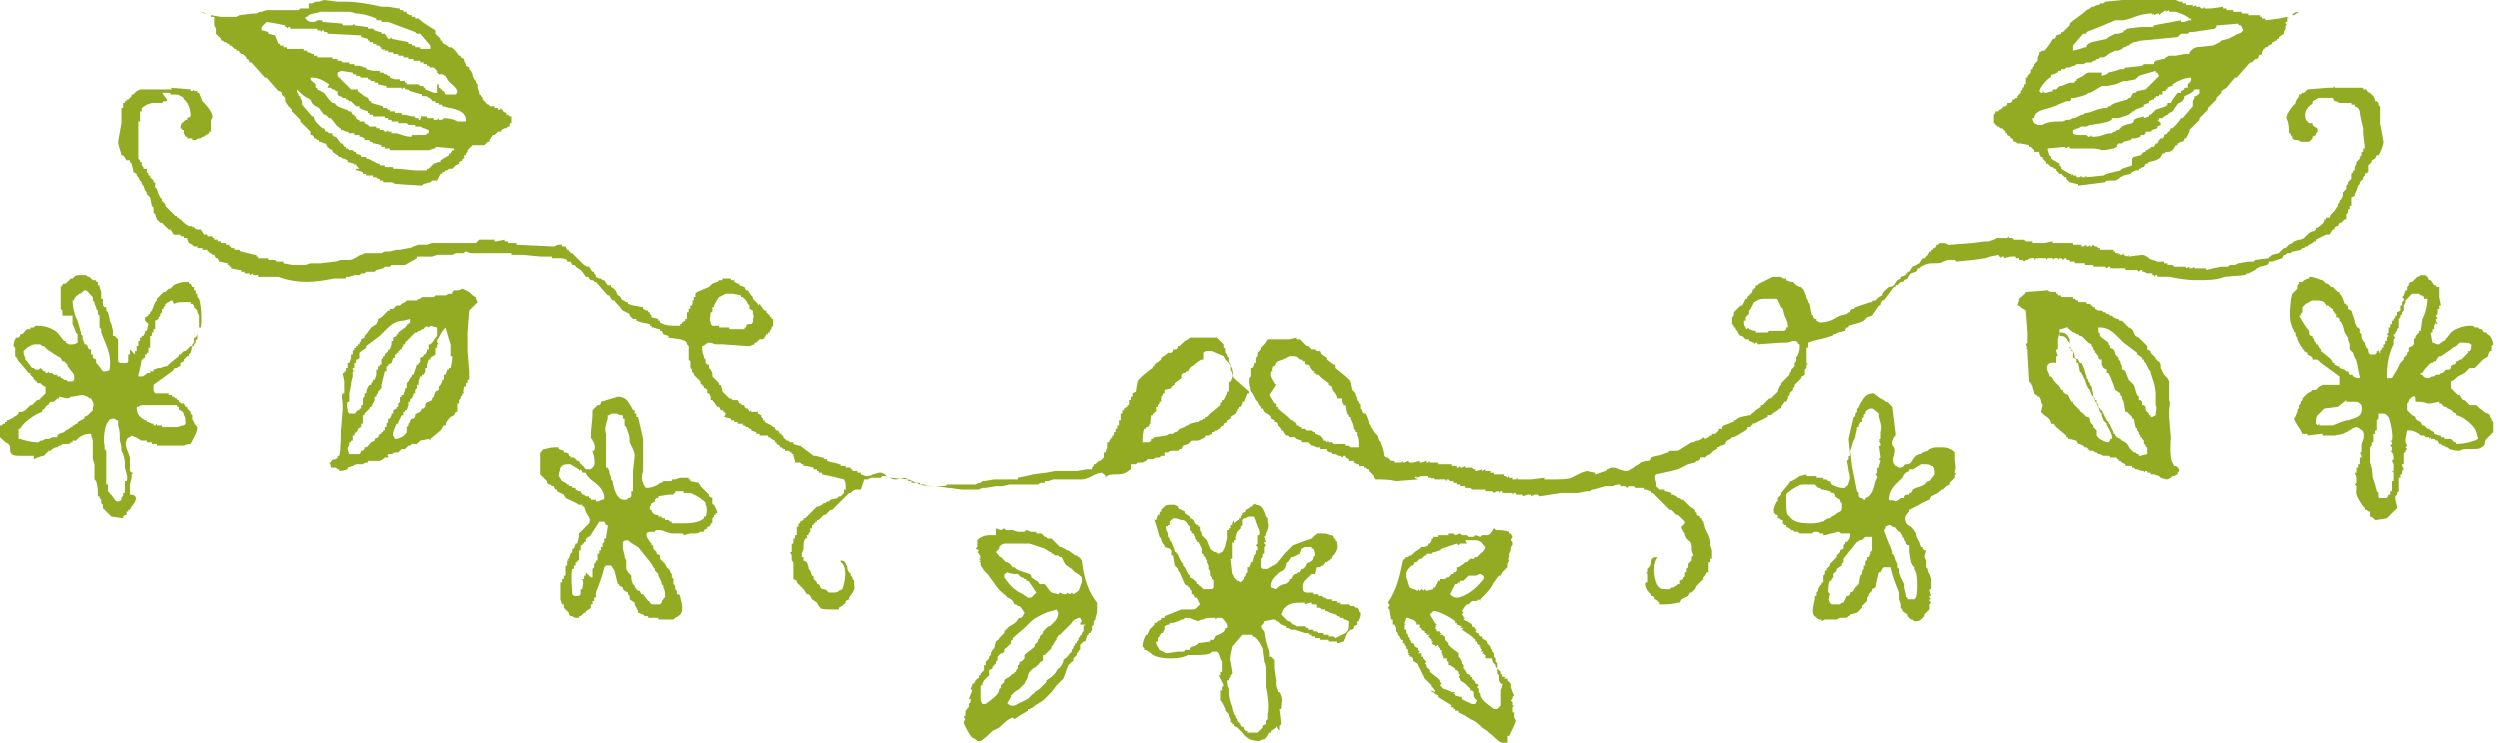 <?xml version="1.0" encoding="utf-8"?>
<!-- Generator: Adobe Illustrator 28.2.0, SVG Export Plug-In . SVG Version: 6.00 Build 0)  -->
<svg version="1.1" id="レイヤー_1" xmlns="http://www.w3.org/2000/svg" xmlns:xlink="http://www.w3.org/1999/xlink" x="0px"
	 y="0px" viewBox="0 0 148.1 44" style="enable-background:new 0 0 148.1 44;" xml:space="preserve">
<style type="text/css">
	.st0{fill-rule:evenodd;clip-rule:evenodd;fill:#92AB23;}
</style>
<g>
	<path class="st0" d="M10.1,5.2l1.2,0.1l0,0.1l0.1,0l0.1-0.1l0,0.1l0.1,0l0.1,0l0,0.1l0,0l0.1,0L12,6l0.1,0.1c0.2,0.2,0.7,0.8,0.4,1
		c0,0.2,0,0.4,0,0.6l0,0.1c0,0-0.1,0-0.1,0l0,0.1v0l-0.2,0.1l-0.1,0.1c-0.1,0-0.1,0-0.2,0.1c-0.1,0-0.2,0-0.3,0.1l-0.2,0l0-0.1
		l-0.1,0l-0.2,0l0-0.1l-0.1,0l-0.1-0.2l0-0.1l0,0l0-0.1l-0.1,0c0,0,0-0.1-0.1-0.1c0-0.3,0.1-0.3,0.2-0.4l0.1-0.1l0.1,0l0-0.1
		l0.2-0.1l0,0c0-0.4-0.1-0.6-0.2-0.8l-0.1-0.1c0,0,0-0.1-0.1-0.1c0-0.1-0.1-0.2-0.2-0.2c-0.1-0.1-0.2-0.1-0.4-0.1c0,0-0.1,0-0.1,0
		c-0.1,0-0.1,0-0.1,0l0-0.1l-0.5,0L9.9,5.9l0,0l0,0.1L9.7,6L9.6,6.1l-0.4,0l-0.2,0L8.7,6.2L8.4,6.4l0,0.2l-0.1,0L8.3,7l0,0.2l-0.1,0
		l0,0.8l0,0.3l0,0.7l0,0.1l0,0.2l0,0.1l0,0l0.1,0.1l0,0.1l0,0l0.1,0l0,0.1l0,0.1l0.1,0.1c0,0,0,0.1,0,0.1L8.7,10c0,0,0,0.1,0,0.1
		l0,0.1l0.1,0.1l0,0l0,0.1l0.1,0l0,0.1l0.2,0.2l0,0.1l0,0l0.1,0l0,0.1l0,0.2l0.1,0.1l0.1,0.3l0.1,0.2l0.1,0.1l0,0.1l0.2,0.2l0,0.1
		l0.4,0.4l0.1,0.1l0.1,0.1l0.1,0l0,0.1l0.1,0c0,0,0,0.1,0.1,0.1c0.2,0.2,0.3,0.3,0.5,0.4l0.2,0l0,0.1l0,0l0.1-0.1l0,0.1l0.2,0.1
		l0.1,0l0.1,0l0.2,0.3l0.2,0l0,0.1l0,0c0.1,0,0.1,0,0.2,0c0,0,0.1,0,0.1,0l0,0.1l0.1,0l0,0.1l0.2,0l0,0.1l0.1,0l0.1,0l0,0l0,0.1
		l0.1,0l0,0l0.1,0l0.1,0l0,0.1l0.2,0l0,0.1l0,0l0.1,0l0,0.1l0.2,0l0,0.1l0.1,0l0.1,0l0.1,0c0,0,0,0.1,0.1,0.1l0.8,0.2l0.1,0l0,0.1
		l0,0l0.1,0v0.1l0.6,0l0,0.1l0.4,0l0.1,0.1l0.1,0l0.3,0l0,0.1l0.5,0.1l0.8,0l0.3-0.1c0.1,0,0.1,0,0.2,0c0,0,0,0,0.1,0
		c0,0,0.1,0,0.1,0l0.2,0l0.8-0.1l0.1,0l0.3-0.1l0.5,0c0.2,0,0.3-0.1,0.5-0.2c0.1-0.1,0.3-0.1,0.4-0.2l0.2,0l0.6,0l0.2,0l0.2-0.1
		l0.2,0l0.1,0l0.4-0.1l0.2,0l0.5-0.1l0.1,0l0.2-0.1l0.3-0.1l0.3,0l0.2,0l0.3-0.1l0.1,0l0.1,0l0.3,0l0.4,0l0.5,0l0.1,0l0.3,0l0.5,0
		l0.3,0l0.1-0.1l0.1-0.1l0.1,0l0.1,0l0.1,0l0.1,0l0.5,0l0,0.1l0.1,0l0.5-0.1l0,0.1l0,0l0.2,0l0,0.1l0.3,0l0.2,0l0,0.1l2.1,0.1
		c0,0,0.1,0,0.1,0c0.1,0,0.2-0.1,0.3-0.1c0,0,0,0,0.1,0c0,0,0.1,0,0.1,0l0,0.1l0.1,0l0.1,0l0.1,0.2l0.1,0l0,0l0,0.1l0,0l0.1,0l0,0.1
		l0,0l0.1,0l0.2,0.2l0.2,0.2l0.1,0.1l0.2,0.2l0.2,0.1l0.1,0c0.1,0.1,0.1,0.2,0.2,0.3l0.1,0c0,0,0,0.1,0,0.1l0.1,0.1l0,0l0,0.1
		l0.2,0.1l0.1,0l0.1,0.1l0.1,0l0.2,0.3l0.1,0l0.1,0l0,0.1l0,0c0.2,0.1,0.3,0.2,0.4,0.5c0.1,0,0.2,0.1,0.2,0.2l0.1,0.1l0.1,0l0,0
		c0,0,0,0.1,0.1,0.1l0.1,0l0,0l0,0.1l0.3,0.1l0.6,0.1l0,0.1l0.2,0.1l0.1,0l0,0.1l0,0l0.1,0c0,0,0,0.1,0,0.1l0.1,0.1l0,0l0,0.1
		l0.4,0.1l0,0.1l0,0l0.1,0l0,0.1l0,0c0.3,0.2,0.6,0.2,1,0.2l0.1,0l0,0c0,0,0.1,0,0.1,0l0-0.1l0.1,0c0-0.1,0-0.1,0.2-0.2l0-0.1l0,0
		l0.1,0l0-0.2l0-0.2l0.1,0c0,0,0-0.2,0-0.2l0.1,0l0-0.1c0,0,0-0.1,0-0.1c0,0,0,0,0,0l0.1,0c0-0.1,0.1-0.2,0-0.3l0.1,0l0,0l0-0.2
		l0.1,0l0-0.1c0,0,0-0.1,0-0.1l0.1-0.1L42,17l0.2-0.2l0.3-0.1l0.1-0.1l0.1,0c0.1,0,0.1,0,0.1-0.1l0.2,0l0.3,0l0,0.1l0,0l0.2,0l0,0.1
		l0.2,0.1l0.1,0l0,0.1l0.3,0.1l0.1,0.2l0.1,0l0.2,0.3l0.1,0.1l0,0.1l0.3,0.3l0,0.1L45,18l0,0l0.2,0.3l0.1,0.1l0,0l0.1,0h0l0,0.1
		l0.2,0.2c0,0,0,0.1,0.1,0.1c0,0.1,0,0.1,0.1,0.1l0,0.4l-0.1,0.1l0,0l0,0.1l-0.1,0.1l0,0.1l-0.1,0l0,0.1v0l-0.1,0L45.3,20l-0.1,0.1
		l-0.2,0l-0.2,0.2l-0.1,0v0.1c-0.1,0-0.2,0.1-0.3,0.1l-0.2,0l-1.4-0.1l-0.4,0c-0.1,0-0.2-0.1-0.4-0.1c0,0,0,0,0,0
		c-0.1,0-0.2,0.1-0.2,0.1c0,0-0.1,0.1-0.2,0.1c0,0.3,0,0.4,0.1,0.6c0,0.1,0,0.1,0.1,0.2l0,0.2l0.1,0.1l0.1,0l0,0.2l0.1,0.1l0.1,0.2
		l0,0.2l0.2,0.2l0.2,0.2l0,0.1l0,0l0.1,0c0,0.1,0.1,0.2,0.1,0.4l0.4,0.4l0.1,0l0,0l0.1,0.1l0.1,0l0.1,0l0.1,0l0.1,0.2l0.1,0
		c0,0,0,0.1,0.1,0.1l0.1,0l0,0.1l0.1,0.1l0.1,0c0,0.1,0.1,0.1,0.1,0.2l0.1-0.1l0,0.1l0,0l0.4,0l0,0.1l0,0l0.2,0.1l0,0.1l0,0l0.1,0.1
		l0,0.1l0,0l0.1,0l0,0.1l0.2,0.1l0.2,0.1l0.1,0.1l0.1,0l0,0.1l0,0l0.1,0.1l0.1,0l0.1,0.2l0.1,0l0,0.1l0.1,0l0,0l0,0.1l0.2,0.2l0.1,0
		l0,0l0.1,0.1l0.1,0l0.1,0l0,0.1l0.3,0.1l0.1,0l0.8,0.6l0.1,0l0.4,0.1l0.1,0l0,0.1l0.2,0l0,0.1l0,0c0.2,0.1,0.5,0.1,0.7,0.2l0.1,0
		l0,0l0,0.1l0.1,0l0.2,0l0,0.1l0.1,0l0.2,0l0,0.1l0.1,0l0,0.1l0.3,0l0,0.1l0.1,0l0.1,0l0,0.1c0.1,0,0.2,0.1,0.3,0.1
		c0.1,0,0.3,0,0.4-0.1c0.1,0,0.3-0.1,0.4-0.1c0.1,0,0.2,0,0.3,0.1c0,0,0.1,0,0.1,0.1c0.2,0.1,0.4,0.2,0.5,0.2c0,0,0.1,0,0.1,0
		l0.5-0.1l0.9,0.4c0.2,0.1,0.8,0.1,1.1,0.1c0.3,0,0.5,0,0.5-0.1l0.8,0l0.8,0l0.1,0l0.2-0.1l0.1,0l0.1-0.1l0.1,0l0.6-0.1l0.2,0l0.2,0
		l0.1,0l0,0l0.2,0l0.4,0l0.2,0l0.1,0l0-0.1l0.5-0.1l0.4-0.1l0.8-0.1l0.5-0.1l0.2,0c0,0,0,0,0,0c0,0,0.1,0,0.1,0l0.4,0l0.4,0l0.2,0
		l0.6-0.1l0.3,0l0-0.1l0.1-0.1v-0.1l0.1,0l0.1-0.1l0.1-0.1l0.1,0l0,0l0.1-0.1l0.1-0.1l0-0.3l0.1,0l0.1-0.3l0-0.1l0-0.1v-0.1l0.1,0
		l0.1-0.2l0.1-0.1l0-0.1l0.1,0l0-0.1l0-0.1l0.1,0l0-0.1l0-0.1l0.1,0c0,0,0-0.2,0-0.2l0.1,0l0-0.1l0-0.2l0.1,0l0-0.2l0-0.1l0-0.1
		l0.1,0l0-0.2l0.1,0l0,0l0-0.1c0.1,0,0.1-0.1,0.2-0.1v-0.1l0.1,0l0-0.2l0-0.1l0.1,0l0-0.2l0.1,0l0-0.1l0-0.1l0,0l0.2-0.1l0.1-0.6
		c0-0.1,0.7-0.7,0.9-0.8c0,0,0-0.1,0-0.1c0,0,0,0,0,0l0.1,0l0-0.1l0.4-0.3l0-0.1l0.3-0.2l0.1-0.1l0.2,0l0.1-0.1l0-0.1l0.2,0
		c0,0,0.1-0.1,0.1-0.2l0.1,0c0.1-0.1,0.2-0.2,0.3-0.3l0.2-0.1l0.1-0.1l0.4,0l1.2,0c0.2,0.2,0.3,0.3,0.4,0.4c0,0,0,0.1,0,0.2
		c0.1,0,0.1,0.1,0.1,0.1l0,0.2l0.1,0.1c0,0.1,0,0.1,0.1,0.2l0,0.2l0.1,0.2l0,0.3l0.1,0.2l0,0.1l0.1,0.2L74,23.2v0.1l-0.1,0l-0.2,0.5
		l-0.1,0l0,0.1l0,0l-0.1,0.2l-0.1,0v0c0,0,0,0.1,0,0.1c0,0,0,0,0,0c0,0-0.1,0-0.1,0.1l-0.1,0.2c-0.1,0.1-0.2,0.1-0.3,0.2
		c0,0.1,0,0.1,0,0.1l-0.2,0.1l0,0.1l-0.2,0.1l0,0.1l-0.2,0.1c0,0.1,0,0.1-0.1,0.1l-0.1,0.1l0,0l-0.1,0l-0.1,0.1l-0.1,0l0,0.1
		l-0.2,0.1l-0.1,0l-0.1,0v0.1L71,26.1c-0.1,0-0.2,0-0.2,0l-0.1,0l0,0l-0.1,0l-0.1,0.1l-0.1,0.1l-0.3,0.1L70,26.6l-0.1,0l-0.1,0.1
		l0,0l-0.2,0l-0.1,0l0,0c-0.1,0-0.2,0-0.3,0.1l-0.1,0l0,0l-0.1,0l0,0.1L69,27l-0.2,0l-0.1,0.1l-0.2,0l-0.2,0.1l-0.1,0l-0.2,0
		l-0.1,0.1l-0.2,0.1l-0.3,0l-0.1,0.1l0,0l-0.1,0l-0.1,0l0,0l-0.1,0L67,27.8l0,0L66.7,28c-0.2,0.1-0.4,0.1-0.6,0.1
		c-0.2,0-0.5,0-0.6,0.2c0-0.1,0-0.2-0.1-0.2L65.3,28c-0.2,0-0.4,0.1-0.6,0.2c-0.2,0.1-0.4,0.2-0.6,0.2l-0.2,0l-0.4,0l-0.4,0l-0.2,0
		l-0.1,0l-0.4,0l-0.3,0.1l-0.2,0l0,0l0,0.1l-0.1,0c-0.1,0-0.2,0-0.3,0.1l-0.1,0l-0.1,0l-0.1,0l-0.2,0l-0.1,0l-0.2,0l-0.1,0l-0.1,0
		l-0.4,0l-0.2,0l-0.1,0l-0.4,0.1l-0.3,0l-0.1,0l-0.6,0.1l-0.1,0l-0.1,0l-0.2,0.1l-0.4,0l-0.2,0l-0.2,0l-0.2,0l-1.6-0.2l-0.2,0
		l-0.4,0l0-0.1l-0.1,0l-0.2,0l0-0.1l-0.3,0l-0.2,0l0-0.1c0,0-0.1,0-0.1,0c0,0,0,0-0.1,0l0-0.1l-1-0.1c0,0-0.1,0-0.1,0
		c-0.1-0.1-0.3-0.1-0.4-0.1c0,0-0.1,0-0.1,0.1l-0.3,0l-0.2,0l-0.1,0l-0.2,0.1l-0.2,0L51,29c-0.1,0-0.1,0-0.2,0c-0.1,0-0.2,0-0.3,0.1
		l-0.1,0.1l-0.1,0l-1,1l-0.1,0l-0.3,0.3l-0.1,0l-0.3,0.3l-0.1,0l0,0.1l0,0l-0.1,0l0,0.1l-0.1,0l0,0.1l0,0l-0.1,0l0,0.1
		c0,0,0,0.1,0,0.1c0,0,0,0,0,0l-0.1,0l0,0.1l0,0.1l-0.1,0.1l0,0.1l0,0l-0.1,0l0,0.1l0,0.1l-0.1,0l0,0c-0.1,0.2-0.1,0.3-0.1,0.5
		l0,0.1l-0.1,0.3V33l0.1,0c0,0.1,0,0.1,0,0.2l0.2,0.1l0.1,0.3l0,0.1l0.1,0.1l0.1,0.3c0,0,0.1,0,0.1,0.1l0,0.1l0.1,0.1l0.1,0.1l0,0.1
		l0.1,0c0,0,0.1,0.1,0.1,0.2c0.1,0.1,0.1,0.1,0.2,0.1c0.1,0,0.2,0.1,0.3,0.2c0.1,0,0.1,0,0.2,0c0.2,0,0.3,0,0.4-0.1l0.2-0.1
		c0.2-0.5,0.3-1.4-0.1-1.6l0-0.1c0.3,0,0.3,0.2,0.4,0.4c0,0.1,0,0.2,0.1,0.3l0.1,0.1l0,0.1l0.1,0.1l0,0.1l0.1,0.1c0,0.1,0,0.2,0,0.3
		c0.1,0.2-0.1,0.4-0.3,0.7l0,0.1l-0.2,0.1l0,0.1c-0.1,0.1-0.2,0.2-0.4,0.3l0,0.1l0,0l-0.1,0c0,0-0.1,0-0.3,0c-0.3,0-0.7,0-0.7-0.1
		l-0.1-0.1l0,0l-0.1-0.2l-0.3-0.2L48,35.3l-0.1-0.1l-0.1,0l-0.2-0.3l-0.3-0.3l-0.1-0.1l0-0.1l-0.2-0.1L47,34.1c0-0.2,0-0.4,0-0.6
		l0-0.1h0c0-0.1,0-0.1-0.1-0.2l0-0.3l-0.1-0.2l0.1,0l0-0.3l0-0.2l0.1,0l0-0.2l0,0l0,0l0-0.1l0.1,0l0-0.2l0.1,0l0-0.2l0-0.3l0.1,0
		c0-0.1,0-0.1,0-0.2l0.1,0l0-0.1v0l0.2-0.1l0-0.1v0l0.1,0l0,0l0.1-0.1l0.2-0.2c0.1-0.1,0.2-0.2,0.4-0.4l0.1,0l0.2-0.1l0,0l0.1-0.1
		l0,0l0.1,0l0.1-0.1l0.1,0l0.1-0.1l0,0l0.4-0.1l0,0l0.1-0.1l0.1,0l0.1-0.1l0.1-0.1l0-0.2l0.1,0l0-0.1c0-0.3,0-0.3-0.1-0.5l-0.8-0.2
		l-0.5-0.1l0-0.1l-0.2,0l0-0.1l0,0l-0.1,0l0-0.1l-0.1,0l-0.1,0l0-0.1l-0.4-0.1l-0.1,0l-0.1,0l0-0.1l-0.1,0l0,0l-0.1-0.1l-0.1,0l0,0
		l-0.1,0l-0.1,0l0-0.1L47,27l0-0.1l0,0l-0.1,0l0-0.1l-0.1,0c0,0,0-0.1-0.1-0.1l-0.2,0l0-0.1l-0.1,0l0,0l-0.1-0.1l-0.1,0l0,0l0-0.1
		l0,0l-0.2-0.1l0-0.1l0,0l-0.1,0l0-0.1l-0.2-0.1l-0.1-0.1l0,0l-0.1,0l0-0.1l-0.1,0L45,25.8l0-0.1l-0.2,0l0-0.1l-0.3-0.1l0-0.1
		l-0.1,0l-0.1-0.1l-0.1,0l-0.1-0.1l-0.1,0l0-0.1l-0.1,0l-0.1,0l-0.1,0l0-0.1l0,0l-0.2,0l0-0.1l0,0l-0.2,0l0-0.1l-0.4-0.1L43,24.5
		l-0.1-0.1l-0.1-0.1l-0.1,0l0,0l-0.1-0.2l-0.1,0l-0.3-0.4l-0.1,0l0-0.2L42,23.3l-0.1,0l0-0.2l-0.1-0.1L41.7,23l0-0.1l-0.2-0.2l0-0.1
		l-0.4-0.4v-0.1C41,22.1,41,22,41,22l0-0.1l-0.1-0.1l0-0.2l0-0.2l-0.1-0.1l0-0.4l0-0.4l-0.1-0.1c0,0,0-0.1-0.1-0.2l-0.3-0.1L39.6,20
		l0-0.1l-0.3-0.1l-0.1-0.2l-0.1,0l0,0l0-0.1l-0.1,0l-0.3-0.1l-0.1,0l0,0l0-0.1l-0.1,0l0-0.1L38,19.1l-0.3-0.1l0-0.1l-0.2,0l-0.1-0.1
		l0,0l-0.1-0.1l0,0l0-0.1l-0.2-0.1l-0.2-0.1l-0.1-0.1c-0.1-0.2-0.3-0.3-0.4-0.5l-0.1,0l-0.1-0.1l-0.1-0.2l-0.1,0l-0.7-0.8l-0.1,0
		c0,0,0-0.1-0.1-0.1l-0.1,0l-0.1-0.1L35,16.5l-0.1,0c0,0,0-0.1-0.1-0.1l-0.1,0l-0.2-0.3L34.4,16l-0.3-0.2c0,0,0-0.1-0.1-0.1l-0.1,0
		l-0.1-0.2l-0.2,0l0-0.1c-0.2-0.1-0.3-0.1-0.5-0.1c-0.2,0-0.3,0-0.4,0l0-0.1l-0.3,0l-0.1,0l-0.3,0l-1-0.1l-0.7,0l0-0.1l-0.3,0
		l-0.5,0l-0.1,0l-0.2,0l-0.5,0l-0.3,0l-0.1,0l-0.1,0l-0.1,0c0,0-0.1,0-0.2,0c-0.1,0-0.2-0.1-0.3-0.1c0,0-0.1,0-0.1,0.1l-0.2,0
		l-0.3,0l-0.2,0.1l-0.1,0l-0.1,0l-0.2,0l-0.1,0l-0.1,0l-0.2,0l-0.1,0l-0.3,0.1l-0.2,0l-0.6,0l-0.1,0l0,0.1L24,15.7l-0.8,0l0,0
		l-0.1,0.1l-0.3,0l-0.1,0.1l0,0L22.3,16l-0.1,0.1l0,0l-0.5,0l-0.1,0.1l-0.2,0l-0.1,0.1l-0.3,0l-0.3,0.1l-0.2,0l0,0.1l-0.7,0
		c-0.5,0.1-1.1,0.2-1.6,0.2c-0.6,0-1.2-0.1-1.7-0.3l-0.4,0l-0.8,0l0-0.1l-0.2,0l-0.1,0l0-0.1l-0.2,0.1l0-0.1l-0.1,0l-0.2,0l0-0.1
		l-0.1,0l-0.1,0l0-0.1l-0.1,0l-0.5-0.1l0-0.1l-0.1,0l0-0.1l0,0l-0.1,0l0-0.1L13,15.5l-0.1-0.2l-0.1,0l-0.1-0.2l-0.1,0L12.5,15
		l-0.1,0l0,0l0-0.1l0,0l-0.1,0l0-0.1l-0.1,0l-0.2,0l0-0.1l-0.2,0l-0.1,0l0-0.1l-0.1,0l-0.1,0l-0.1-0.1l-0.2-0.1l-0.1-0.2
		c0,0,0,0,0,0c0,0,0,0,0,0l0-0.1l-0.1,0l0,0l-0.1,0l0-0.1l-0.2,0l0-0.1l-0.2,0l-0.2,0c-0.1-0.1-0.1-0.2-0.2-0.3l-0.1,0l-0.1-0.1
		l-0.1-0.1l-0.1-0.1l-0.1-0.1l-0.1,0l-0.2-0.2l-0.1-0.3l-0.1-0.1l0-0.2l0-0.1l0,0l-0.1-0.1l-0.1-0.5l-0.1-0.1l-0.1-0.1l0-0.1
		l-0.1-0.1l-0.1-0.3l-0.1-0.1l0-0.1l-0.1-0.1l-0.1-0.2l-0.1-0.1l0,0l0-0.1l-0.2-0.1l0-0.1L7.8,9.7L7.7,9.6l0-0.1L7.5,9.5L7.3,9.2
		l-0.1,0C7.2,9.1,7,8.6,7,8.4l0.2-1.1c0-0.3,0-0.6,0-0.9l0.1,0l0-0.1c0-0.1,0-0.1,0-0.2l0.1,0l0-0.1l0.1,0l0,0l0-0.1l0.1,0l0,0
		l0.2-0.2l0-0.1l0.1,0l0,0c0.1-0.1,0.1-0.1,0.2-0.2l0.2-0.1c0,0,0.1,0,0.2,0c0.1,0,0.2,0,0.4,0c0.1,0,0.3,0,0.4,0c0.1,0,0.7,0,0.7,0
		l0.1,0l0.1,0L10.1,5.2z M42.6,17.6c0,0-0.1,0.1-0.3,0.5l0,0.1l-0.1,0l0,0.3l-0.1,0c0,0.2-0.1,0.4,0,0.6c0,0.1,0,0.1,0.1,0.2l0.1,0
		l0,0l0.1,0l0,0l0.2,0l0,0.1l0.3,0l0.3,0l0,0.1H44l0.1,0v-0.1l0.1,0l0-0.1l0.1-0.1l0,0l0.2,0c0,0,0.1-0.1,0.1-0.1c0,0,0-0.1,0-0.1
		c0-0.1,0.1-0.3,0-0.4l0-0.1l0-0.1l-0.2-0.1l0-0.2l-0.1-0.1l-0.1-0.2l-0.2-0.2l-0.1,0l0-0.1c-0.1,0-0.4-0.1-0.5-0.1
		c-0.2,0-0.4,0-0.4,0L42.6,17.6z M71.3,21.3L71.3,21.3l-0.1,0l0,0L71,21.4l-0.1,0.1l0,0c0,0-0.1,0-0.1,0.1c-0.1,0-0.1,0.1-0.2,0.1
		c-0.1,0.1-0.2,0.2-0.2,0.3h-0.1l-0.1,0.1l-0.1,0l0,0l-0.1,0.1l0,0.1v0.1l-0.4,0.3l0,0.1c-0.1,0-0.1,0.1-0.2,0.1l0,0.1L69,23.1
		l0,0.1l0,0.1l-0.1,0l0,0.1l-0.1,0.1l0,0.1l0,0.1l0,0.1l-0.1,0l0,0.1l-0.1,0.1l0,0.1l-0.1,0l0,0.1l0,0.1l0,0.1l-0.1,0l0,0.1l-0.1,0
		l0,0.1l0,0l-0.1,0l0,0c0,0.2-0.1,0.4,0,0.5l-0.1,0l0,0.1l-0.1,0.1l-0.1,0l0,0l0,0.1l-0.1,0c-0.1,0.2-0.1,0.5-0.1,0.7l0,0.1
		c0,0,0.1,0,0.1,0c0.1,0,0.1,0,0.2,0c0.1,0,0.1,0,0.2-0.1l0-0.1l0.1,0l0.1-0.1l0.7-0.1l0.2-0.1l0.2,0l0.1-0.1l0.1,0l0,0
		c0.1-0.1,0.2-0.2,0.2-0.2c0.1,0,0.2-0.1,0.3-0.1l0.1-0.1l0,0l0.1,0l0,0l0.1-0.1l0.4-0.1l0.1,0l0.1-0.1l0.1,0l0.1-0.1l0,0l0.1,0l0,0
		c0,0,0-0.1,0-0.1l0.1,0l0.2-0.2l0.6-0.5l0-0.1l0.1-0.1c0,0,0-0.1,0-0.1l0.1,0l0.2-0.4l0-0.1l0.1,0l0-0.1c0-0.1,0-0.3,0-0.4
		c0,0,0-0.1,0.1-0.1c0.1-0.2,0.2-0.4,0.1-0.7c0-0.1-0.1-0.2-0.2-0.4l-0.2-0.2l-0.1-0.2l-0.7-0.3c-0.1,0-0.2,0-0.2,0
		c-0.2,0-0.2,0-0.3,0.1L71.3,21.3z"/>
	<path class="st0" d="M36.6,23.5c0.5,0,0.6,0.3,0.8,0.6l0.1,0.2c0,0,0.1,0,0.1,0c0,0,0,0,0,0l0,0.2l0.1,0l0,0.2l0.1,0
		c0.1,0.4,0.2,0.9,0.3,1.3l0,0.9l0,0.1c0,0.1,0,0.1,0,0.2c0,0.2,0,0.4,0,0.7c-0.1,0.3-0.1,0.5,0,0.7c0,0.1,0.1,0.2,0.1,0.2
		c0,0,0,0.1,0.1,0.1c0.3,0,0.5-0.1,0.7-0.2l0.1-0.1l0.1,0l0,0l0.1-0.1l0.2,0l0.1,0l0.1,0l0.1,0l0-0.1l0.2,0l0.3-0.1l0.5,0l0,0.1
		l0.1,0l0,0.1l0.5,0.1c0,0.1,0.1,0.1,0.1,0.2l0.3,0.3l0.2,0.2l0,0.1l0.2,0.1l0,0.3c0,0,0,0.1,0.1,0.1c0.1,0.2,0.2,0.4,0.2,0.5
		l-0.1,0l0,0.1l-0.1,0l0,0.1l-0.1,0.1V31L42.1,31l0,0.1l-0.1,0.1l0,0l-0.1,0l0,0.1l-0.2,0.1c0,0,0,0.1,0,0.1l-0.2,0l-0.2,0.1l-0.4,0
		l-0.4,0.1c0,0,0-0.1-0.1-0.1c0,0-0.1,0-0.1,0l-0.1,0l-0.2,0l-0.1,0l0,0c0,0-0.1,0-0.1,0c-0.1,0-0.3-0.1-0.4-0.1
		c-0.1-0.1-0.3-0.1-0.4-0.1c-0.1,0-0.2,0-0.2,0.1c-0.1,0-0.2,0-0.2,0c-0.1,0-0.2,0-0.3,0.1c0,0.3,0.1,0.3,0.2,0.5l0.1,0.1l0,0l0,0.1
		l0.1,0c0,0.1,0,0.1,0,0.2l0.1,0.1l0.1,0.1l0,0.1l0.2,0.1l0,0.2l0.3,0.3l0.1,0.2l0.1,0.1l0,0l0.1,0.1c0,0.1,0,0.1,0.1,0.2l0,0.2l0,0
		l0.1,0.1l0,0.2l0,0v0.1l0,0l0.1,0.1l0,0.2l0.1,0.1l0,0.2h0.1l0.1,0.1l0,0.1c0.1,0.3,0.2,0.8,0,1c-0.1,0.1-0.1,0.1-0.3,0.2l-0.1,0.1
		l-0.5,0c-0.1,0-0.2,0-0.3,0c0,0,0,0-0.1,0c0,0,0,0,0,0l0-0.1l-0.6,0l0-0.1l-0.1,0l-0.1,0l-0.1-0.1c-0.1,0-0.2-0.1-0.3-0.1
		c0,0,0,0,0,0l0-0.1L37.7,36l-0.1-0.2l0-0.1l-0.3-0.2l0-0.2l-0.1-0.1l0,0l0-0.1L37,35l-0.1-0.1l0-0.1l-0.2-0.1c0,0,0-0.1-0.1-0.1
		l-0.1-0.4l-0.1-0.4l-0.2-0.3l-0.1,0h0c-0.1,0-0.2,0-0.2,0l-0.1,0.1c-0.1,0.5-0.3,1-0.5,1.5c0,0.1,0,0.3,0,0.3l-0.1,0l0,0.1l0,0.1
		l-0.1,0l0,0.1l0,0.1l-0.1,0l0,0.2l0,0L35,36l-0.1,0.1c-0.1,0-0.1,0.1-0.2,0.1l0,0.1l0,0l-0.1,0l-0.1,0.1l-0.1,0.1
		c-0.1,0-0.1,0-0.1,0.1c-0.2,0-0.3,0-0.4-0.1c-0.1,0-0.1,0-0.1,0l-0.1-0.1l0-0.1l-0.3-0.3l0-0.1l0-0.1l-0.1,0l-0.1-0.3
		c0-0.1,0-0.3,0-0.4l0-0.6l0.1,0l0,0l0-0.2l0.1,0c0-0.1,0-0.2,0-0.2l0.1,0l0-0.1c0-0.2,0-0.4,0-0.5l0.1,0l0-0.1l0-0.2l0.1,0l0,0
		l-0.1-0.1l0.1,0l0.1-0.3l0.1-0.1l0-0.2l0.1,0l0.1-0.3l0.1,0l0,0c0-0.1,0.1-0.3,0.1-0.5l0-0.1c0.1-0.1,0.2-0.2,0.3-0.3
		c0.1-0.1,0.2-0.2,0.3-0.3c0.1-0.2,0-0.4-0.1-0.5c0-0.1-0.1-0.1-0.1-0.2L34.6,30l0,0h-0.1l0-0.1l-0.2,0c-0.3-0.2-0.6-0.3-0.8-0.4
		c0-0.1-0.1-0.1-0.1-0.2l-0.2-0.1L33,29.1l0-0.1l0,0l-0.1,0l-0.1-0.2l-0.1,0l-0.1-0.1l-0.1,0l-0.1-0.1l0-0.1l-0.3-0.3l-0.1-0.1
		l0-0.2c0-0.2,0-0.4,0-0.7c0-0.1,0-0.3,0-0.4c0.1,0,0.1-0.1,0.1-0.1c0.1-0.1,0.1-0.1,0.2-0.1c0,0,0.3-0.1,0.5-0.1c0.1,0,0.1,0,0.2,0
		c0,0,0.1,0,0.1,0l0,0.1l0.3,0.1l0,0.1l0,0c0.1,0,0.2,0,0.3,0.1l0,0.1l0,0l0.1,0l0,0.1l0.2,0l0.1,0.1l0,0l0.1,0.1l0.1,0l0.1,0.2
		c0.1,0,0.1,0.1,0.1,0.1c0.1,0,0.1,0.1,0.2,0.2c0.1,0,0.1,0,0.2,0c0.1,0,0.1,0,0.2-0.1c0.2-0.2,0.1-0.4,0.1-0.6
		c0-0.1-0.1-0.3-0.1-0.4l0.1,0l0,0c0.1-0.2,0-0.5-0.1-0.6c0-0.1-0.1-0.1-0.1-0.2c0-0.5,0.1-1,0.1-1.4l0-0.2l0.3-0.3l0.1,0l0.1-0.1
		l0-0.1L36.6,23.5z M37.1,29.6L37.1,29.6c0.1,0,0.1-0.1,0.1-0.1l0.1,0l0.1-0.1l0,0l0-0.2l0-0.1l0.1,0c0,0,0-0.8,0-1.2l0.1-0.9
		c0-0.2-0.1-0.4-0.2-0.6l-0.1-0.2c0-0.2,0-0.4-0.1-0.6l-0.1-0.3l-0.1-0.1h0l0-0.2L37,24.9l0-0.1l-0.1,0l0-0.2l-0.1,0l0,0
		c-0.1,0-0.2-0.1-0.3-0.1c-0.1,0-0.1,0-0.2,0c-0.1,0-0.1,0-0.2,0.1l-0.1,0l0,0.2c-0.1,0.3-0.2,0.6-0.1,0.9c0,0.1,0,0.3,0,0.4l0,0.2
		l0,0.4l0,0.7l0,0.3l0.1,0l0.1,0.2l0,0l0,0.1l0,0l0.1,0.3l0,0.1l0.1,0.1l0,0.1c0.1,0.4,0.2,0.9,0.6,1L37.1,29.6L37.1,29.6L37.1,29.6
		z M34.6,29.3L34.6,29.3L34.6,29.3l0.1,0.1l0.2,0l0,0.1l0,0l0.1,0v0.1l0.1,0l0.2,0l0,0.1l0.1,0c0.1,0,0.2-0.1,0.3-0.1
		c0,0,0.1,0,0.1-0.1c0-0.5-0.4-0.8-0.8-1.1l-0.1-0.1l-0.1-0.1L34.7,28l-0.2,0c0,0,0-0.1-0.1-0.2l-0.1,0.1l0-0.1l0,0
		c-0.1,0-0.1-0.1-0.2-0.1c-0.1-0.1-0.2-0.1-0.3-0.2l-0.1,0c-0.2,0-0.3,0-0.4,0.1l-0.1,0.1c0,0.1-0.1,0.3-0.1,0.5l0.2,0.3l0.2,0.1
		l0.1,0.1l0.1,0l0,0l0,0.1l0.2,0l0,0.1l0,0l0.2,0l0,0.1l0.2,0.1l0.1,0c0,0.1,0.1,0.1,0.1,0.2L34.6,29.3L34.6,29.3L34.6,29.3z
		 M40.2,29.1l-0.2,0l0,0.1l0,0c0,0,0,0,0,0c0,0-0.1,0-0.1,0.1l-0.2,0l-0.1,0l0,0L39,29.4l0,0.1l-0.1,0l-0.1,0.1l0,0.1
		c0,0-0.1,0.1-0.2,0.1c0,0.1-0.1,0.1,0,0.1l-0.1,0.1l0,0.1l0,0.1l0.1,0c0,0.2,0.2,0.3,0.3,0.3l0.1,0l0,0.1l0.1,0l0.1,0l0,0.1l0.1,0
		l0.1,0l0,0.1l0.2,0l0.1,0.1l0,0l0.1,0l0,0.1c0.2,0,0.5,0,0.7,0c0.6,0,1-0.1,1.2-0.3l0-0.1l0.1,0l0,0c0.1-0.2,0.1-0.6,0-0.7l0-0.1
		c0-0.1-0.6-0.5-0.7-0.5c-0.1-0.1-0.3-0.1-0.4-0.1c-0.1,0-0.2,0-0.2,0l0-0.1L40.2,29.1L40.2,29.1L40.2,29.1z M35,31.7L35,31.7
		L35,31.7c-0.1,0.1-0.1,0.1-0.1,0.1c0,0,0,0,0,0l-0.1,0c0,0,0,0.1,0,0.1l-0.1,0l0,0.1l0,0.1l-0.1,0l0,0c0,0.1,0,0.1,0,0.1l-0.1,0
		l0,0l0,0.1l-0.1,0l0,0.1l0,0.2l-0.1,0l0,0.6l-0.1,0l0,0l0,0.1l-0.1,0c0,0.1,0,0.1,0,0.2l-0.1,0l0,0.1l0,0.1l-0.1,0
		c-0.1,0.3,0,1.4,0,1.5c0,0,0.1,0.1,0.1,0.1l0.1,0h0c0.1,0,0.2,0,0.2,0l0.1-0.1l0-0.1c0-0.1,0-0.2,0-0.2l0.1,0c0-0.2,0.1-0.3,0-0.6
		l0.1,0l0-0.1l0-0.1l0.1,0l0-0.2L35,34.2l0.1,0l0-0.4l0-0.1l0.1-0.1l0-0.2l0.1-0.1l0-0.1l0.1,0l0-0.1c0-0.1,0-0.2,0-0.3l0.1,0l0-0.2
		l0.1,0l0-0.1l0-0.1l0.1,0l0-0.2l0.1-0.1l0-0.1l0-0.1l0.1,0l0.1-0.7l0-0.1l-0.1,0l-0.1-0.2l-0.1,0l-0.2,0
		C35.2,31.4,35.1,31.5,35,31.7C35,31.6,35,31.6,35,31.7z M37.4,34.1c0,0.2,0,0.3,0.1,0.5l0.1,0.1c0,0.1,0.1,0.2,0.2,0.3l0.1,0
		l0.1,0.2l0.1,0l0.3,0.4c0.1,0,0.1,0.1,0.1,0.1l0.1,0.1l0.5,0l0,0c0,0,0.1-0.1,0.1-0.1c0-0.1,0-0.1,0.1-0.2c0,0,0-0.1,0.1-0.1
		c0-0.3,0-0.4-0.1-0.6l0-0.1h0l-0.1-0.1l0,0c0-0.1,0-0.1-0.1-0.3L39,34.1l0-0.1l-0.1-0.1l-0.1-0.1l0-0.1l-0.1-0.1l-0.1-0.2l-0.8-1
		c-0.1,0-0.1-0.1-0.2-0.1c-0.1-0.1-0.2-0.1-0.4-0.3c-0.1,0-0.2,0-0.3,0.1l0,0.4l0.1,0.4l0,0.1l0.1,0.2c0,0,0,0.1,0,0.1l0,0.2
		c0,0.1,0,0.1,0,0.2C37.2,33.9,37.2,33.9,37.4,34.1C37.3,34.1,37.3,34.1,37.4,34.1C37.4,34.1,37.4,34.1,37.4,34.1z"/>
	<path class="st0" d="M5.1,16.3C5.1,16.3,5.1,16.3,5.1,16.3c0.1,0.1,0.1,0.1,0.2,0.1l0.1,0.1l0.1,0.1l0.1,0l0.1,0l0,0.1l0,0l0.1,0
		c0,0,0,0.1,0,0.2l0.1,0c0,0,0,0.1,0,0.1l0.1,0.3l0,0.2c0,0.1,0,0.1,0,0.2l0.1,0l0,0.1l0,0.3l0.1,0.1l0,0l0.1,0l0,0.1l0,0.1l0.1,0.1
		l0.1,0.4c0,0.1,0,0.1,0.1,0.3l0.1,0.4l0,0.2l0,0l0,0.1l0.1,0L7,20.1l0,0.2l0,0.2l0,0.1l0,0l0,0.1l0,0.1l0,0.1l0,0.4l0,0.1l0.1,0.1
		l0.1,0l0.3,0c0.1,0,0.1-0.1,0.1-0.2c0,0,0-0.1,0-0.1c0,0,0,0,0,0l0-0.1l0-0.1l0.1,0l0-0.2l0-0.1L8,21l0-0.2l0.1,0l0-0.2l0-0.1
		l0.1,0l0-0.2l0-0.1l0.1,0l0-0.1l0-0.1l0.1,0V20c0,0,0-0.1,0-0.1c0,0,0,0,0,0l0.1,0l0.1-0.2l0-0.1l0.1,0l0.1-0.4L8.6,19l0-0.1l0-0.1
		l0.2-0.1v0c0,0,0-0.1,0-0.1l0.1,0l0,0l0-0.1l0.1-0.1l0.2-0.5l0.1-0.1l0-0.1l0.1-0.1l0.3-0.3l0.1,0l0.1-0.1l0.1-0.1l0.1,0l0.2-0.2
		c0.1-0.1,0.5-0.2,0.7-0.2c0,0,0.1,0,0.1,0l0.1,0l0,0.1l0.1,0l0.1,0.2l0.1,0l0,0.2l0.1,0l0,0l0,0.1l0,0.1l0.1,0l0,0.2l0.1,0.1
		c0.1,0.2,0.2,1.3,0.1,1.7l-0.1,0l0,0.1l0,0.2l-0.1,0l0,0.2l0,0.1l0,0.1c0,0-0.1,0-0.1,0.1c0,0,0,0.1,0,0.1l-0.1,0.1l0,0.1l-0.1,0
		l-0.1,0.4l-0.1,0.1c0,0,0,0.1,0,0.1l-0.1,0l-0.1,0.1l-0.1,0.1l0,0.1l-0.2,0.1l0,0.1l0,0.1c-0.1,0-0.1,0-0.2,0.1
		c-0.1,0-0.2,0-0.2,0.1l-0.1,0.1l-1.1,0.8c0,0.1,0,0.2,0,0.3c0,0,0,0.1,0.1,0.2l0.1,0l0.7,0l0,0.1l0.1,0l0.1,0l0,0.1l0.1,0l0.1,0.1
		l0.1,0l0,0.1l0,0l0.1,0l0,0.1l0.1,0l0,0.1l0.1,0l0.1,0l0.1,0.2l0.1,0c0,0.1,0,0.1,0.1,0.2l0.1,0.1l0,0.1l0.1,0.1l0,0.1l0,0.1l0,0
		c0,0.1,0.1,0.2,0.1,0.2c0,0.1,0.1,0.2,0.2,0.3c0,0.3-0.2,0.6-0.3,0.8l-0.1,0.2c-0.1,0-0.2,0-0.4,0.1l-0.9,0c-0.2,0-0.5,0-0.7,0
		l0-0.1l-0.3,0l0-0.1l-0.1,0l-0.2,0l0-0.1l-0.3,0c-0.1,0-0.1-0.1-0.2-0.1c-0.1-0.1-0.2-0.1-0.4-0.2c0,0-0.1,0.1-0.1,0.1
		c-0.1,0-0.2,0.1-0.2,0.2c-0.1,0.2,0,0.5,0.1,0.7l0.1,0.3c0,0.1,0,0.1,0,0.2l0,0.3l0,0.3l0.1,0.1l0.1,0l-0.1,0.1l0,0.1l0,0l0,0.1
		l-0.1,0.4l0,0.3l0,0.3C8.3,29.3,8,29.8,7.8,30l-0.1,0.2l-0.1,0v0.1l-0.1,0l0,0.1l0,0.1l-0.1,0c0,0-0.1,0.1-0.1,0.1l0,0.1l-0.7-0.1
		l-0.3-0.3l-0.2-0.2l0-0.2L6,29.8l0-0.1l0,0l0-0.1l0,0l-0.1-0.1l0-0.1l0,0l-0.1,0c0-0.3,0-0.6-0.1-0.9l-0.1-0.1l0-0.1l0-0.1
		c0-0.1,0-0.2,0-0.3l0-0.4l-0.1-0.3l0-0.1l0-0.1l0-0.2l0-0.5l0-0.2c0-0.1-0.1-0.2-0.1-0.4l-0.1,0c-0.3,0-0.4,0.1-0.6,0.2l-0.2,0.2
		l-0.2,0l0,0.1l-0.1,0l-0.1,0.1l-0.2,0l-0.1,0l0,0l-0.1,0l0,0l-0.1,0.1l-0.1,0l0,0l-0.1,0.1l-0.1,0l-0.2,0.1l0,0l-0.1,0.1l0,0
		l-0.1,0L2.6,27c-0.1,0-0.4,0.1-0.6,0.2L2,27l0,0C1.8,27,1.7,27,1.5,27l-0.3,0c-0.2,0-0.4,0-0.5-0.1c-0.1-0.1-0.1-0.2-0.1-0.3
		c0-0.1,0-0.2-0.1-0.3C0.3,26.2,0.1,26,0,25.9l0-0.6l0-0.1l0,0l0.1,0l0.1-0.1v0l0.1,0l0,0L0.3,25l0.1,0l0,0l0-0.1
		c0.2,0,0.4-0.2,0.6-0.3l0.1-0.1l0-0.1l0.2,0l0.2-0.1l0.1-0.1l0.2-0.2l0.1,0l0.3-0.3l0.1,0l0.3-0.3l0.1-0.1c0-0.1,0-0.2,0-0.3l0-0.1
		c-0.1,0-0.2-0.1-0.2-0.1c0,0-0.1-0.1-0.1-0.1l-0.2,0l0-0.1l-0.1,0l0-0.1l-0.1,0l0-0.1l0,0l-0.1-0.1l-0.1-0.1l0,0l0-0.1l0,0l-0.1,0
		l-0.5-0.6l-0.1-0.1l-0.1-0.2l-0.1-0.1l0-0.2l0-0.3l-0.1-0.1c0-0.2,0.1-0.5,0.2-0.5l0.1,0l0,0c0.1-0.1,0.1-0.1,0.1-0.2
		c0.2,0,0.2-0.1,0.3-0.2c0,0,0.1-0.1,0.1-0.1l0.2,0l0-0.1l0.2,0l0.1-0.1c0.1,0,0.1,0,0.2,0c0.4,0,0.9,0.2,1.1,0.4l0.4,0.5l0.1,0l0,0
		l0,0.1l0.2,0.1l0.1,0c0.2,0,0.2,0,0.4-0.1l0-0.5l-0.1-0.1l-0.1-0.3l-0.1-0.2c0-0.1,0-0.1,0-0.2l0-0.3H3.7l0-0.2l0-0.1l-0.1-0.1
		l0-0.2l0-0.6l0-0.5l0.1-0.1c0,0,0-0.1,0.1-0.1l0.1,0l0.3-0.3l0.1,0l0.1-0.1c0.1-0.1,0.2-0.1,0.4-0.1C4.8,16.3,5,16.3,5.1,16.3z
		 M4.7,17.4l-0.1,0.1c-0.1,0-0.1,0.1-0.2,0.2l0,0.1v0l-0.1,0c0,0.4,0.1,0.7,0.2,1l0.1,0.2l0.2,0.7l0,0.1l0.1,0.1L4.9,20l0,0.1l0,0
		L5,20.3l0,0.1l0.1,0l0.1,0.1l0,0l0,0.1l0.1,0.1l0.1,0l0,0.1l0,0.2l0.1,0c0,0,0,0.1,0,0.2l0.2,0.1l0,0.2l0.1,0.1L6.1,22l0.1,0
		c0.1,0,0.2,0,0.3-0.1c0.1-0.8-0.1-1.2-0.3-1.7l-0.2-0.5l0-0.1l0-0.1l-0.1-0.1c0,0,0-0.1,0-0.1l0-0.6l-0.1-0.1l0-0.2l-0.1-0.1l0-0.1
		l-0.1-0.2l0-0.1l-0.1-0.1l0-0.2l-0.1-0.1l-0.1-0.1c-0.1-0.1-0.1-0.2-0.3-0.2C4.9,17.3,4.8,17.4,4.7,17.4L4.7,17.4z M10.2,17.8
		L10.2,17.8L10.2,17.8c-0.1,0-0.2,0.1-0.2,0.1c-0.1,0-0.1,0.1-0.2,0.1l0,0.1v0l-0.1,0.1l0,0.1c0,0-0.1,0-0.1,0l0,0.1l0,0.1l-0.1,0.1
		l0,0.1l-0.1,0.1l0,0.1l-0.2,0.1l0,0.2l0,0.3l-0.1,0l0,0l0,0.2l-0.1,0l0,0.2l0,0l-0.1,0l0,0.1l0,0.6l-0.1,0l0,0.3l-0.1,0l0,0.1
		l-0.1,0l0,0.1l0,0.1l-0.1,0c0,0,0,0.1,0,0.1l-0.1,0c0,0-0.1,0.6-0.2,0.9l0,0.1h0.1c0.2,0,0.2,0,0.3-0.1c0,0,0.1,0,0.1-0.1l0.1,0
		l0.1,0l0,0l0-0.1l0.2,0l0-0.1l0.3-0.1l0.1,0l0.3-0.1l0.1,0l0,0c0.1-0.1,0.2-0.2,0.2-0.2l0.5-0.4l0-0.1l0,0l0.1,0l0.1-0.1l0,0
		l0.1-0.1l0.1,0l0.1-0.1l0.1-0.1l0.1-0.1v0l0.1,0l0-0.1l0.1-0.1l0-0.2l0-0.1l0.1,0l0.1-0.2l0-0.1l0.1,0l0-0.1l0-0.9l-0.1-0.2l0-0.1
		l-0.1-0.1l-0.1-0.1l0-0.1l-0.1-0.1l-0.1,0l0-0.1l-0.1,0c-0.1,0-0.2,0-0.3,0c-0.2,0-0.4,0-0.6,0.1C10.2,17.7,10.2,17.8,10.2,17.8z
		 M2.4,21.8L2.4,21.8L2.4,21.8L2.6,22l0.1,0l0,0.1l0.1,0l0,0l0.1-0.1l0,0.1l0.2,0l0.1,0.1l0.1,0l0.1,0l0,0.1l0.1,0l0.1,0l0,0.1
		c0.1,0,0.1,0,0.2,0.1c0.1,0,0.2,0,0.2,0.1l0.1,0l0,0c0.2,0,0.3,0,0.3-0.2l0-0.1c0-0.2-0.2-0.3-0.3-0.5l-0.1-0.1l0-0.1l0,0l-0.1-0.1
		l-0.1-0.1l-0.1,0l0,0l-0.1-0.2l-0.2-0.1l-0.3-0.2l-0.3-0.2l-0.1-0.1l-0.1-0.1l-0.1,0l-0.1-0.1l-0.3,0c-0.2,0-0.3,0.1-0.5,0.2
		c-0.1,0.1-0.1,0.1-0.2,0.2c0,0.2,0,0.2,0.1,0.4l0,0.1l0.1,0.1l0.3,0.4l0.1,0l0.1,0.1l0.1,0l0.1,0L2.4,21.8L2.4,21.8L2.4,21.8z
		 M4,23.6l-0.5-0.1v0.1l-0.1,0l-0.1,0.1l-0.1,0.1L3,23.8l-0.1,0.1C2.9,24,2.8,24,2.8,24c-0.1,0.1-0.1,0.1-0.1,0.1c0,0,0,0.1-0.2,0.2
		l0,0.1c-0.4,0.1-1.2,0.7-1.3,1l-0.1,0l0,0.1l0,0.5l0.1,0c0.3,0.1,0.7,0.2,1,0.2c0.1,0,0.1,0,0.2-0.1l0.1,0L2.7,26l0.2,0l0.2-0.1
		l0.2,0l0.1,0l0-0.1l0.1-0.1l0,0l0.3-0.1l0.1-0.1l0.2-0.1l0.1-0.1l0.1,0l0-0.1l0.1,0l0.1-0.1l0.1,0l0,0c0,0,0-0.1,0-0.1L5,24.8
		l0-0.1l0.2-0.1l0.3-0.3c0,0,0-0.1,0-0.1c0-0.1,0.1-0.2,0-0.4c0,0,0,0-0.1-0.2l-0.1,0l-0.1-0.1c-0.1,0-0.2-0.1-0.3-0.1
		c-0.2,0-0.5,0.1-0.7,0.1C4.1,23.6,4,23.6,4,23.6z M8.8,25L8.8,25L9,25.1l0.1,0l0,0.1l0.1,0l0.1-0.1l0,0.1l0.1,0l0.2,0l0,0.1l0.3,0
		c0.2,0,0.3,0,0.5,0c0.1,0,0.2,0,0.4-0.1l0.1,0l0.1-0.1c0-0.2,0-0.4-0.1-0.5c0-0.2-0.1-0.2-0.2-0.3c0,0-0.1,0-0.1-0.1l0-0.1l-0.1,0
		l0,0l0-0.1l-0.2,0l-0.5,0l-0.2,0L9,24c0,0-0.1,0-0.1,0c-0.1,0-0.1,0-0.2,0c-0.1,0-0.1,0-0.2,0c-0.1,0-0.2,0-0.3,0.1l-0.1,0l0,0
		c0,0.5,0.2,0.6,0.5,0.8l0.1,0l0,0.1L8.8,25z M6.4,25L6.4,25c-0.2,0.2-0.3,1.1-0.2,1.4l0,0.2l0.1,0.1l0,0.2l0,0.1l0,0.1
		c0,0.1,0,0.3,0,0.4l0,0.3c0,0.1,0,0.1,0,0.2l0,0.2l0,0.4l0,0.1h0.1l0,0.4l0.1,0.1c0,0,0,0.1,0.1,0.1l0.2,0.3l0.1,0.1
		c0.2,0,0.3,0,0.3-0.2c0,0,0-0.1,0.1-0.1l0-0.1v-0.1l0.1,0l0-0.4l0-0.3l0.1,0l0,0c0.1-0.2,0-0.5-0.1-0.8c0-0.1,0-0.1,0-0.1l0-0.3
		l-0.1-0.4l-0.1-0.2c0-0.2,0-0.3-0.1-0.6l0-0.2c0-0.2,0-0.4-0.1-0.7l0-0.1H7c0,0,0-0.1,0-0.2l-0.1,0l0,0l-0.1-0.1
		C6.6,24.8,6.5,24.8,6.4,25L6.4,25z"/>
	<path class="st0" d="M27.8,17.3c0.1,0.1,0.3,0.3,0.4,0.3l0,0.1l0.1,0.2c-0.1,0.1-0.1,0.1-0.2,0.2c-0.1,0.1-0.2,0.2-0.3,0.3
		l-0.1,1.3l0,0.6l0,0.3l0,0.2L27.8,22l0,0.5l-0.1,0l0,0.2l-0.1,0l0,0.1l0,0.1l-0.1,0c0,0.1-0.1,0.3,0,0.4l-0.1,0l0,0.1l-0.1,0.1
		c0,0,0,0.1,0,0.1c0,0,0,0,0,0l-0.1,0.1l0,0.1l0,0.1l-0.1,0l0,0.3l0,0.2l-0.1,0l-0.1,0.2l-0.2,0.1c-0.1,0.1-0.3,0.3-0.3,0.5l-0.1,0
		l0,0c-0.1,0.1-0.1,0.2-0.2,0.3l-0.6,0.5l0,0.1L25.4,26l-0.5,0.1l-0.1,0.1l-0.1,0.1l-0.1,0l-0.2,0l-0.1,0.1l-0.1,0
		c-0.1,0.1-0.1,0.1-0.2,0.2l-0.2,0l-0.1,0.1l-0.1,0.1l-0.2,0l-0.2,0.1l-0.2,0c0,0,0,0.1-0.1,0.1H23c0,0,0,0.1,0,0.1l-0.1,0l-0.1,0
		l0,0l-0.1,0.1l-0.2,0.1l-0.4,0l-0.1,0v0l-0.1,0l0,0l-0.1,0l0,0.1l0,0c-0.1,0-0.2,0-0.3,0.1l-0.1,0l-0.2,0l-0.1,0l-0.2,0.1l-0.3,0.1
		l0,0.1c0,0-0.3,0.1-0.5,0.1l0-0.1l-0.1,0l-0.1-0.1l-0.1,0l0,0.1l0-0.1l0,0l-0.2,0c0-0.1,0-0.2-0.1-0.3l0,0l0.1,0l0,0
		c0-0.1,0.1-0.2,0.3-0.2l0.1-0.1l0,0l0-0.1l0.1,0c0.1-0.3,0.1-1.4,0.1-1.5l0.1-1.2c0-0.1,0-0.2,0-0.4c0-0.2-0.1-0.4,0-0.6l0.1,0
		l0-0.7l-0.1-0.5l0.1,0c0-0.1,0-0.1,0-0.1l0.1,0v-0.1l0-0.1l0.1,0l0-0.1l0-0.2l0.1,0l0.1-0.3l0-0.2l0.1,0l0-0.2l0.1-0.1l0-0.1l0.1,0
		l0-0.1l0,0l0.1,0l0-0.1l0.1,0l0-0.1l0.1-0.1l0-0.1l0.2-0.1l0-0.1l0.1-0.1l0.3-0.4l0.3-0.2l0.1-0.2l0-0.1l0.2-0.1l0.4-0.4l0.1,0l0,0
		c0,0,0-0.1,0-0.1l0.2,0l0.1-0.1l0.1-0.1l0.2,0l0.1-0.1l0.2-0.1l0,0l0.1-0.1l0,0l0.2,0l0.1,0l0,0l0.2,0l0.1,0v0l0.1-0.1l0.1,0
		l0.1-0.1l0.1,0l0.5,0l0.1,0l0,0l0.1-0.1l0.1,0l0.5,0l0.2-0.1l0.2,0v-0.1l0.1-0.1c0.1,0,0.1,0,0.2,0c0.1,0,0.1,0,0.3-0.1L27.8,17.3z
		 M21.3,21.2L21.3,21.2l-0.1,0.1l-0.1,0l0,0.1l0,0.1l-0.1,0l0,0.2L21,21.7l0,0.1l-0.1,0l0,0.1l0.1,0.1l-0.1,0l0,0.3
		c-0.1,0.3-0.1,0.6-0.2,1l0,0.5l-0.1,0l0,0c-0.1,0.2,0,0.4,0,0.5c0,0.1,0,0.1,0.1,0.2l0.2,0c0.1,0,0.2,0,0.2-0.1l0.1-0.1l0.1,0l0,0
		l0-0.1l0.1,0l0-0.1l0-0.1l0.1,0l0-0.2l0-0.1v-0.1l0.1-0.1c0-0.1,0-0.1,0-0.1v-0.1l0,0l0.1,0l0,0c0-0.2,0.1-0.4,0.2-0.5l0.1,0v-0.1
		l0.1-0.1l0-0.1l0.1,0l0.1-0.3l0-0.3l0.1,0l0-0.1l0-0.1l0.1,0l0-0.1l0.1,0l0-0.1c0-0.1,0-0.1,0-0.2l0.1-0.1l0-0.1l0.1,0v-0.1
		l0.1-0.1l0.1-0.1l0-0.1l0,0l0.1,0l0.1-0.3l0-0.2l0.1,0l0-0.1l0-0.1l0.2-0.1v-0.1l0.1,0l0-0.1l0,0l0.4-0.3c0,0,0.1-0.1,0.1-0.1
		c0-0.1,0.1-0.1,0.2-0.2c0-0.1,0-0.1,0-0.2L23.9,19h0c-0.5,0-0.8,0.3-1.1,0.6c-0.1,0.1-0.2,0.2-0.3,0.3l-0.8,0.6l0,0.1
		c0,0-0.3,0.2-0.4,0.3l0,0.1L21.3,21.2L21.3,21.2z M25.1,19.5l-0.1,0l-0.1,0.1l-0.1,0l-0.1,0.1l0,0l-0.1,0L24.3,20l-0.2,0.2L24,20.3
		l0,0.1l-0.1,0v0c0,0,0,0.1,0,0.1l-0.1,0.1l0,0.1l0,0l-0.1,0l0,0c0,0,0,0.1-0.1,0.1l0,0.1l0,0l-0.1,0l0,0.1l-0.1,0l0,0.1l0,0.1
		l-0.1,0l-0.1,0.3l-0.2,0.1c0,0,0,0.1,0,0.1l-0.1,0l0,0.2l0,0.1l-0.1,0l-0.1,0.4l-0.1,0.4l0,0.1V23l-0.2,0.2l0,0.1l-0.1,0.1l0,0.1
		l-0.1,0l0,0.2L22,24.1c0,0-0.1,0-0.1,0.1l-0.3,0.3l0,0.1l0,0l-0.1,0l0,0.3l0,0.2l-0.1,0l0,0.1l0,0.1c-0.1,0-0.1,0.1-0.2,0.1l0,0.1
		L21,25.7l0,0.1l-0.1,0c0,0,0,0.1,0,0.1c0,0,0,0,0,0l0,0.1l0,0.1l-0.1,0l0,0.1l-0.1,0c0,0.1,0,0.1,0,0.1c0,0,0,0.1-0.1,0.2
		c0,0.1,0,0.2,0.1,0.4l0.4,0l0.2,0c0,0,0.1-0.1,0.1-0.2l0.1,0l0.1-0.1l0-0.1l0,0c0.2,0,0.2-0.1,0.3-0.2c0,0,0.1-0.1,0.1-0.1l0.2-0.1
		l0-0.1l0.2-0.1l0.1-0.2l0.1,0l0-0.1v0l0.1,0l0-0.1l0.1,0l0-0.2l0.1,0l0-0.1l0-0.1l0.1-0.1l0-0.2l0.1,0l0.1-0.2l0-0.1l0.1,0l0-0.1
		c0,0,0-0.1,0-0.1l0.2-0.1l0-0.1l0.1,0l0-0.2l0.1-0.1l0-0.1l0-0.1v-0.1l0.1,0l0-0.1l0,0l0.1,0l0.1-0.3l0-0.1l0.1,0l0-0.2l0-0.1
		l0.1-0.1l0.1-0.2l0.1-0.1l0-0.1l0.1,0l0.1-0.3l0.1-0.3l0.1,0l0,0l0-0.1c0,0,0.1,0,0.1-0.1l0-0.2l0.2-0.1l0-0.1l0,0l0.1,0l0,0
		l0.1-0.2l0-0.1l0.1,0l0-0.1c0-0.1,0-0.2,0-0.2l0.1,0l0.1-0.1c0.1-0.1,0.1-0.2,0.3-0.4l0-0.2l0-0.2l0-0.1l-0.4-0.1l0,0
		c0,0-0.1,0.1-0.1,0.1C25.3,19.3,25.2,19.3,25.1,19.5L25.1,19.5z M26,20L26,20L26,20c-0.1,0.1-0.1,0.2-0.1,0.2c0,0.1,0,0.1,0.1,0.2
		l-0.1,0l0,0.2l-0.1,0V21c-0.1,0.1-0.2,0.1-0.3,0.2c0,0,0,0.1,0,0.1l-0.1,0l-0.1,0.3l0,0.2l-0.1,0L25.2,22l-0.1,0.2L25,22.2l0,0
		l0,0.1l-0.1,0l-0.1,0.3l0,0.2l-0.1,0l0,0.1l0,0.1l-0.1,0.1l0,0.1l0,0.1l-0.1,0l0,0.1l-0.1,0.2c0,0-0.1,0-0.1,0.1l0,0.1l-0.1,0
		l0,0.2l-0.1,0.3L24,24.3l0,0l0,0.1l-0.1,0l0,0c0,0.1,0,0.2,0,0.2l-0.1,0l-0.1,0.2L23.6,25l0,0.1v0l-0.1,0l0,0c0,0-0.3,0.6-0.2,0.7
		l0.1,0.2l0,0c0.3,0,0.6-0.2,0.7-0.4l0-0.3l0.1-0.1v-0.1l0.1-0.1l0-0.1l0.1-0.1l0,0l0.1,0c0.1-0.1,0.1-0.1,0.1-0.2
		c0-0.1,0.1-0.1,0.3-0.2c0-0.1,0.1-0.1,0.1-0.2l0.1,0l0,0c0.1-0.1,0.1-0.1,0.1-0.2c0-0.1,0.1-0.2,0.2-0.2l0.2-0.1v-0.1l0.1-0.1
		l0.1-0.3l0.2-0.1l0-0.1l0-0.1l0.1-0.1l0.1-0.2l0-0.1l0.1,0l0-0.1l0-0.1v-0.1l0.1,0l0.1-0.3l0.1,0l0-0.1l0.1,0c0,0,0.1-0.4,0.1-0.6
		l0-0.1l-0.1,0l0-0.3l0-0.4l-0.1-0.3l-0.2-0.7C26.2,19.6,26.1,19.8,26,20L26,20z"/>
	<path class="st0" d="M19.2,0L20,0.1c0.1,0,0.3,0,0.5,0c0.7,0,1.7,0.2,2.1,0.3l0.4,0l0.6,0.1l0.1,0l0,0.1l0.1,0l0.1,0l0,0.1
		c0,0,0.1,0,0.1,0c0,0,0.1,0,0.1,0l0,0.1l0.2,0.1l0.1,0l0,0.1l0.1,0l0.1,0l0,0.1l0.2,0c0.3,0.3,0.7,0.5,1,0.7l0,0.2
		c0.1,0.1,0.1,0.1,0.2,0.2l0.1,0.1l0,0.1l0.1,0l0,0.1l0.1,0.1l0.2,0.1c0,0,0.1,0.1,0.1,0.1l0.1,0C26.8,2.8,27,3,27.2,3.3l0.1,0l0,0
		l0,0.1l0.2,0.1l0,0.1l0.1,0.2l0,0.1L27.8,4l0,0.1l0.1,0.1L28,4.4c0,0.1,0,0.1,0.1,0.3l0.1,0.1c0,0.1,0,0.1,0.1,0.2l0,0.2l0.1,0.3
		l0,0.1l0,0c0,0,0.1,0,0.1,0.1l0.1,0.1l0,0l0,0.1l0,0c0.1,0.1,0.1,0.1,0.2,0.2l0.1,0.1l0.1,0l0,0.1l0.1,0L29,6.3l0.1,0l0.1,0l0.1,0
		l0,0.1l0.2,0l0,0.1l0.1,0l0.1-0.1l0,0.1l0.1,0l0,0.1c0,0,0.2,0.1,0.2,0.1L30,6.8l0.1,0l0.1,0.1l0.1,0l0,0.2l0,0.2l-0.1,0
		c0,0,0,0.1,0,0.1c0,0.1,0,0.1-0.1,0.1l-0.1,0.1l0,0l-0.1,0l0,0l-0.2,0.1l0,0.1l-0.1,0l-0.1,0l0,0l-0.1,0.1l-0.1,0.1l-0.1,0L29,8.3
		l0,0l0,0.1l-0.1,0l-0.1,0.1l0,0l-0.1,0.1l-0.2,0L28,8.6l-0.1,0.1v0l-0.2,0.2l0,0.1v0l-0.1,0.1l0,0.1l-0.1,0l0,0l0,0.2l-0.1,0l0,0.1
		l-0.2,0.1l0,0.1L27,9.8l-0.1,0.1l-0.1,0.1l-0.2,0l-0.1,0.1l-0.1,0l-0.1,0.1l0,0l-0.1,0l0,0l0,0.1l-0.1,0L26,10.5l-0.1,0.2l-0.1,0
		l-0.1,0l0,0l-0.1,0l-0.1,0.1l0,0l-0.4,0.1L25,11l-1.6-0.1c-0.1-0.1-0.2-0.1-0.4-0.1c-0.1,0-0.1,0-0.2,0c0,0-0.1,0-0.1,0l0-0.1
		l-0.1,0l-0.1,0l0-0.1l-0.1,0l-0.1-0.1l-0.1,0l-0.1,0l0-0.1l0,0l-0.4,0l0-0.1l-0.1,0l-0.1,0l0-0.1l-0.3-0.1l-0.1,0l0-0.1L21.3,10
		l0,0l-0.1-0.1l-0.1-0.1l0,0l0-0.1l0,0l-0.1,0.1l0-0.1l-0.4-0.1l0-0.1l0,0l-0.2-0.1l-0.1,0l-0.1-0.1l-0.1,0l-0.1-0.1L19.7,9l0,0
		l0-0.1l-0.2-0.1l-0.1-0.1l-0.1-0.2l-0.1,0L19,8.4l-0.1,0l0,0l0-0.1l0,0l-0.1,0l-0.1-0.1l-0.1,0l0-0.1L18.5,8l-0.1,0
		c0,0,0-0.1,0-0.2c-0.2-0.2-0.4-0.4-0.6-0.6l0-0.1l-0.5-0.5l0-0.1l-0.2-0.2L16.9,6c0,0,0-0.1,0-0.2l-0.1-0.1l-0.1-0.1l0-0.1l0,0
		l-0.1-0.1l-0.1,0l-0.7-0.8l-0.1,0l-0.8-0.9l-0.1,0l-0.1-0.2l0,0l-0.1,0l0-0.1l0,0l-0.2-0.2l-0.1,0l0,0l-0.1-0.1c0,0,0-0.1-0.1-0.1
		C14,3,14,3,14,2.9l-0.1,0l-0.1-0.1l-0.1-0.1l0,0l-0.1,0c0,0,0-0.1,0-0.1l-0.1,0l-0.1-0.1l-0.1,0l-0.1-0.1l-0.1,0l0,0l0-0.1L12.8,2
		l0-0.1l0-0.2l-0.1-0.2l0-0.2l0-0.3L12.5,1c0-0.1,0-0.1,0-0.1l0.6,0.1l0.8,0l0.1,0l0.2-0.1L15,0.8l0.2,0l0.2-0.1l0.1,0l0.3-0.1
		l0.2,0l0.2,0l0.1,0l0.1,0l0.8,0l0.4,0l0.1,0l0.1-0.1l0.2,0l0.2,0l0.1,0V0.2l0.2,0l0.2-0.1l0.2,0L19.2,0z M20.6,0.7l-0.1,0l-0.3,0
		l-0.2,0l-0.3,0l-0.2,0l-0.3,0l-0.2,0c-0.3,0.1-0.7,0.1-0.8,0.3l-0.1,0v0.1l0.1,0.1l0,0c0.1,0.1,0.2,0.1,0.4,0.1c0,0,0.1,0,0.2-0.1
		l0.3,0l0,0.1l1.2,0.1l0,0.1l0,0c0.1,0,0.1,0,0.2,0c0.1,0,0.2,0,0.3,0c0.1,0,0.1,0,0.2-0.1l0,0.1l0.7,0.1l0.1,0l0,0.1l0.2,0l0.1,0
		l0.1,0.1l0.3,0.1l0.1,0v0.1l0.2,0L23,2.3l0.1,0l0.1-0.1l0,0.1l1,0.2l0,0.1l0.1,0l0.1,0l0,0.1l0.2,0l0,0.1l0.1,0l0.2,0l0,0.1l0.3,0
		l0.2,0l0.1,0l0,0c0-0.1,0-0.1,0-0.2l-0.6-0.7l-0.1,0l-0.1,0l-0.1-0.1l-1.6-0.6l-0.2,0l-0.2,0l0-0.1l0,0l-0.3,0l0-0.1
		c-0.2-0.1-0.8-0.3-1.2-0.3C20.8,0.7,20.7,0.7,20.6,0.7L20.6,0.7z M16.5,2.6L16.5,2.6l0.1,0l0,0.1l0.1,0l0.1,0l0,0.1l0.2,0l0,0.1
		l1,0l0,0.1L18,3l0.2,0l0,0.1l0.1,0l0.2,0.1l0.1,0v0.1l0,0l0.2,0l0,0.1l0.6,0l0.3,0l0,0.1l0.1,0l0.2,0l0,0.1l0.1,0l0.1,0l0.1,0.1
		l0.4,0l0,0.1l0.1,0l0.2,0l0,0.1l0.3,0l0.3,0.1l0.1,0l0,0.1l0.4,0.1l0.4,0l0,0.1l0.2,0l0.1,0.1l0.1,0l0.1,0.1l0,0l0.1,0l0,0.1
		l0.3,0.1l0.3,0l0,0.1l0.2,0l0,0l0.1,0l0,0.1l0,0l0.1,0l0,0v0.1l0.7,0l0.1,0.1l0.1,0l0.1,0l0,0.1l0,0l0.1,0l0,0.1l0.5,0.2l0.1,0
		l0.1,0V5l0,0l0.1,0l0,0.1L26,5.2l0.1,0l0,0.1l0,0l0.1,0l0,0.1l0,0l0.1,0l0.1,0.2l0.2,0l0.2,0l0.1,0l0.1,0c0,0,0.1-0.1,0.1-0.2
		c-0.1-0.3-0.4-0.4-0.6-0.7c0-0.1-0.1-0.1-0.1-0.2c-0.1,0-0.1-0.1-0.2-0.1c-0.1,0-0.2,0-0.2,0l-0.1-0.1L26,4.3l-0.1,0l0,0l0-0.1
		l-0.1-0.1l-0.1-0.1L25.6,4l-0.1,0l-0.1-0.1l-0.1,0l0-0.1l-0.1,0l-0.1,0l0-0.1l-0.1,0l-0.1,0l0-0.1l0,0l-0.4,0l0-0.1l-0.1,0l-0.2,0
		l0-0.1l-0.1,0l-0.2,0l0-0.1l-0.2,0l-0.1,0l0-0.1l-0.2,0l-0.1,0l0-0.1l-0.3,0l0-0.1l-0.1,0l-0.1,0l0-0.1l-0.1,0.1l0-0.1L22.8,3
		l-0.2-0.1l0-0.1l0,0l-0.1,0l0-0.1l-0.1,0l-0.1,0l0-0.1l-0.1,0l-0.1,0l0-0.1l-0.1,0l-0.1,0l0-0.1l0,0l-0.1,0l0-0.1l0,0
		c-0.1,0-0.3-0.1-0.4-0.1c0,0,0,0,0,0l0-0.1l-1.9-0.1l-0.1,0l0-0.1l-0.1,0l-0.1,0l0-0.1l-0.1,0l-0.1,0.1l0-0.1l-0.2,0l0-0.1l-0.2,0
		l-0.1,0l-0.7,0l-0.6,0l0-0.1l-0.1,0l-0.1,0.1l0-0.1l-0.1,0l0-0.1l-0.5-0.1l-0.6-0.1c0,0-0.1,0.1-0.1,0.1c0,0-0.1,0.1-0.2,0.2l0,0.1
		l0,0l0,0.1l0,0c0.2,0,0.3,0.1,0.4,0.1l0,0.1l0.4,0.1L16.5,2.6z M21.6,5.7L21.6,5.7L21.6,5.7l0.2,0.1L21.9,6L22,6l0,0l0,0.1l0.7,0.2
		l0,0.1l0.2,0l0.1,0.1l0,0l0.1,0l0,0.1l0.2,0l0.1,0l0,0.1l0,0l0.4,0l0,0.1l0.1,0c0.2,0,0.4,0.1,0.6,0.1c0,0,0.1,0,0.1,0l0,0.1l0.2,0
		l0,0.1l0.1,0L25,6.8l0,0.1l0.2,0l0.1,0l0,0.1l0.3,0l0.1,0v0.1l0.2,0L26,7l0,0.1l0.1,0c0.1,0,0.1,0,0.2-0.1l0,0
		c0.3,0,0.7,0.1,0.8,0.2l0.2,0l0.1,0l0.2,0l0-0.1l0,0L27.6,7c-0.1-0.4-0.5-0.5-0.9-0.6c-0.2,0-0.3-0.1-0.5-0.1l0-0.1l-0.2,0L26,6.1
		l-0.1,0l-0.1,0l0-0.1l-0.2,0l0-0.1l-0.1,0l0-0.1l-0.1,0l-0.1-0.1l-0.1,0l-0.1,0l-0.1,0l0-0.1l-0.7-0.2l-0.1-0.1l-0.2,0l0-0.1
		l-0.1,0l-0.1,0.1l0-0.1l-0.1,0l-0.2,0V5.2l-0.3,0l-0.3,0l0-0.1l-0.5-0.1l0-0.1l-0.1,0l-0.1,0l0-0.1l-0.2,0l-0.1-0.1l0,0l-0.1,0
		l0-0.1l-0.4,0l-0.1-0.1l-0.2,0l0-0.1l-0.2,0l0-0.1l-0.7-0.1l-0.2,0.1l0,0.2l0.8,0.8l0.1,0l0.3,0l0,0.1L21.6,5.7z M19.2,5.5l0.3,0.4
		l0.2,0.2l0.1,0l0.1,0.1l0.1,0.1l0.5,0.2l0.1,0c0,0,0,0.1,0.1,0.1l0.1,0l0.1,0.2l0,0l0.1,0l0,0.1l0.1,0L21.1,7l0.1,0.1l0,0l0.1,0
		l0,0.1l0.1,0l0.2,0l0,0.1l0.2,0.1l0.1,0.1l0.2,0l0.2,0l0,0.1l0.1,0l0.1,0l0,0.1l0.2,0l0.1,0.1l0.1,0l0.1-0.1l0,0.1l0.1,0l0.1,0
		l0,0.1l0.3,0c0.1,0,0.5,0.2,0.8,0.2c0.1,0,0.1,0,0.1-0.1l0.1,0l0.1,0c0,0,0.1,0,0.1,0c0.1,0,0.1,0,0.2,0c0.1,0,0.1,0,0.2,0
		c0.1,0,0.2,0,0.2-0.1l0.1,0l0-0.2l0,0c-0.1,0-0.2-0.1-0.3-0.1c-0.1,0-0.1-0.1-0.2-0.1l-0.1,0l-0.2,0V7.4l-0.3,0l-0.1,0l-0.1-0.1
		l-0.5,0l0-0.1l-0.1,0l-0.3,0l0-0.1l0,0l-0.2,0l0-0.1l-0.1,0l-0.1,0l0-0.1l-0.2,0l-0.5,0l0-0.1l-0.2,0c0,0,0-0.1,0-0.1l-0.1,0l0,0
		l0-0.1l-0.3-0.1l-0.2-0.1l0-0.1l-0.1,0l-0.1,0L20.8,6l0,0l-0.1,0l-0.1-0.1l-0.1,0l0-0.1l-0.1,0l-0.1,0l-0.1-0.1l-0.1,0l-0.1-0.1
		L20,5.4l-0.1,0l-0.1-0.1l-0.1,0l-0.1-0.1l-0.1,0l-0.1,0L19.5,5c-0.3-0.2-0.6-0.4-1-0.4c0,0-0.1,0-0.1,0c0,0.2,0.1,0.2,0.2,0.3
		c0,0,0.1,0.1,0.1,0.1l0,0.1l0,0.1l0,0l0.1,0l0,0.1L19,5.4C19,5.4,19,5.4,19.2,5.5L19.2,5.5z M17.6,5.3L17.6,5.3L17.6,5.3
		c0,0.2,0,0.2,0.1,0.3l0,0.1l0.1,0c0,0,0,0.1,0,0.1L17.9,6l0,0.1l0,0l0,0.1l0.6,0.7l0.1,0l0,0c0,0.3,0.3,0.5,0.5,0.7l0.1,0l0.1,0.2
		l0.1,0l0.1,0.1l0.2,0l0,0.1l0.1,0.1l0.1,0l0.3,0.4l0.1,0l0.1,0.2l0.1,0l0,0.1l0.1,0l0,0l0.1,0.1l0.1,0l0.1,0L21,9l0,0l0.1,0l0,0.1
		l0.3,0.1l0,0.1l0,0l0.3,0l0,0.1l0,0l0.1,0L22,9.5l0.2,0.1l0.2,0.1l0.1,0l0,0.1l0.3,0l0,0.1l0.1,0l0.4,0l0,0.1l0.3,0l1,0.1l0.1,0
		l0.1,0l0.2,0l0.1,0l0.2,0V10l0,0l0,0l0.1,0l0.3-0.3L26,9.6v0l0.1,0l0,0l0-0.1l0.5-0.3l0-0.1l0,0l0.1,0l0.1-0.2l0.1,0l0-0.1
		l-1.1-0.1l0,0.1l-0.1,0l-0.3,0.1l-1.1,0c-0.1,0-0.3,0-0.6,0c-0.3,0-0.5,0-0.6,0c0,0,0,0,0,0l0-0.1l-0.2,0l-0.1,0l0-0.1
		c-0.1,0-0.1,0-0.1,0l-0.1,0l0,0l0-0.1l-0.4-0.1l-0.1,0l0,0c0,0,0-0.1-0.1-0.1l-0.1,0l0-0.1l-0.3,0l0-0.1l-0.2-0.1l-0.1,0l0-0.1
		l-0.1,0l-0.1,0l-0.1,0l0-0.1l-0.3,0l-0.1-0.1l-0.1,0l0,0l-0.2-0.1l-0.1,0l0,0l0-0.1l0,0l-0.1,0c0,0,0-0.1-0.1-0.1L19.6,7l-0.1,0
		l-0.2-0.2l-0.1,0l-0.3-0.4c-0.1-0.1-0.2-0.1-0.2-0.1c-0.1-0.1-0.2-0.1-0.3-0.4c-0.2-0.1-0.4-0.2-0.6-0.4L17.6,5.3L17.6,5.3
		L17.6,5.3z"/>
	<path class="st0" d="M11.8,0.7l0.1,0l0.2,0.1l0,0l0.1,0C12.2,0.8,12,0.7,11.8,0.7C11.8,0.7,11.8,0.7,11.8,0.7z"/>
	<path class="st0" d="M137.9,5.2L137.9,5.2l0.2,0l0.1,0l0,0l0.1-0.1l0,0.1l0.6,0c0,0,0.1,0,0.2,0c0.1,0,0.2,0,0.4,0
		c0.1,0,0.3,0,0.4,0c0,0,0,0,0,0c0,0,0.1,0,0.1,0l0,0.1l0.2,0c0,0.1,0.1,0.2,0.2,0.2l0.1,0.1l0.1,0.1l0.1,0.2l0,0.1l0.1,0l0.1,0.1
		c0,0.1,0,0.2,0.1,0.2c0,0.3,0,0.6,0,1l0.2,1.1c0,0.2-0.2,0.7-0.3,0.8l-0.1,0l-0.1,0.2l-0.2,0.1l0,0.1l0,0l-0.2,0.2l0,0.2l0,0.2
		l-0.2,0.1l0,0.1l-0.1,0.1v0.1l-0.2,0.2l0,0.1v0l-0.1,0.1l-0.1,0.3l-0.1,0.2l0,0.1l-0.2,0.1l0,0.3l0,0.2l-0.1,0l0,0.2l-0.1,0l0,0
		l0,0.2l-0.1,0.1l0,0.1l0,0.2l-0.1,0l-0.2,0.2l-0.1,0l-0.1,0.2l-0.1,0l-0.1,0.1l0,0.1l-0.1,0l0,0c-0.1,0.1-0.1,0.2-0.2,0.3l-0.2,0
		l-0.4,0.2l-0.2,0.1l0,0.1c0,0-0.1,0-0.1,0l-0.1,0.1l-0.2,0.1l-0.1,0.1l-0.1,0l-0.1,0.1l-0.1,0l-0.1,0.1l-0.4,0.1l-0.1,0l0,0
		l-0.1,0.1l0,0l-0.1,0l-0.1,0l0,0l-0.1,0.1l-0.1,0l-0.1,0.2l-0.6,0.2l-0.1,0l0,0l-0.1,0l0,0.1l-0.1,0.1l-0.4,0.1l-0.2,0.1l-0.1,0.1
		l-0.2,0.1l-0.2,0.1l-0.1,0l-0.1,0.1l-1.2,0.1c-0.5,0.2-1,0.2-1.7,0.2c-0.6,0-1.1-0.1-1.6-0.2l-0.7,0l0-0.1l-0.1,0l-0.1,0.1l0-0.1
		l-0.1,0l0,0l0-0.1l-0.3,0l-0.2-0.1l-0.1,0l0-0.1l-0.1,0l-0.1,0.1l-0.1-0.1l-0.6,0l-0.1,0l0-0.1l-0.3,0l-0.2,0l-0.1,0l0,0l-0.1,0
		l0,0l-0.2,0l0-0.1l-0.1,0l-0.1,0.1l-0.1-0.1l-0.6,0l-0.1,0l0-0.1l-0.3,0l-0.1,0l-0.1,0l0-0.1l-0.6,0l0-0.1l-0.1,0l-0.2,0l0-0.1
		l-0.1,0l-0.1,0l0-0.1l-0.1,0l-0.1,0.1l-0.1-0.1l-0.1,0l-0.1,0.1l0-0.1l-0.2,0l-0.1,0.1l0-0.1l-0.2,0l-0.1,0l0,0l-0.1,0.1l0-0.1
		l-0.3,0l-0.3,0l0,0l0,0l-0.1,0.1l0-0.1c0,0-0.1,0-0.1,0c-0.1,0-0.2,0-0.3,0.1c-0.1,0-0.1,0-0.2,0.1l-0.1-0.1l-0.1,0l-0.1,0l0-0.1
		l-0.1,0l-0.1,0l0-0.1l-0.3,0l-0.4,0.1l0-0.1l-0.1,0l-0.1,0.1l0-0.1l0,0l-0.1,0l0-0.1l-0.5,0.1l-0.3,0.1l-0.7,0.1l-1,0.1l-0.1-0.1
		l-0.3,0l-0.1,0h0l-0.3,0.1c-0.1,0.1-0.3,0.1-0.5,0.1c-0.2,0-0.4,0-0.6,0.1l-0.2,0.1l-0.1,0.1l-0.1,0c0,0,0,0.1-0.1,0.2l-0.3,0.1
		l-0.1,0.1l-0.1,0.2l-0.2,0.1c0,0,0,0.1-0.1,0.1l-0.1,0l-0.1,0.1l-0.1,0.1l-0.1,0l0,0c0,0,0,0.1,0,0.1l-0.1,0l-0.6,0.8l-0.1,0
		l-0.1,0.2l0,0.1l-0.1,0c-0.1,0.2-0.3,0.4-0.4,0.6l-0.3,0.1l-0.1,0.1l0,0l-0.1,0.1v0l-0.2,0.1l-0.7,0.2l0,0.1l-0.1,0l-0.1,0.1l0,0.1
		l-0.4,0.1l-0.2,0.1l-0.1,0l0,0c0,0.1-0.1,0.1-0.1,0.1l-0.3,0.1l-0.8,0.2l-0.3,0.1c0,0,0,0.1,0,0.1l0,0.1l0,0.1l-0.1,0l0,0.4l0,0.4
		l0,0.1l0,0l0.1,0.1l-0.1,0l0,0.2l-0.1,0.1l0,0.1l0,0.1l0,0.1c0,0-0.1,0.1-0.2,0.1l0,0.1l0,0l-0.2,0.2l-0.2,0.2l0,0.1l-0.1,0.1
		l0,0.1l-0.1,0.1l-0.1,0.1l0,0.1l-0.1,0.1l0,0.1l-0.1,0.2l-0.1,0l-0.2,0.3l0,0.1l-0.1,0l-0.1,0.1l0,0l-0.3,0.2l-0.1,0.1l-0.2,0
		l0,0.1l-0.2,0.1l-0.2,0.1l-0.2,0.1l-0.2,0.1l-0.1,0l0,0.1l-0.1,0l0,0.1l-0.1,0v0l-0.1,0l0,0.1l-0.1,0.1l-0.5,0.3l-0.2,0.1l-0.1,0
		l-0.1,0.1l-0.2,0.1l-0.1,0.1l0,0.1l-0.2,0.1l-0.1,0l0,0l-0.1,0.1l0,0l-0.1,0l0,0l0,0.1l-0.2,0.1l-0.1,0.1l-0.1,0.1l-0.2,0.1
		l-0.1,0.1l-0.1,0l-0.1,0v0l-0.1,0l0,0.1l-0.1,0.1l0,0l-0.1,0l0,0l-0.1,0.1l-0.4,0.1l-0.2,0.1l-0.2,0.1l-0.2,0.1L99,27.9l-0.9,0.2
		c-0.1,0.1-0.1,0.2,0,0.5l0,0.2l0.1,0.1l0,0l0.1,0.1l0.1,0l0.1,0l0.1,0l0,0.1l0.1,0l0.3,0.1l0,0.1l0,0l0.1,0l0.2,0.1l0.1,0.1l0.1,0
		l0,0l0.1,0.1l0,0l0.1,0c0.1,0.1,0.2,0.2,0.4,0.4l0.3,0.2l0,0.1l0.1,0.1l0,0l0,0.1l0.2,0.1l0,0.1l0,0l0.1,0c0,0.1,0,0.1,0.1,0.2
		l0.1,0.4l0.2,0.4l0.1,0.3l0,0.3l0.1,0.3l0,0.2l0,0.3l-0.1,0l0,0c0,0.1,0,0.1,0,0.2l-0.1,0c0,0,0,0.4,0,0.6l-0.1,0l0,0l-0.1,0.2
		l-0.1,0.1l0,0.1l-0.4,0.4l-0.1,0.2l-0.1,0.1l-0.1,0.1l0,0l-0.1,0l-0.1,0.2l-0.4,0.2l-0.1,0.2l-0.1,0c0,0-0.4,0.1-0.7,0.1
		c-0.3,0-0.3,0-0.3,0l-0.1,0l0,0l0-0.1c-0.1-0.1-0.2-0.2-0.3-0.2l0-0.1l-0.1-0.1l0,0l-0.1,0l0-0.1l-0.1-0.1
		c-0.1-0.1-0.3-0.4-0.2-0.6l0.1,0l0-0.1c0-0.1,0-0.2,0-0.2l0-0.1l0-0.1l-0.1-0.1l0.1,0l0-0.1l0-0.1l0.1-0.1c0.1-0.1,0.1-0.2,0.1-0.3
		c0-0.2,0.1-0.3,0.3-0.3l0.1,0c-0.3,0.3-0.3,1.2,0,1.7l0.1,0.1c0.1,0.1,0.2,0.1,0.4,0.1c0.1,0,0.1,0,0.2,0c0.1-0.1,0.1-0.1,0.2-0.1
		c0.1,0,0.1-0.1,0.2-0.1c0,0,0.1-0.1,0.1-0.1l0.1,0l0-0.2l0.2-0.1l0-0.1c0,0,0.1,0,0.1-0.1l0-0.2l0.1,0l0-0.1l0-0.1l0.1-0.1l0-0.2
		l0.2-0.2c0-0.1,0-0.1,0-0.2l0.1-0.1l-0.1-0.3l0-0.1c0-0.2,0-0.4-0.2-0.5l-0.1-0.1l-0.1-0.2l0-0.1l-0.1-0.1c0,0,0-0.1-0.1-0.2l0-0.1
		l0,0L99.8,31L99.8,31l0,0l0-0.1l-0.1-0.1l0,0l-0.3-0.3l-0.1,0l-0.3-0.3l-0.1,0l-1-1l-0.1,0l0,0l0-0.1l0,0c-0.1,0-0.2-0.1-0.3-0.1
		c0,0-0.1,0-0.1,0c0,0,0,0,0,0l0-0.1l-0.2,0l-0.1,0l0,0l-0.1,0l-0.1,0l0,0l-0.1-0.1l-0.1,0l-0.1,0l-0.1,0l0,0l-0.1,0.1l-0.1-0.1
		L96,28.8l0-0.1c0,0-0.1,0-0.1,0c-0.2,0-0.3,0.1-0.4,0.1c0,0-0.1,0-0.1,0l-0.3,0L94.4,29c-0.1,0-0.1,0-0.2,0.1l-0.2,0l-0.5,0.1
		l-0.7,0l-0.3,0l-1.3,0.2l-0.1-0.1l-0.2,0l-0.2,0.1l0-0.1l-0.2,0l-0.3,0.1l0-0.1l-0.3,0l-0.1,0l0-0.1l-0.1,0l-0.1,0.1l0-0.1l0,0
		l-0.6,0l0-0.1l-0.1,0l-0.1,0.1l0-0.1l-0.1,0l-0.2,0.1l-0.1-0.1l-0.3,0l-0.1,0l0-0.1l-0.7,0L87.5,29l-0.1,0l0,0l0,0l-0.1,0L87.2,29
		l-0.1-0.1l-0.1,0l-0.2,0l0-0.1l-0.2,0l-0.1,0l0-0.1l-0.1,0l-0.1,0l0-0.1l0,0c0,0-0.1,0-0.1,0c0,0,0,0-0.1,0l0-0.1l-0.1,0l-0.1,0
		l-0.1-0.1l-0.1,0l0,0l0,0.1l-0.1-0.1l-0.3,0l-0.3,0l-0.1-0.1l-0.1,0.1v-0.1l-0.1,0l-0.1,0l0-0.1l-0.4,0l-0.3,0.1l0-0.1l0,0
		l-0.1,0.1L84,28.4l-1.3,0.1c-0.4-0.1-0.8-0.1-1.2-0.1l-0.1-0.1c0-0.1,0-0.1-0.1-0.2l-0.2-0.2l0-0.1l-0.1,0l0,0l-0.1-0.1l-0.1,0l0,0
		l0-0.1l-0.2,0l-0.1,0l0-0.1l0,0l-0.1,0l-0.2-0.1l0,0l0-0.1l-0.2,0l-0.1,0l0-0.1l-0.2-0.1l0-0.1l-0.1,0l-0.1,0.1L79.4,27l-0.1,0
		l-0.2-0.1l-0.1,0l0,0l-0.1,0l0,0l0-0.1l0,0c-0.1,0-0.2,0-0.3-0.1l0-0.1l-0.2,0l-0.1,0l-0.1,0l0-0.1l-0.1,0l-0.1,0L78,26.5l-0.2-0.1
		l-0.1,0l-0.2-0.2l-0.1,0l0,0l0,0c0,0-0.1,0-0.2,0c0,0-0.1,0-0.1,0l0-0.1l-0.3-0.1l-0.1-0.1l-0.1,0l0,0l0,0l-0.2,0l-0.1-0.1l-0.1,0
		l-0.1-0.1L76,25.5l-0.1,0c0-0.1,0-0.1-0.1-0.2l-0.1-0.1l0-0.1l-0.1-0.1l0,0L75.5,25l0-0.1l-0.2-0.1c0-0.1,0-0.1-0.1-0.2
		c-0.1-0.1-0.2-0.1-0.3-0.2l-0.1-0.2c0,0,0,0-0.1,0c0,0,0,0,0,0c0,0,0-0.1,0-0.1l-0.1-0.1l0,0l-0.1-0.2l0,0l-0.1-0.1l-0.2-0.4
		l-0.1-0.1L74,22.7l0-0.1l0,0L74,22.4l0.1-0.1l0-0.2l0-0.3l0.1,0l0.1-0.2l0-0.1l0.1,0c0,0,0-0.2,0-0.3l0.1-0.1l0-0.1l0-0.1
		c0,0,0.1-0.1,0.2-0.2c0,0,0-0.1,0-0.1c0,0,0,0,0,0c0.2-0.2,0.3-0.3,0.4-0.5l1.3,0l0.4-0.1l0,0.1l0.2,0l0.1,0.1
		c0.1,0.1,0.2,0.2,0.3,0.3l0.1,0c0,0,0.1,0.1,0.2,0.2l0,0l0.1,0l0.1,0l0.1,0.1l0.2,0l0.1,0.2l0.3,0.2l0,0.1l0.4,0.3l0.1,0
		c0,0,0,0.1,0,0.2c0.1,0.1,0.8,0.6,0.9,0.8l0.1,0.5l0.1,0.1l0,0l0.1,0.1l0,0.1l0.1,0.2l0,0.1l0.1,0.1l0,0.1l0,0
		c0.1,0,0.1,0.1,0.1,0.1c0,0,0,0,0,0l0,0.2l0.1,0.1l0,0.1l0.1,0.1l0.1,0l0.1,0.2l0.1,0.3c0,0.1,0,0.1,0.1,0.2l0,0.1l0.1,0.1l0.1,0.2
		l0.1,0.1l0,0l0.1,0.1l0.1,0.3l0.1,0.1l0,0.1l0.1,0.2l0.1,0.4L82,27l0.1,0.1l0.1,0l0,0l0.2,0.2l0.1,0l0.1,0l0,0.1l0.2,0l0.1,0l0.1,0
		l0,0l0.1-0.1l0,0.1l0.1,0l0.2-0.1l0.1,0.1l0.2,0l0.4-0.1l0,0.1l0.1,0l0.3-0.1l0,0.1c0,0,0.1,0,0.1,0c0,0,0,0,0,0l0,0l0,0l0.1-0.1
		l0,0.1l0.5,0l0,0.1l0.8,0l0,0.1l0.1,0l0.2,0l0,0.1l0.1,0l0.1-0.1l0,0.1l0.1,0l0.2-0.1l0,0.1l0.2,0l0.1,0l0.1,0l0.1,0.1l0.1,0l0,0.1
		l0.1,0l0.3-0.1l0,0.1l0,0l0.2-0.1l0,0.1l0.1,0l0.2,0l0,0.1l0.1,0l0.1,0l0,0.1l0.6,0l0,0.1l0.1,0l0.1,0.1l0,0l0.1-0.1l0,0.1l0.1,0
		l0.1,0l0,0.1l0.2,0l0.1-0.1l0,0.1l0.8,0l0.8-0.1l0,0.1c0.1,0,0.3,0,0.5,0c0.3,0,0.9,0,1.1-0.1l0.6-0.3l0.3-0.1l0.5,0.1l0,0.1l0,0
		c0.1,0,0.3-0.1,0.6-0.2c0.1,0,0.1-0.1,0.1-0.1c0.1,0,0.2-0.1,0.3-0.1c0.1,0,0.3,0,0.4,0.1c0.1,0,0.3,0.1,0.4,0.1
		c0.1,0,0.2,0,0.3-0.1l0.2-0.1l0.1-0.1l0.2-0.1l0.1-0.1l0.3-0.1l0.2,0l0.1-0.1l0-0.1c0.2-0.1,0.5-0.1,0.7-0.2l0.3-0.1l0.1-0.1l0.4,0
		l0.1,0l0.8-0.5l0.1,0l0.2-0.1l0.1,0l0.2-0.1l0.1-0.1L101,26l0.2-0.1l0.1-0.1l0,0l0.1,0l0,0l0-0.1l0.2,0l0.2-0.2l0-0.1l0.2,0l0-0.1
		l0.1-0.1l0.3-0.1l0.2-0.1l0.1,0l0-0.1l0.1,0l0.1-0.1l0.2-0.1l0.5-0.1l0.1,0c0-0.1,0.1-0.1,0.2-0.2l0.1-0.1l0.3-0.2c0,0,0-0.1,0-0.1
		l0.1,0l0.1-0.1l0.1-0.1l0.1-0.1l0.1-0.1l0.1,0l0.4-0.4c0-0.1,0.1-0.2,0.1-0.3l0.1-0.1l0-0.1l0,0l0.2-0.2l0.3-0.3l0-0.1l0.1-0.1l0,0
		l0-0.1l0.2-0.2v-0.1l0-0.1l0,0l0.1-0.1l0-0.2c0-0.1,0.1-0.1,0.1-0.2c0.1-0.2,0.1-0.3,0.1-0.6c0,0-0.1,0-0.1-0.1
		c-0.1-0.1-0.1-0.1-0.3-0.1c-0.1,0-0.2,0.1-0.4,0.1l-0.3,0l-1.4,0.1l0-0.1l-0.1,0l-0.1,0.1l0-0.1c-0.1,0-0.2-0.1-0.3-0.1l0-0.1
		l-0.1,0l-0.1,0l-0.2-0.2l-0.1,0l-0.1-0.1l-0.1-0.2l-0.1-0.1l0,0l0-0.1l-0.1,0l0-0.1l-0.1-0.1l0-0.2l0-0.2c0.1-0.1,0.1-0.1,0.1-0.2
		c0,0,0-0.1,0-0.1l0.3-0.3l0.1-0.1l0,0l0.1,0l0.1-0.2l0.1-0.2l0.1,0l0,0l0-0.1l0.3-0.3l0-0.1l0.1-0.1l0.1-0.1l0-0.1l0.1,0l0.1-0.1
		l0.4-0.2l0.2-0.1l0.2-0.1l0.4,0l0.1,0c0.1,0.1,0.1,0.1,0.2,0.1l0.1,0l0,0.1l0.3,0.1l0.1,0l0.2,0.2l0.2,0.1l0.1,0c0,0,0,0.1,0.1,0.1
		l0.1,0.2c0,0.1,0.1,0.2,0.1,0.3c0,0,0,0.1,0.1,0.2c0,0.1,0,0.1,0.1,0.2l0.1,0.6l0,0l0.1,0.1l0,0c0,0.1,0,0.1,0.1,0.2l0.1,0l0,0
		l0,0.1l0.2,0.1c0.4,0,0.7-0.1,1-0.3l0.2-0.1l0.4-0.1l0.1-0.1l0,0l0.1,0l0,0c0,0,0-0.1,0-0.1l0.1-0.1l0.1,0l0.1-0.1l0.6-0.2l0.3-0.1
		l0.1,0l0,0c0,0,0-0.1,0.1-0.1l0.1,0l0,0l0.1-0.1c0.1-0.1,0.1-0.1,0.3-0.2c0-0.2,0.2-0.3,0.4-0.5l0.1,0l0.2-0.1l0.2-0.3l0.2-0.1
		l0-0.1l0.3-0.1l0-0.1l0.1,0c0,0,0-0.1,0-0.1l0.1,0c0.1-0.1,0.1-0.2,0.2-0.3l0.2-0.1l0.2-0.1l0.2-0.3l0.1,0l0.2-0.2l0.1-0.2l0.1,0
		l0-0.1l0.1,0l0-0.1l0.1,0l0.1-0.1l0,0l0-0.1l0.1,0l0.1-0.1c0,0,0.1,0,0.2,0c0.1,0,0.2,0,0.3,0.1c0,0,0.1,0,0.1,0l1.3-0.1l0.8-0.1
		l0.2,0l0.3-0.1l0.2-0.1l0.6,0L119,14l0,0.1l0.2,0l0.1,0.1l0.2,0l0.1,0l0.1,0l0.1,0l0.1,0l0.1,0.1l0.3,0l0.1,0l0,0.1l0.4,0l0.2,0
		l0.1,0l0.5-0.1l0,0.1l0.4,0l0.1,0l0.2,0l0.1,0l0.1,0l0.1,0l0.1,0l0,0l0.1,0l0,0.1l0.2,0l0.1,0l0.1,0l0.1,0l0,0.1l0.1,0l0.2-0.1
		l0,0.1l0.1,0l0.1-0.1l0,0.1l0.1,0l0.1-0.1l0.1,0.1l0.1,0l0.1,0.1l0.1,0l0,0l0,0.1l0.6,0l0.2,0l0,0.1l0,0l0.1,0l0,0.1l0,0l0.2,0
		l0,0.1l0,0l0.1-0.1l0,0.1l0.1,0l0.1-0.1l0,0.1l0.2,0.1l0,0l0,0l0.1-0.1l0,0.1l0.8-0.1c0.1,0,0.3,0.1,0.4,0.2
		c0.1,0.1,0.3,0.1,0.5,0.2l0.3,0l0.1,0l0,0.1l0.1,0l0.1,0l0,0.1l0.2,0l0.1,0l0.1,0.1l0.7,0l0,0.1l0,0l0.2-0.1l0,0.1l0,0
		c0.1,0,0.1,0,0.1,0c0,0,0.1,0,0.2-0.1l0,0.1l0.3,0l0.4,0v0.1l0.4-0.1l0.5-0.1l0.4,0l0.1-0.1l0.3,0l0.2-0.1l0.6-0.1l0.2,0l0.1,0v0
		l0.1-0.1l0.8-0.1c0,0,0-0.1,0.1-0.1l0.1-0.1l0.4-0.1l0.1-0.1l0.1-0.1l0.1-0.1l0.1,0l0,0l0.1-0.1l0.1-0.1l0.2-0.1l0.1-0.1
		c0.1,0,0.2-0.1,0.3-0.1l0.1,0v0l0.2-0.1l0.2-0.2l0.1-0.1l0.2-0.1l0.1,0l0.1-0.1l0-0.1l0.1,0c0.1-0.1,0.3-0.2,0.4-0.4
		c0,0,0-0.1,0-0.1l0.1,0l0,0l0-0.1l0.2,0l0.1-0.2l0.2-0.2l0.2-0.3l0-0.1l0.1-0.1l0-0.1l0.1-0.1l0.1-0.2l0-0.2l0.2-0.2l0-0.1l0-0.1
		l0.1-0.1l0-0.1l0.2-0.2l0-0.1l0,0l0-0.1v-0.1l0.1-0.1l0-0.1l0.1,0l0-0.1c0,0,0-0.1,0-0.1l0.1-0.2c0,0,0-0.1,0-0.1l0.1-0.1l0-0.1
		V9.5l0.1-0.1l0-0.1l0.1-0.1l0-0.1l0-0.1l0.1,0l0-0.1l0-0.1l0.1,0l-0.1-0.9V7.6l-0.1-0.4l-0.1-0.5l0-0.1l0,0l-0.1-0.2l-0.2-0.1
		l0-0.1l0,0l-0.2,0l0-0.1l-0.7,0L138.4,6l0,0l-0.1,0l-0.1-0.2l-0.3,0l-0.1,0c-0.1,0-0.1,0-0.3,0c0,0,0,0,0,0c-0.1,0-0.2,0-0.3,0.1
		c-0.2,0.1-0.2,0.1-0.2,0.2c0,0,0,0.1-0.1,0.1l-0.1,0.1c-0.2,0.2-0.3,0.4-0.2,0.8l0.1,0.1l0,0l0.1,0.1l0.1,0l0.1,0l0,0.1l0.1,0.1
		c0.2,0.1,0.2,0.1,0.2,0.3c-0.1,0.1-0.1,0.1-0.1,0.2L137,8.1l0,0.1L137,8.2l-0.1,0.1l-0.1,0.1l-0.2,0l0,0l0,0l-0.1,0l-0.2,0
		c-0.1-0.1-0.2-0.1-0.3-0.1c0,0-0.1,0-0.2-0.1l0-0.1L135.7,8l0-0.1l0,0c0,0,0,0-0.1,0c0,0,0,0,0,0l0-0.1c0-0.2,0-0.4-0.1-0.7
		c-0.2-0.2,0.3-0.8,0.5-1L136,6l0.2-0.3l0-0.1l0.1,0l0.1-0.1l0.1,0l0.1-0.1l0.1-0.1L137.9,5.2z M103.6,19.5L103.6,19.5l0.3,0.1
		l0.1,0l0,0.1l0.7,0l0.1-0.1l0.3,0l0.2,0l0.3,0l0.1,0l0,0l0.1-0.1l0,0c0,0,0-0.1,0-0.1l0.1,0l0-0.1c0-0.2-0.1-0.4-0.2-0.6l-0.1-0.4
		l-0.1-0.1c-0.2-0.4-0.2-0.5-0.3-0.5l-0.1,0c0,0-0.3,0-0.5,0c-0.1,0-0.4,0-0.5,0.1l-0.2,0.1l-0.1,0.2l-0.1,0.2l-0.1,0.1l0,0.1l0,0.1
		l-0.2,0.2l0,0.1l0,0l0,0.1l-0.1,0c0,0.2,0,0.3,0.1,0.4c0,0,0,0.1,0.1,0.1C103.5,19.4,103.6,19.4,103.6,19.5L103.6,19.5L103.6,19.5z
		 M75.2,23.4L75.2,23.4l0.3,0.5l0.1,0c0,0,0,0.1,0,0.2l0.1,0l0,0.1l0.6,0.5l0.2,0.2l0.1,0c0,0,0,0.1,0.1,0.1l0.1,0.1l0,0l0,0.1
		l0.1,0l0.1,0.1l0,0l0.1,0l0,0.1l0.2,0l0.1,0.1l0.1,0l0.1,0l0.1,0l0.1,0.1l0.1,0l0,0l0,0.1l0,0c0.1,0,0.2,0.1,0.3,0.1
		c0.1,0.1,0.2,0.2,0.2,0.3l0.1,0l0,0l0.1,0.1l0.1-0.1l0,0.1l0.2,0l0.1,0.1l0.7,0l0,0.1l0.2,0l0.1,0.1c0.1,0,0.1,0,0.2,0
		c0.1,0,0.1,0,0.2,0c0,0,0.1,0,0.1,0l0-0.1l0,0c0-0.2,0-0.5-0.1-0.6l0-0.2l-0.1,0l0-0.1l-0.1-0.1c0-0.2-0.1-0.4-0.2-0.6l0-0.1
		l-0.1,0l0-0.1l0,0l-0.1-0.1L79.7,24l-0.1,0l-0.1-0.2l0-0.2l-0.1,0l-0.1,0l-0.1,0l0-0.1l-0.1-0.2l-0.1-0.1l-0.1-0.2L78.9,23l0-0.1
		c-0.1,0-0.1-0.1-0.2-0.1l0-0.1l-0.4-0.3l-0.1-0.1l-0.1-0.1l-0.1,0l-0.1-0.1l-0.1,0l0,0L77.9,22h-0.1c-0.1-0.1-0.2-0.2-0.2-0.3
		c-0.1-0.1-0.1-0.1-0.2-0.1c0,0-0.1,0-0.1-0.1l0-0.1l-0.1,0l0,0l-0.1-0.1l-0.1,0l0,0l-0.1-0.1c-0.1-0.1-0.2-0.1-0.3-0.1
		c-0.1,0-0.1,0-0.2,0l-0.4,0.2l-0.3,0.1l-0.1,0.1l-0.1,0.2l-0.1,0c0,0.1-0.1,0.2,0,0.3l-0.1,0l0,0c-0.1,0.3,0.1,0.5,0.2,0.7
		c0,0,0.1,0.1,0.1,0.1L75.2,23.4L75.2,23.4z"/>
	<path class="st0" d="M88.5,31.3c0,0,0.1,0,0.1,0.1l0.1,0c0.2,0,0.4,0,0.7,0.1l0,0.1l0,0l0.1,0l0.1,0.2L89.5,32l0.1,0.1l0,0.2
		l-0.1,0.1l0,0.2l-0.1,0.2l0,0.2c0,0-0.1,0.1,0,0.2l-0.1,0.2l0,0.2l-0.3,0.3l-0.1,0.2l-0.1,0c-0.1,0.1-0.2,0.3-0.3,0.4
		c-0.2,0.4-0.4,0.6-0.7,0.9l-0.1,0.1v0.1l-0.1-0.1l-0.1,0.1l0,0l-0.1,0l0,0l-0.1,0l0,0l-0.1,0l0,0l-0.1,0.1l-0.1,0.1l-0.1,0
		l-0.1,0.1l-0.2,0.3l0.1,0.1l-0.1,0.1l0.1,0.1l0,0.1l0,0l0.1,0l-0.1,0.1l0,0c0.2,0.1,0.4,0.2,0.5,0.3l0,0.1l0.2,0.1l0,0.1
		c0,0,0.1,0,0.1,0c0,0,0,0,0,0l-0.1,0.1l0.1,0.1l0.1,0l0,0.1l0.1,0.1l0.1,0l0,0.1c0.1,0.1,0.2,0.1,0.3,0.2l0,0.1l0.2,0.2l0,0.1l0,0
		c0.1,0.1,0.1,0.1,0.1,0.2l0.1,0.1l0,0.2l0.1,0.1l0,0.2l0.1,0.1l0,0.3l0.1,0.1l0.1,0.1l0,0.1l0.1,0.1l0,0l0,0.1c0,0,0,0,0.1,0
		c0,0,0,0,0,0l0.1,0l0,0l-0.1,0.1l0.1,0l0.1,0l0,0.1l0.1,0.1l0,0l0.1,0.1l0,0l0,0.1l0,0.1l0.1,0.3l0.1,0.2l-0.1,0.1l0,0.1l0,0
		l-0.1,0.1l0.1,0.1c0,0.1,0,0.1,0,0.2c0,0,0,0,0.1,0c0,0,0,0,0,0l-0.1,0.1l0,0.2l0,0l0,0.1l0.1,0l0,0.1l0,0l0,0.1l0,0.1
		c0,0,0.1,0.2,0.1,0.2c0,0.1-0.3,0.7-0.4,0.9l-0.1,0l0,0L89.3,44c0,0-0.1,0-0.2,0l-0.1,0l0,0c-0.2,0-0.5-0.4-0.8-0.6l-0.1-0.1
		l-0.3-0.2c-0.2-0.2-0.4-0.4-0.7-0.5l-0.3-0.2l-0.4-0.2l0-0.1l-0.1,0l-0.1,0l0-0.1l0,0l-0.1,0l0-0.1l-0.1,0l-0.1,0l0.1-0.1l-0.3-0.2
		l-0.5-0.3l0-0.1l-0.2-0.1l-0.1-0.1l0,0l-0.1,0l0-0.1L85,41l0,0l0,0l0-0.1l0,0c-0.1-0.1-0.1-0.2-0.2-0.2l0-0.1l-0.4-0.4l-0.4-0.8
		c0-0.1-0.1-0.1-0.2-0.2c-0.1,0-0.1-0.1-0.1-0.1l0-0.1l-0.1-0.1c0,0,0,0-0.1,0c0,0,0,0,0,0l0-0.1l-0.1,0l0,0l0.1-0.1l-0.1,0
		c0,0,0,0,0,0c0,0,0,0,0,0l0-0.2l-0.1-0.1l0-0.1c0,0-0.1-0.1-0.1-0.1l0-0.1l-0.1,0l0-0.1l0,0l0-0.1l-0.1,0l-0.1-0.2l-0.1-0.1l0-0.1
		l-0.1-0.1l0-0.2l-0.1-0.2l-0.1,0l0-0.1l0-0.2l-0.1,0l-0.1-0.6L82.2,36l0,0l0.1-0.1l0-0.1l-0.1-0.1c0.5-0.7,0.7-1.5,0.9-2.5
		c0.1-0.1,0.1-0.1,0.2-0.2l0.1,0l0,0l0.1-0.1l0.1,0l0.2-0.2l0.3-0.2l0.1-0.1l0.2,0l0.2-0.1l0-0.1l0,0l0.1,0l0.1-0.2l0-0.1l0.1,0l0,0
		l0-0.1l0.3,0l0-0.1l0.2,0l0.1,0l0,0l0.1,0l0,0l0.1,0l0,0l0,0l0.1,0l0-0.1l0,0l0.2,0l0.1,0l0,0l0.1,0.1c0.1,0,0.2-0.1,0.3-0.1
		l0.1,0.1l0.1,0l0.1,0l0.1,0l0,0l0.1,0.1l0.3,0l0.1-0.1l0.3,0.1l0.1-0.1l0.1,0l0.2,0c0.1,0,0.2-0.1,0.2-0.1L88.5,31.3L88.5,31.3
		L88.5,31.3z M86.9,32.2L86.9,32.2l-0.1,0l-0.1,0l-0.1,0l0,0c0,0-0.1,0-0.1,0l-0.1,0.1l-0.1-0.1l-0.9,0.3l-0.1,0.1L85,32.7l-0.1,0
		l-0.1,0.1l-0.1,0l0,0l-0.2,0l0,0.1c0,0,0,0,0,0c0,0-0.1,0-0.1,0l-0.1,0.1l-0.1,0.1l0,0l0,0l-0.1,0l-0.2,0.2l-0.1,0l0,0l-0.1,0.2
		l-0.1,0l0,0c-0.1,0.1-0.2,0.2-0.3,0.4c0,0.1,0,0.1,0,0.1c0,0,0,0.1,0,0.2c0.1,0.2,0.1,0.4,0.2,0.6l0.2,0.1l0.1,0
		c0,0,0.1,0.1,0.2,0.1l0-0.1l0.1,0.1l0.1-0.1c0,0,0.1,0,0.1,0.1l0.1-0.1l0.1,0.1l0.4-0.1l0-0.1l0.1,0l0,0l0.2-0.4l0.1,0l0-0.1l0.1,0
		l0.2,0l0.1-0.1l0.1,0l0.1-0.1l0.1-0.1l0.1,0l0,0l0-0.1l0.1,0l0.1-0.1l0-0.1l0,0l0-0.1l0.1,0l0.3-0.2l0.1-0.1l0,0l0.1,0l0.2-0.2
		l0.2,0l0.1-0.1l0,0l0.1,0l0.1-0.1l0,0l0.1-0.1c0.1-0.1,0.2-0.1,0.3-0.4l-0.1-0.1c-0.1-0.1-0.1-0.2-0.4-0.3c0,0-0.1,0-0.2,0
		c0,0-0.1,0-0.1,0c0,0-0.1,0-0.1,0c0,0-0.3,0-0.3,0L86.9,32.2L86.9,32.2z M86.8,34.3L86.8,34.3l-0.1,0.1l-0.2,0l0,0.1l-0.1,0l0,0
		l-0.1,0.1l-0.1,0l-0.2,0.4l-0.1,0.2c0.1,0.1,0.2,0.2,0.4,0.2l0.1,0l0.3-0.1c0.4-0.2,0.7-0.4,1.2-1c0,0,0-0.1,0-0.1
		c0-0.1,0-0.1-0.2-0.2c-0.1,0-0.2,0.1-0.3,0.1L87,34.1L86.8,34.3z M86.9,39.9L86.9,39.9L86.9,39.9l0.2,0.1l0,0.1l0,0l0.1,0l0,0.1
		l0.1,0.1l0.1,0.1l0,0.1l0.1,0l0.1,0.1l-0.1,0.1l0,0l0.1,0.1l0,0.2l0.1,0.1l0,0.1l0,0c0.1,0.3,0.4,0.5,0.8,0.8l0.1,0l0,0l0.1,0
		l0.1-0.1l0.1-0.1c0-0.3,0-0.9,0-0.9L89,40.6l0,0l0-0.1l0,0l-0.1,0l-0.1-0.2l0,0l0-0.1l0,0l0-0.1l0,0l0-0.1l0,0l-0.1-0.1l0-0.1
		l0-0.1l0,0l0-0.1l-0.1-0.1l0-0.1c-0.1-0.1-0.2-0.2-0.2-0.3l0-0.1l0,0L88,39l0-0.2c-0.1,0-0.1-0.1-0.2-0.1l0.1-0.1l-0.1,0l-0.1,0
		l0.1-0.1l0,0c0,0-0.1-0.1-0.1-0.1c0,0,0,0,0,0l0-0.1l-0.1,0l0.1-0.1l-0.1,0l-0.1-0.1l0-0.1c0,0-0.1,0-0.1,0l0,0l0,0l0-0.1
		c0,0-0.3-0.3-0.5-0.4l-0.3-0.2l0.1-0.1l-0.1,0h-0.1l0.1-0.1L86.3,37l0-0.1l0,0l-0.1,0l0-0.1c-0.2-0.2-1-0.6-1.2-0.6l-0.1,0
		l-0.2,0.2l0.3,0.5l0.1,0.1L85,37l0,0l0.1,0L85,37.1l0,0l0.1,0l-0.1,0.1l0.1,0.1l0,0.1l0.1,0l0,0l0.1,0c0,0,0,0.1,0,0.1l0.1,0
		l-0.1,0.1l0.1,0l0.1,0l0,0.1l0.1,0l0,0c0,0,0,0.1,0,0.2l0.1,0.1l0.1,0.1l0,0.1c0,0,0.3,0.3,0.5,0.4l0.1,0.1l0,0.2l0.1,0.1l0,0
		l0.1,0.2l0,0.1l0.1,0.1l0,0.1l0,0l0,0.1l0,0l0.1,0.1L86.9,39.9z M83.8,38.2l0,0.1l0.2,0.1l0,0.1l0.1,0.1L84,38.7l0.1,0l0.1,0l0,0.1
		c0,0,0,0,0,0c0,0,0,0,0,0l0,0.1l0.1,0l0,0.1l0.1,0.1l0.1,0.1l-0.1,0.1l0,0c0,0,0.1,0.1,0.1,0.1c0,0,0,0,0,0l0,0.1l0.2,0.2l0,0.1
		l0.5,0.4l0.1,0.1l0,0.1c0,0,0.1,0.1,0.1,0.1c0,0,0,0,0,0l-0.1,0.1l0.2,0.2l0.3,0.1L86,41l0.1,0l0.1,0l-0.1,0.1l0,0l0.1,0l0,0.1
		l0.4,0.1l0,0.1c0.1,0.1,0.4,0.2,0.6,0.3l0.1,0l0,0l0,0l0.1,0l0.1-0.2l0,0c-0.1-0.1-0.2-0.2-0.2-0.3c0,0,0-0.1,0-0.2l-0.1-0.1
		l-0.1,0l0-0.1l-0.3-0.3l-0.3-0.2l0-0.1l-0.1-0.1l0.1-0.1l0,0l-0.1-0.1l0-0.1l-0.1-0.1l-0.1,0l0-0.1l-0.3-0.2l-0.1,0l0-0.1
		c0,0,0,0,0,0c0,0,0,0,0,0l0-0.1l0,0c-0.1,0-0.1-0.1-0.1-0.1l0-0.1l-0.1,0l-0.1,0l0-0.1l-0.1-0.2l0,0l0-0.1l0,0l0-0.1l0,0l-0.1,0
		l0-0.1l-0.1-0.1l0-0.1L85,38.3l0-0.1l-0.1,0l-0.1-0.1l0.1-0.1l0,0l-0.1,0l0-0.1l-0.1-0.1l0,0c0,0-0.1-0.1-0.1-0.1c0,0,0,0,0,0
		l0.1-0.1l-0.1,0c0,0-0.1,0-0.1,0c0,0,0,0,0,0l0-0.1l-0.1,0l0-0.1l0,0l-0.2-0.1l0-0.1l0,0l-0.1,0l0-0.1l0,0l0,0v-0.1l-0.1,0l-0.1,0
		l0-0.1c-0.1-0.2-0.3-0.2-0.5-0.3l-0.1,0l0,0l-0.1,0.3c0,0,0,0.1,0.1,0.1L83.2,37l0,0.1l0,0l0,0.2l0.1,0l0,0.2l0.1,0.1
		c0,0,0,0.1,0,0.1l0.1,0.1l0,0.1l0.1,0.1l0,0.1l0.1,0L83.8,38.2l-0.1,0L83.8,38.2C83.7,38.2,83.8,38.3,83.8,38.2
		C83.8,38.3,83.8,38.2,83.8,38.2z"/>
	<path class="st0" d="M59,31.3c0.1,0,0.2,0.1,0.3,0.1l0.2-0.1l0.1,0.1l0.3,0l0.1,0l0.3,0.1l0.1,0l0,0l0.1,0l0.1,0l0.1,0l0.1-0.1
		c0.1,0,0.2,0.1,0.3,0.1l0.1,0l0.1,0l0,0l0.1,0l0,0.1l0,0l0.2,0l0.1,0l0.1,0.1l0,0l0.1,0.1l0.1,0c0,0,0,0.1,0.1,0.1l0.2,0l0.1,0.1
		l0.1,0.1l0.2,0.2l0.1,0.1l0.1,0c0,0,0.1,0.1,0.2,0.1l0.1,0.1h0.1l0.4,0.3l0.1,0l0.1,0.1c0.1,0,0.1,0.1,0.2,0.2
		c0.1,1,0.4,1.9,0.9,2.5L65,35.9l0,0c0,0,0,0,0,0c0,0,0,0,0,0L65,36.2c0,0.2-0.1,0.3-0.1,0.5l-0.1,0.1l0,0.1l0,0.1l-0.1,0.1l0,0.2
		l-0.1,0.2l-0.1,0l0,0c0,0.1,0,0.1,0,0.1c0,0-0.1,0-0.1,0.1L64.3,38l-0.1,0l0,0l-0.1,0.1l0,0l-0.1,0.1l0,0L64,38.4l0,0
		c0,0,0,0.1,0,0.1c0,0,0,0,0,0c0,0-0.1,0-0.1,0.1l-0.1,0.1l0,0l0,0.1c0,0-0.2,0.2-0.2,0.2l0,0.1c0,0.1-0.1,0.1-0.1,0.1
		c-0.1,0.1-0.1,0.1-0.2,0.2L63,40.2l-0.4,0.4L62.3,41c0,0-0.1,0.1-0.1,0.1l-0.1,0.1L62,41.3l-0.1,0.1c-0.2,0.2-0.5,0.3-0.7,0.5
		L61,42L60.9,42l0,0l0,0.1l0,0l-0.5,0.3l-0.3,0.2l-0.1-0.1c-0.3,0.1-0.6,0.4-0.8,0.6l-0.4,0.2c-0.5,0.5-0.7,0.6-0.7,0.6
		c0,0-0.1,0-0.1,0l0,0c0,0-0.1,0-0.1,0c0,0,0,0,0,0l-0.1-0.1l-0.2-0.1c-0.2-0.2-0.5-0.8-0.5-0.9c0-0.1,0.1-0.2,0.1-0.2l-0.1-0.1
		c0,0,0-0.1,0.1-0.1l0-0.1l0-0.1l0-0.1l0.1-0.1l0,0c0,0,0,0,0,0c0,0,0,0,0,0c0,0,0-0.1,0.1-0.1c0-0.1,0-0.1,0-0.2l0.1-0.1l0-0.1l0,0
		l0-0.1l0,0l-0.1,0l0.2-0.5l-0.1-0.1l0.1-0.2l0-0.1l0,0l0.1,0l0.1-0.2l0.1-0.1l0,0c0,0,0.1,0,0.1-0.1l0-0.1l0.1,0l0-0.1l0.2-0.2
		l0-0.2l0-0.1l0.1,0l0-0.2l0.2-0.2l0-0.1v0l0.1-0.1l0-0.1l0,0l0.1-0.2l0.1-0.1L59,38c0.1-0.1,0.2-0.1,0.2-0.2l0.1-0.1l0.1-0.1
		l0.1-0.1l0-0.1c0,0,0.1-0.1,0.1-0.1l0.1-0.1l0,0l0.1-0.1c0.2-0.1,0.4-0.2,0.5-0.4l0.1-0.1l0.1,0l0,0l0.1-0.1l0,0l0.1-0.2l-0.2-0.3
		l-0.1-0.1l0,0l-0.1,0l-0.1-0.1l-0.1,0L60,35.6l-0.1-0.1l0,0l-0.2-0.1l-0.2-0.2c-0.3-0.2-0.5-0.5-0.7-0.8c-0.1-0.1-0.2-0.3-0.3-0.4
		l-0.2-0.2l-0.2-0.3l0-0.1l0-0.1l-0.1,0l0.1-0.1l-0.1-0.1l0.1,0l0,0c0,0,0-0.1-0.1-0.1c0,0,0,0,0,0l0.1,0l-0.1-0.2l-0.1-0.1l0.1-0.1
		l-0.2-0.1l0.1-0.1l0,0l0-0.2l-0.1,0l0,0l0.1,0l0,0v-0.2c0,0,0.1-0.1,0.1-0.1c0.3-0.2,0.5-0.2,0.7-0.2l0.1,0c0,0,0.1,0,0.1,0
		c0,0,0,0,0,0l0.1,0L59,31.3z M60.3,32.2L60.3,32.2L60.3,32.2l-0.1,0l0,0l-0.1,0l-0.1,0c-0.1,0-0.1,0-0.2,0c-0.1,0-0.1,0-0.1,0
		c-0.1,0-0.1,0-0.2,0c-0.3,0.1-0.3,0.2-0.3,0.3L59,32.7c0.2,0.2,0.2,0.3,0.3,0.3l0.1,0.1l0.1,0.1l0,0l0.1,0.1l0.1,0l0,0
		c0.1,0.1,0.2,0.1,0.2,0.2l0.1,0.1l0.1,0l0.1,0.1l0.2,0.1L61,34l0.1,0.1l0,0.1l0,0l0.3,0.2c0.1,0,0.1,0.1,0.2,0.2l0.1,0l0.2,0
		l0.3,0.4l0.1,0.1l0,0l0.4,0.1l0.1-0.1l0.2,0.1l0.1,0l0.1,0l0-0.1l0.2,0.1c0,0,0.1-0.1,0.1-0.1l0.1,0.1l0.3-0.2
		c0.1-0.2,0.1-0.3,0.2-0.5c0-0.1,0-0.1,0-0.1c0,0,0,0,0-0.2c-0.1-0.1-0.2-0.2-0.4-0.3l-0.1-0.1l-0.1-0.1l-0.3-0.2l-0.1-0.1L62.9,33
		l-0.1,0l-0.1-0.1l-0.2,0l-0.1-0.1l-0.1,0l0,0l0-0.1l-0.1,0l0,0l-0.3-0.2L61,32.2l-0.1,0l0,0l-0.1,0l0,0c-0.1,0-0.1,0-0.1,0.1l0-0.1
		L60.3,32.2z M60.9,35.4l0.2,0l0,0c0.1-0.1,0.2-0.2,0.3-0.3L61,34.5L61,34.5l0,0l-0.1-0.1l-0.1,0l0,0l0-0.1l-0.1,0l-0.1-0.1l-0.1,0
		l-0.2-0.2C60,34,59.9,34,59.7,33.9c-0.2,0.1-0.2,0.1-0.2,0.2c0,0,0,0.1,0,0.1c0.4,0.6,0.7,0.8,1.1,1L60.9,35.4z M62.3,36.2
		L62.3,36.2c-0.2,0-1,0.4-1.2,0.6L61,36.9l-0.2,0.2l-0.1,0.1c0,0-0.6,0.5-0.7,0.6l0,0.1l0,0c0,0-0.1,0-0.1,0.1l0,0.1l-0.2,0.2
		l-0.1,0.1c-0.1,0-0.1,0.1-0.1,0.2l-0.1,0.1l-0.1,0l0,0c0,0-0.1,0.1-0.2,0.2l0,0.2l-0.1,0.1l0,0l0,0.1c-0.1,0.1-0.1,0.1-0.2,0.2
		l0,0.1v0l-0.2,0.1l0,0v0.1L58.6,40l-0.1,0.1l0,0l-0.1,0.1l0,0l-0.1,0.1l-0.1,0.2l0,0.1l0,0l-0.1,0v0c0,0.3,0,0.6,0,0.9l0.1,0.2
		l0.1,0h0l0.1,0c0.4-0.3,0.7-0.5,0.8-0.8l0-0.1v0c0,0,0.1,0,0.1-0.1l0-0.1l0,0l0.1-0.1l0.1-0.1l0-0.1l0.1-0.1l0.2-0.1l0.1-0.1
		l0.1-0.1l0.1,0l0-0.1l0,0l0.1,0l0-0.1l0.1-0.1l0-0.1l0,0l0-0.1c0,0,0.1,0,0.1-0.1l0-0.1l0,0l0.1,0l0.1-0.1l0.1-0.1l0-0.2
		c0.2-0.2,0.4-0.3,0.6-0.5l0-0.1l0.1-0.1l0.1-0.1l0-0.1l0.1-0.1l0-0.1l0.1-0.1l0.1-0.1l0,0c0,0,0-0.1,0-0.1l0.1-0.1l0.2-0.2l0.1,0
		l0.1-0.1l0,0l0.2-0.2l0,0c0.1-0.1,0.2-0.3,0.2-0.5l-0.1-0.2L62.3,36.2L62.3,36.2z M59.9,41.8L59.9,41.8l0.2,0
		c0.2-0.1,0.4-0.2,0.6-0.3l0.2-0.1l0.2-0.2l0.1-0.1c0.1,0,0.1-0.1,0.1-0.1l0.3-0.2l0.2-0.2l0.1-0.1l0.1-0.1l0-0.1l0.3-0.2l0.2-0.2
		c0.1-0.1,0.1-0.2,0.2-0.3c0.1,0,0.1-0.1,0.2-0.2l0.1-0.2l0-0.1c0,0,0.1-0.1,0.1-0.1c0,0,0.1,0,0.1-0.1c0,0,0.1,0,0.1-0.1l0.1-0.1
		l0,0l0.1-0.1l0-0.1l0.1-0.1l0-0.1l0.1-0.1l0-0.1l0,0l0.1,0l0-0.1l0.1-0.1l0-0.1l0.1-0.1l0,0c0,0,0-0.1,0.1-0.1l0-0.1v0l0.1-0.1
		l0-0.1l0-0.2l0.1-0.1l0,0L64,37c0-0.1,0-0.1,0.1-0.2l-0.1-0.2l-0.1,0l0,0c-0.2,0.1-0.3,0.1-0.4,0.3c0,0-0.1,0.1-0.1,0.1l-0.2,0.2
		l-0.1,0.1l-0.2,0.2c0,0-0.1,0.1-0.1,0.1c-0.1,0-0.1,0.1-0.2,0.2l0,0.1l0,0l-0.1,0.1l-0.1,0.2l-0.1,0.1l0,0.1l0,0l-0.1,0.1L62,38.7
		l-0.1,0.1l-0.1,0l0,0L61.8,39l0,0.1l0,0l-0.1,0.1c-0.1,0-0.1,0.1-0.2,0.2c0,0-0.1,0-0.1,0.1l-0.2,0.1L61,39.8L60.9,40l0,0.1v0
		l-0.1,0.2l-0.1,0.2l-0.3,0.3L60.1,41L60,41.1l-0.1,0.1l0,0.1c-0.1,0.1-0.1,0.2-0.2,0.3l0,0.1L59.9,41.8L59.9,41.8z"/>
	<path class="st0" d="M111.4,23.6l0.2,0.1l0.1,0.1l0.1,0l0.3,0.3l0.2,1.6c0,0.1,0,0.1-0.1,0.2c-0.1,0.2-0.2,0.4,0,0.6
		c0.1,0.2,0,0.3,0,0.5c-0.1,0.2-0.1,0.4,0.1,0.6c0.1,0,0.1,0.1,0.2,0.1c0,0,0,0,0.1,0c0,0,0.1,0,0.2-0.1c0-0.1,0.1-0.1,0.2-0.1
		c0,0,0.1,0,0.2-0.1l0.2-0.3l0.1-0.1l0.2-0.1l0.1,0l0.1-0.1l0.3-0.1l0.1-0.1l0.3-0.1c0.1,0,0.2,0,0.3,0l0,0c0.3,0,0.5,0,0.6,0.1
		c0.1,0,0.2,0.1,0.2,0.1c0,0,0.1,0.1,0.1,0.1c0,0.1,0,0.3,0,0.4c0,0.3,0.1,0.5,0,0.7l0,0.1l0.1,0.1l-0.1,0l0,0.1v0.1l-0.2,0.2
		l-0.1,0.1l0,0.1l-0.2,0.1l-0.1,0.1l-0.1,0.1l-0.1,0c0,0,0,0.1-0.1,0.1l-0.1,0.1l0,0l-0.2,0.1l-0.2,0.1l-0.1,0.2
		c-0.3,0.1-0.6,0.3-0.8,0.4l-0.2,0.1l-0.2,0.1l0,0c0,0.1,0,0.1-0.1,0.2c-0.1,0.1-0.2,0.3-0.1,0.5c0,0.1,0.1,0.2,0.3,0.3
		c0.1,0.1,0.2,0.2,0.3,0.4c0,0.2,0.1,0.3,0.2,0.5l0.1,0.3l0.1,0l0,0.1l0.1,0.1l0.1,0L114,33l0.1,0.2l0,0.4l0.1,0.1
		c0,0.1,0,0.2,0.1,0.3l0.1,0.3l0,0.4l0,0.2l-0.1,0l0,0.1l0.1,0.3l-0.1,0l0,0.1l0.1,0.1l-0.1,0l0,0.1l0.1,0.1l-0.1,0.1l0,0.1l0,0.1
		l0,0.1l-0.3,0.3l0,0.1l0,0l-0.1,0.1c0,0,0,0-0.1,0.1c-0.1,0.1-0.2,0.1-0.4,0.1c-0.1-0.1-0.1-0.1-0.2-0.1l-0.2-0.2l0-0.1l-0.3-0.2
		l0-0.1l-0.1-0.1l0-0.1l0-0.1h0l-0.1-0.3l0-0.4c-0.2-0.5-0.4-1-0.5-1.5l-0.1,0c-0.1,0-0.1,0-0.2,0l-0.1,0l-0.1,0.1l-0.1,0.2l-0.1,0
		l-0.1,0.4l-0.1,0.5v0l-0.2,0.1l0,0.1l-0.2,0.2l0,0.1l0,0l-0.1,0.1l0,0.2l-0.3,0.3l0,0.1l-0.1,0.1l-0.2,0.2l-0.4,0.1
		c0,0,0,0.1-0.1,0.1l-0.1,0.1l-0.4,0l-0.2,0.1c0,0-0.1,0-0.2,0c-0.1,0-0.3,0-0.3,0l-0.2,0l-0.2,0.1l0-0.1l-0.1,0
		c-0.1,0-0.2-0.1-0.3-0.2c-0.2-0.1-0.1-0.6,0-1l0-0.1l0-0.1l0.1,0l0-0.2l0.1-0.1l0-0.1l0,0l0.1-0.2l0.1-0.1l0,0l0-0.1l0.1,0l0-0.1
		c0,0,0,0,0,0l0-0.1l0-0.1l0-0.1l0.1-0.1l0-0.1l0,0l0-0.1l0.1,0c0,0,0-0.1,0-0.1l0.1-0.1l0.1-0.1v-0.1l0.4-0.4c0,0,0-0.1,0-0.1
		c0,0,0,0,0,0l0.2-0.2l0-0.1l0.2-0.1l0-0.1l0-0.1l0.1-0.1l0-0.1l0,0l0.1,0l0,0v0c0.1-0.1,0.2-0.2,0.2-0.5c-0.1,0-0.2,0-0.3,0
		c-0.1,0-0.1,0-0.2,0c-0.1,0-0.1-0.1-0.2-0.1c-0.1,0-0.3,0.1-0.4,0.1c-0.1,0-0.3,0.1-0.4,0.1c0,0-0.1,0-0.1,0l0-0.1l-0.1,0l-0.1,0
		l-0.1-0.1l-0.2,0l0,0l0,0c-0.1,0-0.2,0.1-0.1,0.1l-0.4,0l-0.4,0l-0.1-0.1l-0.1,0l-0.1,0l0,0l-0.1-0.1l-0.1,0l-0.1-0.1l-0.2-0.1
		l0-0.1l-0.1,0l-0.1-0.1l0-0.1l0,0l0-0.1l-0.1,0l-0.1-0.1l-0.1,0l0-0.1l0-0.1l-0.1,0l-0.1-0.1c-0.1-0.2,0-0.4,0.1-0.6
		c0,0,0-0.1,0.1-0.1l0-0.1l0-0.1l0.2-0.2c0,0,0-0.1,0-0.1c0,0,0,0,0,0l0.5-0.6c0-0.1,0.1-0.1,0.1-0.1l0.2-0.1l0.3-0.2l0.4-0.1l0,0.1
		l0.5,0l0.1,0l0,0.1l0.2,0l0.1,0l0.1,0l0,0.1h0.2l0.1,0.1l0.1,0l0.1,0.2c0.2,0.1,0.4,0.2,0.6,0.2c0,0,0.1,0,0.2,0c0,0,0-0.1,0.1-0.1
		c0,0,0.1-0.1,0.1-0.2c0.1-0.2,0.1-0.4,0-0.7c0-0.2-0.1-0.5-0.1-0.6l0.1-0.1l0-0.2l0,0l0.1,0l-0.1-1c0.1-0.4,0.2-0.9,0.3-1.3
		c0,0,0.1,0,0.1-0.1v-0.1l0,0l0.1-0.1l0-0.2c0,0,0.1,0,0.1-0.1l0.1-0.2c0.2-0.3,0.3-0.6,0.8-0.6L111.4,23.6z M110,29.1L110,29.1
		l0.1,0.1l0,0.2l0.1,0.1l0.1,0c0,0,0.1,0.1,0.1,0.1l0.1,0v-0.1c0.4-0.1,0.5-0.6,0.6-1l0.1-0.2l0-0.1l-0.1-0.1l0.1-0.1
		c0-0.1,0-0.1-0.1-0.1c0,0,0,0,0,0l0.1,0l0,0l0-0.2l0.1,0l0-0.1l0.1-0.3l0,0l-0.1-0.1l0.1-0.1l-0.1-0.7l0.1,0l0-0.1l-0.1-0.2l0.1,0
		l0,0l-0.1-0.1l0.1,0l0,0c0-0.1,0-0.3,0-0.4c0.1-0.3,0-0.6-0.1-0.9l0-0.2l-0.1-0.1l0,0c0,0-0.1,0-0.1-0.1c-0.1,0-0.1-0.1-0.2-0.1
		c-0.1,0-0.2,0-0.3,0.1l-0.1,0.1l0,0.1c0,0-0.1,0-0.1,0.1v0.1l-0.1,0.1l0,0.2l-0.1,0l-0.1,0.2l0,0.1l-0.1,0c0,0.2-0.1,0.4-0.1,0.6
		l-0.1,0.2c-0.1,0.2-0.1,0.4-0.2,0.6l0.1,0.9L110,29.1z M112.3,29.7L112.3,29.7l0.2-0.1l0.1-0.1l0.2,0l0-0.1l0.1-0.1l0.2,0l0-0.1
		l0.1,0l0,0c0,0,0.1-0.1,0.1-0.2l0.2-0.1l0.3-0.1l0.2-0.1l0.1-0.1l0.1-0.1l0,0l0.1,0l0.3-0.4c0-0.2,0-0.3-0.1-0.5l-0.1,0
		c-0.1-0.1-0.2-0.1-0.4-0.1c0,0-0.1,0-0.2,0c-0.1,0.1-0.2,0.1-0.3,0.2c-0.1,0-0.1,0.1-0.2,0.1l-0.2,0c0,0,0,0.1,0,0.1l-0.2,0.1
		l-0.1,0.1l-0.1,0.2l-0.1,0.1c-0.3,0.3-0.7,0.6-0.7,1.2c0,0,0.1,0,0.1,0.1C112,29.6,112.1,29.6,112.3,29.7L112.3,29.7z M105.9,30.5
		L105.9,30.5l0.1,0.1c0.2,0.3,0.6,0.4,1.2,0.4c0.2,0,0.5,0,0.7-0.1l0.1,0l0.1-0.1l0.2-0.1l0.1,0l0.1-0.1l0.2-0.1l0.1-0.1
		c0.2-0.1,0.3-0.1,0.3-0.3l0-0.1l0-0.2l-0.1-0.1l0-0.1c0,0-0.2-0.1-0.3-0.2l0-0.1l-0.1-0.1l-0.1,0l-0.1-0.1l-0.4-0.1l-0.1,0
		l-0.1-0.1l0,0l-0.1,0l-0.1-0.1l0,0l-0.1-0.1l-0.3,0c-0.1,0-0.2,0-0.3,0c-0.2,0-0.3,0-0.4,0.1c-0.1,0-0.7,0.4-0.7,0.5l0,0.1
		C105.8,30,105.8,30.4,105.9,30.5L105.9,30.5z M111.9,32.2L111.9,32.2L111.9,32.2L111.9,32.2l0.1,0.2l0.1,0.3l0,0.1l0.1,0.1l0.1,0.3
		l0.1,0.2l0,0.2l0.1,0.1l0,0.2l0.1,0.3l0.1,0.2l0.1,0.2l0,0.2l0.1,0.4c0,0.1,0,0.2,0.1,0.2l0,0.1l0.1,0l0,0c0.1,0,0.1,0,0.2,0l0.1,0
		l0,0c0,0,0.1-0.1,0.1-0.1c0.1-0.2,0.1-1.2,0-1.5l-0.1-0.2l0-0.1l-0.1-0.1l-0.1-0.2l-0.1-0.6l0-0.3l0-0.1l-0.1,0l-0.1-0.1
		c0-0.1,0-0.1-0.1-0.2l0-0.1l-0.1-0.1c0,0,0-0.1-0.1-0.2c0,0,0-0.1-0.1-0.1c0,0-0.1-0.1-0.1-0.1c-0.1-0.1-0.1-0.2-0.3-0.2
		c0,0,0,0,0,0l-0.1-0.1l-0.1,0l-0.2,0.1l0,0.1l-0.1,0.1L111.9,32.2z M108.5,35.8l0.5,0l0.1-0.1l0,0l0.1,0l0.1-0.2l0.1-0.2l0.1,0
		l0.1-0.1l0-0.1l0.2-0.1c0-0.1,0.1-0.2,0.1-0.2l0.1-0.1l0.1-0.1l0.1-0.5l0.1-0.1c0-0.1,0-0.2,0.1-0.3c0-0.1,0-0.1,0-0.2l0.1,0l0-0.1
		l0-0.2l0.1,0l0-0.1c0,0,0,0,0-0.1l0.1,0l0.1-0.2l0-0.1l0.1-0.1l0-0.4l0-0.4c-0.1,0-0.1,0-0.2,0c0,0-0.1,0-0.2,0
		c-0.1,0.1-0.2,0.2-0.3,0.2c-0.1,0-0.1,0.1-0.2,0.1l-0.8,1l0,0.1l0,0.1l-0.1,0.1l0,0.1l-0.3,0.2l0,0.1l-0.2,0.2l0,0.2l-0.1,0.1
		l0,0.1v0l-0.1,0l0,0c-0.1,0.2-0.1,0.4-0.1,0.7c0.1,0,0.1,0.1,0.1,0.1C108.3,35.5,108.3,35.6,108.5,35.8
		C108.4,35.7,108.4,35.7,108.5,35.8L108.5,35.8z"/>
	<path class="st0" d="M143.8,16.4l0.1,0.2l0.1,0l0.2,0.3l0.1,0l0,0c0,0,0,0.1,0.1,0.1l0.1,0l0,0.6l0.1,0.5l-0.1,0l0,0.1l0,0.1
		l-0.1,0l0,0.2l0,0.1l-0.1,0.1l0.1,0.2l-0.1,0l0,0.1l0.1,0.2l-0.1,0V19c0,0.1,0,0.1,0.1,0.1l-0.1,0l-0.1,0.2l0,0.2l-0.1,0l0,0.1
		l0,0.1l-0.1,0l0,0.1l0.1,0.5c0.1,0,0.2,0.1,0.3,0.1l0.1,0l0.1-0.1l0,0c0,0,0.1,0,0.1-0.1l0.1,0l0.4-0.5c0.2-0.2,0.7-0.4,1.1-0.4
		c0.1,0,0.1,0,0.2,0l0.1,0.1l0,0l0.2,0l0.1,0.1l0.1,0c0,0,0.1,0.1,0.1,0.1c0,0.1,0.1,0.1,0.2,0.1l0,0c0,0.1,0.1,0.1,0.2,0.2
		c0.1,0.1,0.2,0.4,0.2,0.5l-0.1,0.1l0,0.1l0,0.2l-0.1,0l0,0l-0.1,0.2l0,0.1l-0.3,0.2l-0.3,0.3l-0.2,0.2l-0.1,0l-0.1,0l0,0l-0.1,0
		l-0.1,0.1l0,0l-0.1,0.1l-0.1,0.1l-0.2,0.1l-0.2,0.1c0,0-0.1,0.1-0.1,0.1c-0.1,0.1-0.1,0.1-0.3,0.2l0,0.1c0,0.1,0,0.2,0,0.3l0.4,0.4
		l0.1,0l0.2,0.3l0.1,0l0.2,0.2l0.1,0.1l0.2,0l0.2,0l0.1,0.1l0.1,0.1c0.2,0.1,0.3,0.3,0.5,0.3l0.1,0.1l0,0.1l0.1,0.1l0,0l0,0.1l0,0
		l0.1,0.1l0,0.2l0,0.4c-0.1,0.1-0.3,0.3-0.4,0.4c-0.1,0.1-0.1,0.2-0.1,0.2c0,0.1,0,0.2-0.2,0.3c-0.1,0.1-0.3,0.1-0.5,0.1l-0.3,0
		c-0.2,0-0.3,0-0.5,0.1l-0.1,0l0,0c-0.2,0-0.5-0.1-0.5-0.1l-0.1-0.1l-0.1,0l0,0l-0.1-0.1l-0.1,0l0,0l-0.1-0.1l0,0l-0.1,0l-0.1-0.2
		l-0.1,0l-0.1-0.1l-0.1,0l-0.1,0l0-0.1l0,0l-0.1,0.1l0-0.1l-0.1,0l-0.1,0l-0.1-0.1l-0.2,0l-0.1-0.1c-0.2-0.1-0.3-0.2-0.6-0.2l-0.1,0
		l-0.1,0.5l0,0.2l0.1,0.2l-0.1,0.1l0.1,0.1l-0.1,0.1l0,0.1l-0.1,0l0,0.3l0,0.4l-0.1,0l0,0.1l0.1,0.2l-0.1,0.1l0,0.1l0,0.1l-0.1,0
		l0,0.1l0,0.1l-0.1,0l0,0c0,0.3,0,0.6,0,0.8l-0.1,0.1l0,0.1l0,0l-0.1,0.1l0,0.1l0,0l0,0.1v0L142,30l0,0.1l-0.3,0.3l-0.3,0.3
		l-0.6,0.1l-0.1,0l-0.1-0.1c0,0-0.1-0.1-0.2-0.1l0-0.3l-0.1,0l-0.1-0.1l-0.1,0l0-0.1l-0.1-0.1c-0.2-0.3-0.5-0.7-0.4-1l0-0.1l0-0.1
		l-0.1-0.1l0.1-0.1l0-0.3l-0.1-0.3l0.1,0l0-0.1l0-0.2l0.1,0v-0.1l0-0.1l0.1,0l0-0.1l0-0.3l0.1,0l0-0.1l-0.1-0.2l0.1,0l0,0
		c0-0.1,0-0.1-0.1-0.1l0.1,0c0,0,0-0.2,0-0.2l0-0.1l0,0l0-0.1c0.1-0.2,0.2-0.5,0.1-0.7c0-0.1-0.1-0.1-0.2-0.2c0,0-0.1-0.1-0.2-0.1
		c-0.1,0-0.3,0.1-0.4,0.2c-0.1,0-0.1,0.1-0.2,0.1l-0.2,0.1l-0.5,0.1c0,0-0.1,0-0.1,0c-0.2,0-0.4,0-0.6,0l0-0.1l-0.1,0l-0.8,0.1v-0.1
		l0,0c-0.1,0-0.1,0-0.2,0c0,0-0.1,0-0.1,0l-0.1-0.2c-0.1-0.2-0.3-0.4-0.4-0.7c0.1-0.1,0.1-0.2,0.2-0.4c0-0.1,0-0.2,0.1-0.2l0-0.1
		l0-0.1l0.1-0.1l0-0.1l0.1-0.1c0-0.1,0-0.1,0.1-0.2l0.1-0.1l0.1-0.1l0.2-0.1l0.1-0.1l0.1,0l0.1,0v0l0.1-0.1l0.1-0.1l0.2-0.1l0.8,0
		l0.2,0c0-0.1,0-0.1,0-0.2c0-0.1,0-0.1,0-0.3l-1.1-0.8l-0.1-0.1c-0.1-0.1-0.1-0.1-0.2-0.1c-0.1,0-0.1,0-0.2,0l0-0.1l-0.1-0.1
		l-0.2-0.1l0-0.1l-0.2-0.1l0-0.1l-0.1,0c0,0,0-0.1,0-0.1l-0.1-0.1l-0.2-0.4l0-0.1l-0.1-0.1c0,0,0-0.1,0-0.2c0,0-0.1,0-0.1-0.1
		l-0.1-0.2l-0.1-0.3c-0.1-0.4,0-1.5,0.1-1.7l0.1-0.1l0.1-0.1l0.1-0.1l0-0.1l0-0.1l0.1-0.1l0-0.1l0.2,0l0.1-0.1l0.2-0.1l0.1,0l0-0.1
		c0,0,0.1,0,0.1,0c0.2,0,0.6,0.2,0.7,0.2l0.2,0.2l0.1,0l0.2,0.2l0.1,0l0.3,0.3l0.1,0l0,0.1l0.1,0.1l0,0l0.1,0.2l0.1,0.3h0.1l0,0.1
		l0.1,0c0,0,0,0.1,0,0.1l0,0.1l0,0l0.2,0.1l0.1,0.3l0.1,0.3l0,0.1l0.1,0.2c0,0,0,0.1,0.1,0.1l0.1,0.1l0,0.2l0.1,0.1l0,0.2l0.1,0.2
		l0.1,0.1l0,0.1l0.1,0.2l0.1,0.1c0,0,0,0.1,0,0.1c0,0.1,0.1,0.2,0.1,0.2l0.3,0l0.1-0.1l0,0l0-0.1l0,0l0.1,0l0-0.1l-0.1-0.3L141,21
		l0-0.1l0-0.1l0.1-0.1l0-0.1l0.1,0l0-0.2l0.1,0l0-0.2l0.1,0l0-0.2l0.1-0.1l-0.1-0.1l0.1-0.1l0-0.3l0.1,0l0,0c0-0.1,0-0.1,0-0.2
		l0.1,0l0-0.1l0-0.1l0.1,0l0-0.1l0.1-0.1l0,0l0-0.1l0.1,0l0-0.1l0-0.1l0.2-0.1l0-0.2l0-0.1l0.1,0l0-0.1l0-0.1l0.1-0.1
		c0-0.1,0-0.1,0-0.1l0,0v0l-0.1-0.1l0.1-0.1l0.1-0.3l0.1,0l0-0.1c0,0,0-0.1,0-0.1v0l0.1-0.1c0,0,0-0.1,0-0.1c0,0,0,0,0,0l0.1-0.1
		l0.1,0l0.1-0.1l0.1-0.1l0.1-0.1c0,0,0.1,0,0.2-0.1c0.1,0,0.3,0,0.4,0C143.6,16.3,143.7,16.3,143.8,16.4z M142,21.9l0.2-0.4l0.2-0.2
		l0-0.1l0.2-0.2c0,0,0-0.1,0-0.1l0.1-0.1l0-0.1l0-0.1l0.2-0.1l0.1-0.1l0,0l0-0.1v0l0-0.1l0-0.1l0.1-0.1l0-0.1l0.2-0.2l0-0.1l0,0
		l0.1,0l0.1-0.7l0.1-0.2c0.1-0.3,0.2-0.6,0.2-1l-0.1,0l-0.1,0l0-0.1c-0.1-0.1-0.1-0.1-0.2-0.1c0,0,0,0,0,0l-0.1-0.1l-0.1,0
		c-0.1,0-0.1,0-0.2,0c-0.2,0-0.2,0.1-0.3,0.2l-0.1,0.1l-0.1,0.1l0,0.1l-0.1,0.2l0,0.1l0,0.1l0,0.1l-0.1,0.1l0,0.1l0,0l-0.1,0.1
		l0,0.1l-0.1,0.1c0,0.2,0,0.4,0,0.5l-0.1,0.1c0,0,0,0.1,0,0.1l-0.1,0.1l0,0l0,0.1l-0.1,0l0,0.1l0.1,0.1l-0.1,0.1l0,0.3l-0.1,0.2
		c-0.2,0.5-0.3,1-0.3,1.8c0.1,0,0.1,0,0.3,0L142,21.9z M136.5,19.2L136.5,19.2l0.2,0.3l0.1,0.1l0,0l0,0.2l0.1,0.1l0.1,0l0,0.1
		l0.1,0.1l0,0l0,0.1l0,0l0.1,0.1l0,0.1l0.1,0l0.1,0.2l0.1,0.1l0,0l0,0.1l0.5,0.4c0.1,0.1,0.2,0.2,0.2,0.3l0.1,0l0,0l0,0.1l0.2,0.1
		l0.1,0l0,0.1l0.3,0.1l0.1,0.1l0,0l0.1,0l0.1,0.2l0.1,0c0.1,0,0.1,0.1,0.1,0.1c0.1,0,0.1,0.1,0.3,0.1h0.1l0-0.1
		c-0.1-0.3-0.1-0.6-0.2-0.9c0,0,0-0.1-0.1-0.2l-0.1-0.3l-0.1-0.1l-0.1-0.1l0-0.3l-0.1-0.3l0-0.1l-0.2-0.3l-0.1-0.4l-0.1-0.2
		l-0.1-0.1l0-0.1l-0.1-0.1l-0.1,0l0-0.2l0,0c0,0-0.1,0-0.1-0.1l-0.1-0.1l0,0l0-0.1l0,0c-0.1,0-0.1-0.1-0.2-0.1c0,0,0-0.1-0.1-0.1
		l-0.1,0c0-0.1-0.1-0.1-0.1-0.2c-0.2-0.1-0.3-0.1-0.6-0.1c-0.1,0-0.2,0-0.3,0.1l-0.2,0.1l-0.1,0.1l0,0l0,0l0,0l-0.1,0.1l0,0.1l0,0.2
		l-0.1,0.1l0,0.1l-0.1,0L136.5,19.2L136.5,19.2z M146,20.3L146,20.3l-0.3,0l-0.1,0.1l-0.1,0.1l0,0l-0.2,0.1l-0.1,0.1l-0.6,0.4
		l-0.1,0l-0.1,0.1l-0.1,0.2l-0.1,0l-0.1,0.1l-0.1,0l-0.1,0.1l0,0l-0.1,0.1c-0.1,0.1-0.2,0.2-0.3,0.4l-0.1,0l0,0.1l0.1,0
		c0.1,0.2,0.2,0.2,0.4,0.2c0,0,0.1-0.1,0.2-0.1c0.1,0,0.1,0,0.2-0.1l0.2,0l0.1-0.1l0.1,0l0.1-0.1l0.1-0.1l0.2,0l0,0l0.1-0.1l0-0.1
		l0.1-0.1l0.1,0l0.1-0.1l0-0.1l0.1,0l0.1-0.1l0.1,0l0.2-0.2l0.1-0.1l0.1-0.1l0-0.1l0,0l0.1,0c0.1-0.1,0.1-0.2,0.1-0.4
		c-0.1,0-0.1-0.1-0.2-0.1C146.3,20.4,146.2,20.3,146,20.3L146,20.3z M142.8,23.6l-0.1,0.1c0,0.1,0,0.1-0.1,0.2c0,0.1,0,0.2,0,0.3
		c0,0,0,0.1,0,0.1l0.3,0.3l0.2,0.1l0,0.1l0.1,0.1l0.2,0.1c0,0,0.1,0.2,0.1,0.2l0.1,0l0,0l0.1,0.1l0.1,0.1l0.1,0l0,0l0.1,0.1l0.2,0.1
		l0,0.1l0,0l0.3,0.1l0.1,0l0,0l0,0.1l0,0l0.2,0l0,0.1l0.2,0l0.2,0l0.2,0.2l0.1,0l0,0l0,0.1l0,0c0,0,0.1,0,0.1,0c0.3,0,0.7-0.1,1-0.2
		l0.2-0.1l-0.1-0.4c-0.1-0.4-0.9-1-1.2-1l0-0.1l0,0c-0.2-0.1-0.2-0.1-0.2-0.1c0,0,0-0.1-0.1-0.1c0,0-0.1-0.1-0.2-0.1l-0.1-0.1
		l-0.1,0l-0.2-0.2l-0.1,0l0-0.1l-0.5,0.1c0,0-0.1,0-0.2,0c-0.2-0.1-0.5-0.1-0.7-0.1C143.1,23.4,143,23.4,142.8,23.6
		C142.8,23.5,142.8,23.6,142.8,23.6L142.8,23.6z M138.5,24.1L138.5,24.1l-0.8,0.1v0l-0.1,0.1c0,0-0.1,0.1-0.1,0.1
		c-0.1,0.1-0.1,0.1-0.2,0.2c-0.1,0.1-0.1,0.3-0.1,0.5l0.1,0.1l0,0l0.1-0.1l0,0l0,0.1c0.1,0,0.2,0,0.3,0c0.2,0,0.3,0,0.5,0l0.5-0.2
		l0.3-0.1l0.1,0l0.3-0.1c0.3-0.1,0.6-0.2,0.5-0.8l-0.1-0.1l0,0c-0.1-0.1-0.2-0.1-0.3-0.1c-0.1,0-0.1,0-0.2,0c-0.1,0-0.1,0-0.2,0
		c0,0,0,0,0,0c0,0-0.1,0-0.1,0l0-0.1L138.5,24.1z M140.6,28.4L140.6,28.4l0.1,0.3l0.1,0.4l0.1,0.1c0,0.1,0,0.1,0,0.2
		c0,0.1,0,0.1,0.2,0.1c0,0,0.1,0,0.2,0l0.1,0l0.1-0.2l0.1,0l0-0.1c0,0,0-0.1,0-0.1l0.1,0l0-0.4l0-0.1l0-0.1l0.1,0l0-0.3v-0.1l0-0.1
		l0,0l-0.1-0.1l0.1,0c0,0,0-0.2,0-0.2l0-0.1l0-0.1l-0.1-0.2l0.1-0.1c0-0.1,0-0.3-0.1-0.4l-0.1-0.1l0.1,0l0-0.2l-0.1-0.1l0.1-0.1
		l0-0.1l-0.1-0.1l0.1,0l0,0c0.1-0.3-0.1-1.2-0.2-1.4l-0.1-0.1l0,0c-0.1-0.1-0.1-0.1-0.3-0.1c0,0,0,0-0.1,0l-0.1,0l0,0.1l0,0
		c0,0,0,0.1,0,0.1l0,0.1l-0.1,0.1l0,0.5l0,0.1l-0.1,0v0l0,0.2l-0.1,0l0,0.2l0,0.3l-0.1,0l0,0.2l-0.1,0.1l0,0.7c0,0,0,0.1,0,0.2
		C140.6,27.9,140.5,28.2,140.6,28.4L140.6,28.4z"/>
	<path class="st0" d="M121.3,17.2L121.3,17.2L121.3,17.2c0.1,0.1,0.2,0.1,0.3,0.1c0.1,0,0.2,0,0.2,0l0,0.1l0.1,0l0,0.1l0.1,0l0.1,0
		l0,0.1l0.3,0l0.4,0l0,0.1l0.1,0l0.1,0.1l0.1,0l0,0l0,0.1l0.3,0l0.2,0l0,0.1l0.1,0l0.1,0l0.1,0.1l0,0l0.1,0.1l0.1,0l0,0l0,0.1l0,0
		l0.2,0.1l0.1,0l0.1,0l0.1,0.1l0.1,0l0.1,0.1l0,0l0.1,0l0.1,0.1l0.1,0l0.1,0.1l0.2,0.1l0.1,0c0,0,0,0.1,0.1,0.1l0.1,0l0,0l0.4,0.4
		l0.2,0.1l0.2,0.4l0.2,0.1l0.4,0.4l0.1,0.1l0,0.2l0.2,0.1l0,0.1l0.1,0.1l0.1,0.1l0.1,0.1l0,0.1l0.1,0l0,0l0,0.1l0.1,0l0.1,0.2l0,0.2
		l0.1,0.2l0.1,0.2l0.1,0.1l0.1,0.1l0.1,0.2l0,0.5l0,0.6c0.1,0.2,0,0.4,0,0.6c0,0.1,0,0.2,0,0.4l0.1,1.2c0,0.1-0.1,1.2,0.1,1.5
		l0.1,0.2l0,0c0.2,0,0.2,0.1,0.3,0.2l0,0.1l0,0c-0.1,0.1-0.1,0.1-0.1,0.2l-0.2,0.1l-0.1,0l-0.1,0.1l-0.2,0.1c-0.1,0-0.4-0.1-0.4-0.1
		c0,0,0,0,0,0l-0.1-0.1l-0.3-0.1l-0.2,0l0-0.1h-0.1l-0.1,0l0,0l0,0l0-0.1l-0.1,0l-0.1,0.1l0-0.1l0,0c-0.1,0-0.2,0-0.4-0.1l-0.1,0
		l0,0l-0.1-0.1l-0.1,0l0-0.1l-0.1,0l-0.3,0l0-0.1l-0.2-0.1l-0.1-0.1l-0.1,0l0-0.1l-0.1,0c0,0,0-0.1,0-0.1H125c0,0,0-0.1-0.1-0.1
		l-0.1,0l-0.1,0l-0.1,0l-0.2-0.1l-0.1,0l-0.1-0.1l-0.1,0l-0.1-0.1l-0.1,0l-0.1,0c-0.1-0.1-0.1-0.1-0.2-0.2l-0.1,0l0,0l-0.1-0.1
		l-0.2-0.1l-0.1,0l-0.1-0.2l-0.4-0.1l-0.1,0l0-0.1l-0.1,0l0-0.1l-0.6-0.5c-0.1-0.1-0.1-0.2-0.2-0.2l-0.1,0l0,0
		c0-0.2-0.2-0.4-0.4-0.5l-0.1-0.1l-0.1-0.1L121,24l-0.1-0.2l0-0.1l-0.1-0.2l-0.1,0c0,0,0-0.1-0.1-0.1l-0.1-0.1
		c0-0.1-0.1-0.3-0.1-0.4l-0.1-0.2l-0.1-0.1l-0.1-1.7l0-0.1l0-0.1l-0.1-0.1l0.1,0l0,0l-0.1-0.2l0.1-0.1l0-0.6l-0.1-1.3
		c-0.1-0.1-0.2-0.1-0.3-0.2c-0.1-0.1-0.1-0.1-0.2-0.1l0.1-0.3v-0.1c0.1-0.1,0.4-0.3,0.4-0.4L121.3,17.2z M125.1,20.5L125.1,20.5
		l0.1,0.2l0.1,0.2l0,0.1l0,0l0.1,0.1l0.1,0.1l0,0.1l0.1,0.1c0,0.1,0,0.1,0.1,0.3l0,0.2l0.1,0l0.1,0.1l0.2,0.5l0.1,0.1l0,0l0.1,0.1
		l0.1,0.1c0.1,0.2,0.1,0.4,0.2,0.6l0.1,0.1c0,0.1,0,0.1,0,0.2l0.1,0l0.1,0.1l0,0.2l0.1,0l0.1,0.1l0,0.2l0.1,0.1l0,0l0.1,0.1
		c0,0.1,0,0.1,0.1,0.1l0,0.1l0.1,0l0.2-0.1c0,0,0-0.1,0-0.1c0-0.1,0.1-0.3,0-0.5l0-0.6c0-0.4-0.1-0.7-0.2-1l-0.1-0.3l0-0.1l-0.1-0.1
		l-0.1-0.2l-0.1-0.2l-0.1-0.1l0-0.1l-0.1,0l0-0.1c-0.1-0.1-0.3-0.2-0.3-0.2l0-0.1l-0.8-0.6c-0.1-0.1-0.2-0.2-0.3-0.3
		c-0.3-0.3-0.6-0.6-1.1-0.6l-0.1,0l0,0c0,0.1,0,0.1,0,0.3c0.1,0,0.1,0.1,0.1,0.2c0,0,0.1,0.1,0.1,0.1l0.4,0.3l0,0.1l0,0l0.1,0.1
		l0,0.1l0.2,0.1L125.1,20.5L125.1,20.5z M122.5,20.2L122.5,20.2L122.5,20.2c0.1,0.1,0.1,0.2,0.1,0.3l0.1,0.2l0.1,0.1l0.1,0.3l0,0.1
		l0,0l0.2,0.1l0.1,0.2l0.1,0l0.1,0.2l0.2,0.6l0,0.1l0,0l0.1,0.1c0,0,0,0.1,0,0.1l0.1,0.1l0,0.1l0.1,0.1l0.1,0.5l0,0.1l0,0l0.1,0.1
		l0,0l0,0.1h0l0,0.1l0.1,0l0.1,0.2l0,0.1l0,0l0.1,0.1c0,0,0,0.1,0.1,0.1l0.1,0.2l0.1,0.2l0.1,0.2l0.1,0.1l0.2,0.4l0.1,0.2l0,0.1l0,0
		l0.1,0l0,0.1l0.1,0.1l0.2,0.1l0.1,0.1l0.2,0.1c0,0,0.1,0.1,0.1,0.1c0.1,0.1,0.1,0.2,0.2,0.3l0.1,0.1l0,0l0.1,0.1l0,0l0.1,0
		c0,0,0.1,0.1,0.1,0.1l0.1,0l0,0.1l0.1,0l0.4-0.1c0-0.1,0-0.2,0-0.4c-0.1,0-0.1-0.1-0.1-0.1c0,0,0-0.1-0.1-0.1l0-0.2l-0.1-0.1l0,0
		c0,0,0-0.1-0.1-0.1l0-0.1l-0.1-0.1l0-0.1l0,0c0,0-0.1-0.1-0.1-0.1c0,0,0,0,0,0l0-0.1l-0.1-0.1l-0.1-0.5l-0.1,0l0,0l0-0.1l-0.3-0.3
		c0,0,0,0-0.1,0c0,0,0,0,0,0l-0.1-0.6l-0.1-0.2l0-0.1l-0.1-0.1l0-0.1l-0.3-0.2l-0.1-0.3l-0.2-0.5l-0.1-0.2l-0.1,0c0,0,0-0.1,0-0.2
		l-0.2-0.1l-0.1-0.2l0-0.3l-0.1,0l-0.1-0.1l0,0l0-0.1l-0.1-0.1l0,0c0,0,0-0.1-0.1-0.1l0-0.1l-0.1-0.1c0,0,0-0.1,0-0.1l-0.1-0.1
		l0-0.1l-0.2-0.1l-0.1-0.1l-0.3-0.3l-0.1,0l-0.1-0.1l-0.1,0l-0.1-0.1l-0.1,0l-0.1-0.1c0,0-0.1,0-0.1-0.1c0,0-0.1,0-0.1-0.1l-0.1,0
		l0,0l-0.3,0.1l-0.1,0l0,0.2l0,0.2C122.3,19.9,122.4,20,122.5,20.2L122.5,20.2z M121.3,22L121.3,22l0.1,0.2l0,0.1l0.1,0l0.2,0.3
		l0.1,0.1l0.1,0.1l0.1,0.1l0.1,0.2l0.1,0l0,0.1l0.1,0.1l0.2,0.1l0.2,0.4h0.1l0,0.1l0.1,0.1l0.1,0.1c0.1,0.1,0.1,0.1,0.2,0.2
		c0,0.1,0.1,0.1,0.2,0.2c0.1,0.1,0.1,0.1,0.2,0.2c0.2,0,0.2,0.1,0.2,0.2c0,0,0,0.1,0.1,0.2l0.1,0.1l0,0.1h0l0.1,0.1l0.1,0.1l0,0.3
		c0.1,0.2,0.5,0.4,0.7,0.4l0.1-0.1l0,0l0-0.1l0.1,0c0.1-0.1-0.2-0.7-0.3-0.8l0-0.1l-0.1-0.1l-0.1-0.1c0-0.1-0.1-0.2-0.1-0.3l0-0.1
		l-0.1-0.1l-0.1-0.3l-0.1-0.2l0-0.2c0,0-0.1,0-0.1,0c0,0,0,0,0,0l-0.1-0.2l-0.1-0.1l-0.1-0.3l-0.1-0.1l-0.1-0.2l-0.1-0.3l-0.1-0.2
		l-0.1-0.2l-0.1-0.1l-0.1-0.5l-0.1,0c0,0,0-0.1,0-0.2c-0.1-0.1-0.2-0.1-0.2-0.1l0-0.3l0-0.1h-0.1c0-0.1,0-0.1-0.1-0.2
		c0-0.1,0-0.1,0-0.2c0-0.1,0-0.1,0-0.2l0-0.1l0,0c-0.1-0.2-0.2-0.4-0.5-0.4c0,0-0.1,0-0.1,0l-0.1,0.4l0,0.6l-0.1,0l0,0.1l0.1,0.3
		l-0.1,0l0,0.3l0,0.1C121.2,21.4,121.2,21.8,121.3,22z"/>
	<path class="st0" d="M74.4,29.9c0.3,0,0.4,0.2,0.5,0.4l0.1,0.3l0.1,0.1l0,0l0,0.1l0,0.1h0c0.1,0.3,0,0.5-0.1,0.7
		c0,0.1,0,0.1-0.1,0.2l0.1,0.3l-0.1,0l0,0.1l0.1,0.1l-0.1,0.1l0,0.4l-0.1,0l0,0.1l0,0.1l-0.1,0.1c0,0.2,0,0.3,0,0.5l0.1,0.1l0,0
		c0,0,0.1,0,0.2,0c0,0,0.1,0,0.1,0c0.1-0.1,0.2-0.1,0.3-0.2c0.1,0,0.2-0.1,0.3-0.2l0.4-0.5l0.5-0.5l0.8-0.3l0.3-0.1l0.1-0.1l0.1-0.1
		c0,0,0.1,0,0.1-0.1c0.1,0,0.2,0,0.3,0c0.2,0,0.3,0,0.5,0.1c0,0,0.1,0,0.1,0c0,0,0,0,0,0c0,0,0.1,0.1,0.1,0.1c0,0,0,0.1,0,0.1l0.1,0
		l0,0.1l0.1,0.1l0,0l0,0.1h0c0.1,0.3-0.1,0.6-0.3,0.8l0,0.1l-0.1,0l0,0l0,0.1l-0.1,0l-0.1,0.1l0,0l-0.1,0l0,0c0,0.1-0.1,0.1-0.1,0.2
		l-0.1,0l0,0l-0.1,0.1l-0.2,0L77.9,34l-0.2,0l-0.1,0.1l-0.1,0.1c-0.2,0.2-0.4,0.3-0.3,0.8c0,0,0.1,0.1,0.2,0.1l0.3,0l0.1,0l0,0.1
		l0.2,0l0.1,0l0,0.1l0.1,0l0.1,0l0.1,0.1l0.1,0l0,0l0.1,0.1l0,0l0.3,0l0,0.1l0.2,0l0.1,0l0,0.1l0,0l0.2,0l0,0.1l0.2,0l0.1,0l0,0
		l0.1,0l0.1,0l0.1,0.1l0.1,0l0.1,0l0,0l0.1,0.1l0.1,0l0.1,0.1l0,0.1l0.1,0.1l0,0.1l0,0c0,0,0,0.2-0.1,0.3l0,0.1l-0.1,0l0,0.1l0,0.1
		l-0.2,0.1v0.1l0,0l-0.1,0.1l-0.1,0l-0.1,0.1l-0.1,0.1L79.6,38c-0.1,0-0.2,0.1-0.4,0.1l0-0.1l-0.4,0l-0.1,0l0-0.1l-0.4,0l-0.1,0
		l0-0.1l-0.2,0l-0.1,0l0-0.1l-0.1,0l-0.1,0l0-0.1l0,0l-0.1,0l-0.1-0.1l-0.2,0l-0.3-0.1l-0.3-0.1l-0.1,0l0,0l-0.1,0l0,0l-0.2-0.1
		l-0.1,0l0-0.1l0,0c-0.1,0-0.2-0.1-0.3-0.1l-0.2-0.2l-0.1,0c0,0,0-0.1-0.1-0.1l-0.1,0l-0.5,0.1c0,0.1-0.1,0.2-0.2,0.3l0.1,0.2
		l0.1,0.1L75,38l0.1,0.3c0,0.1,0.1,0.2,0.1,0.4l0,0.1l0,0l0,0.1l0.1,0l0.1,0.1l0,0l0.1,0.1l0,0.5l0.1,0.7l0,0.3l0.1,0.3
		c0,0.1,0,0.1,0.1,0.1l0.1,0.2c0.1,0.2,0,0.7,0,0.8l-0.1,0c0,0,0.1,0.7,0.1,0.9l-0.1,0.1l0,0.1l0,0.1l0,0.1L75.6,43c0,0,0,0.1,0,0.1
		c0,0,0,0,0,0l-0.3,0.2l0,0.1l-0.1,0l0,0c-0.1,0.1-0.1,0.2-0.2,0.3l-0.1,0.1l-0.1,0l-0.2,0.1c-0.5,0-0.8-0.2-1-0.5
		c-0.1-0.1-0.1-0.1-0.2-0.2l-0.1-0.1L73.1,43l0-0.1l0,0H73l0-0.1c0,0,0,0-0.1,0c0,0,0,0,0,0l0-0.2l-0.1-0.2l0-0.1l-0.1-0.1l0,0
		l-0.1-0.1l0-0.1l-0.2-0.4l-0.1-0.1l0-0.6l0.1,0l0-0.1l0-0.1l0.1-0.1L72.2,40l0.1,0l0-0.2l0.1,0l0-0.3l0-0.2l0,0l0-0.1l-0.1-0.2
		l-0.1-0.3l-0.1-0.1c-0.1,0-0.1,0-0.2,0c0,0-0.1,0-0.1,0c-0.1,0.2-0.6,0.2-1,0.2l-0.4,0C70,39,69.6,39,69.3,39c-0.5,0-0.8-0.1-1-0.2
		l-0.1-0.1l-0.3-0.2l-0.1,0l0-0.1l-0.1-0.1c0-0.3,0.1-0.5,0.2-0.7l0.1,0l0,0c0-0.1,0.1-0.2,0.1-0.3l0.1-0.1l0,0l0.1-0.1l-0.1,0
		l0.1,0l0.1-0.1l0-0.1l0.1,0l0.1-0.1l0.2-0.1l0-0.1l0.2,0c0,0,0-0.1,0-0.1l1-0.4c0,0,0.1,0,0.2,0c0.1,0,0.2,0,0.3,0
		c0.1,0,0.2,0,0.2,0c0,0,0.1,0,0.2-0.1l0.1-0.1l0.1-0.1l-0.2-0.4l-0.1,0l-0.1-0.2l-0.1,0l0-0.2l-0.1-0.1l0,0l0-0.1l0,0l-0.1,0l0-0.1
		c-0.1,0-0.2-0.1-0.2-0.1c-0.1-0.2-0.3-0.7-0.3-0.7l-0.1-0.1v-0.1l-0.2-0.2l-0.1-0.6l-0.1,0l0,0l0-0.1l0-0.1l0,0l0-0.1l-0.1-0.1
		L69,32.4c0-0.1,0-0.1-0.1-0.2L68.8,32l0-0.1l-0.1-0.1c-0.1-0.4-0.2-0.7-0.3-1l0.1,0l0.1-0.3l0.1,0l0-0.1c0,0,0-0.1,0.1-0.1l0-0.1v0
		l0.1-0.1l0,0c0,0,0,0,0.1-0.1c0.1-0.1,0.2-0.1,0.4-0.1l0.1,0l0.1,0l0.2,0.1l0,0.1l0.4,0.2l0,0.1l0.3,0.2l0,0.1l0,0
		c0.1,0,0.2,0.1,0.2,0.1l0.1,0.2l0.1,0.1l0.1,0l0,0.1l0,0l0.1,0l0,0.2l0.1,0.2l0,0.1l0.1,0.1l0,0l0.1,0.1l0.1,0.1l0.2,0.5
		c0.1,0.1,0.2,0.2,0.3,0.2c0.1,0,0.1,0.1,0.2,0.1l0.2-0.1c0.2-0.2,0.2-0.5,0.3-0.8c0-0.2,0-0.4,0-0.5l0.1,0l0-0.1c0,0,0,0,0,0l0.1,0
		l0-0.2l0.1,0l0-0.1l0.1-0.2V31c0,0,0.2-0.2,0.3-0.2l0-0.1l0,0l0.1,0c0-0.1,0-0.1,0-0.1l0.1-0.1l0-0.1l0.2-0.1l0-0.1l0.2-0.1
		l0.1-0.1l0,0l0.1,0v-0.1c0.1,0,0.2-0.1,0.3-0.1C74.3,29.8,74.4,29.9,74.4,29.9z M69.1,31.4L69.1,31.4l0.1,0.2l0,0.2l0.1,0.1l0,0.1
		l0.1,0.1l0.2,0.5l0,0.1l0,0l0.1,0l0,0.1c0,0,0.1,0,0.1,0c0,0,0,0,0,0l0,0.1l0.2,0.4l0.1,0.1l0,0.1h0l0.1,0.1l0.1,0.2l0.1,0.2
		l0.1,0.1l0,0.1l0.2,0.1l0.1,0.1l0.1,0.1l0,0.1l0.1,0c0,0,0,0.1,0.1,0.1l0.2,0.2c0.1,0,0.1,0,0.1,0c0,0,0.1,0,0.1,0l0.1,0l0.2,0
		l0.1-0.1l0,0c0-0.1,0-0.2,0-0.3c0-0.1,0-0.2-0.1-0.2l0-0.1l-0.1-0.1L71.7,34c0-0.1,0-0.2-0.1-0.3l0-0.2l-0.1-0.2l0-0.1L71.4,33
		l-0.1-0.1c0-0.1,0-0.1-0.1-0.1l0-0.3L71,32.1l-0.1,0l0-0.1l0,0c0,0-0.1-0.1-0.1-0.1c0,0,0,0,0,0c0,0,0-0.1,0-0.1l-0.1-0.2l-0.1,0
		c0,0,0-0.1,0-0.1l-0.1-0.1l0-0.2l-0.1-0.1c-0.1-0.2-0.2-0.3-0.4-0.3c-0.1,0-0.2-0.1-0.4-0.1c-0.1,0-0.1,0-0.2,0.1l-0.1,0.1l0,0.1
		l0,0.1l-0.1,0l0,0.1C69,31.1,69.1,31.2,69.1,31.4L69.1,31.4z M73,32.2l0,0.6l0,0.3l-0.1,0L73,34c0,0,0.1,0.1,0.1,0.2l0.1,0.1
		l0.1,0.1c0,0,0.1,0,0.2,0.1l0,0l0,0c0,0,0.1-0.1,0.1-0.1c0,0,0.1-0.1,0.1-0.1l0-0.1l0.1-0.1l0-0.1l0.1-0.1l0-0.1l0-0.2l0.1,0
		l0.1-0.2l0-0.1l0.1,0l0.1-0.4l0.1-0.1c0,0,0-0.1,0-0.1c0,0,0,0,0,0l0-0.1l0.1,0l0-0.2l-0.1-0.1l0.1-0.1l0-0.2l0-0.2l0,0l0-0.1
		l0.1,0c0.1-0.2-0.1-0.5-0.2-0.8c0-0.1-0.1-0.2-0.1-0.3c-0.1,0-0.2,0-0.3,0c0,0-0.1,0-0.2,0.1l-0.1,0l-0.1,0.1L73.6,31l0,0.1
		l-0.1,0.1l0,0.1l-0.2,0.2l-0.1,0.3l0,0.2l-0.1,0l0,0l0,0.2L73,32.1C73,32.2,73,32.2,73,32.2L73,32.2z M75.7,34.8
		c0.1-0.1,0.3-0.2,0.4-0.2c0.1,0,0.2-0.1,0.3-0.2l0-0.1l0.1,0l0.1-0.2l0.1-0.1l0.1,0l0,0l0.1-0.1l0.1,0l0.1-0.2l0.1,0
		c0.1-0.1,0.2-0.2,0.2-0.3c0,0,0.1-0.1,0.2-0.1c0.1-0.1,0.2-0.1,0.2-0.3l0.1-0.1c0-0.1,0-0.2-0.1-0.4l-0.1,0l0-0.1l-0.2,0l-0.2,0
		l-0.2,0.1L77,32.8l-0.2,0.1l0,0L76.6,33l0,0l-0.1,0l-0.2,0.3c0,0-0.1,0-0.1,0.1l0,0.1l-0.1,0.2L76,33.8l-0.2,0.1
		c-0.2,0.2-0.6,0.5-0.5,0.9c0.1,0,0.2,0.1,0.3,0.1L75.7,34.8z M76.2,36.7L76.2,36.7l0.1,0.1l0,0l0.1,0c0.1,0.1,0.1,0.1,0.2,0.2
		l0.1,0l0,0l0.1,0.1l0.2,0l0.1,0l0.1,0l0.1,0l0.1,0.1l0.1,0l0,0.1l0.1,0l0.2,0l0,0.1l0.1,0l0.1,0l0.1,0.1l0.3,0l0,0.1l0.2,0l0.1,0
		l0,0.1l0.3,0l0.1,0.1l0.6-0.3l0.1-0.1c0.1-0.1,0.1-0.3,0.1-0.6l-0.2-0.1l-0.1,0l0,0c0,0,0-0.1-0.1-0.1l-0.1,0l0,0l-0.1-0.1l-0.1,0
		c0,0,0-0.1-0.1-0.1l-0.3-0.1l-0.2-0.1l-0.1,0l0-0.1l-0.2,0l-0.1-0.1l-0.1,0l0,0.1l0-0.1l-0.1,0L78,35.9l0-0.1l0,0l-0.3,0l0-0.1
		l-0.1,0l-0.3,0.1l0-0.1c-0.1,0-0.1,0-0.2,0c-0.2,0-0.5,0-0.7,0.1l-0.2,0.1c0,0.1-0.1,0.1-0.1,0.1c-0.1,0.1-0.1,0.2-0.2,0.4l0.1,0.1
		L76.2,36.7L76.2,36.7L76.2,36.7z M70.7,36.7C70.6,36.7,70.6,36.7,70.7,36.7c-0.2-0.1-0.3-0.1-0.4-0.1c-0.1,0-0.1,0-0.2,0.1L70,36.7
		l-0.2,0.1l-0.3,0.1l-0.2,0l0,0.1v0l-0.1,0l-0.2,0.1L69,37.2v0.1c0,0-0.1,0.1-0.1,0.2l-0.1,0c0,0.1-0.1,0.1-0.1,0.2
		c0,0-0.1,0.1-0.1,0.1l0,0.1l0,0.1l-0.1,0l0,0.1c0,0.1,0.1,0.2,0.2,0.4l0.2,0.1l0.2,0.1l0.7-0.1c0,0,0.1,0,0.1,0c0,0,0.1,0,0.2,0
		c0,0,0.1,0,0.1-0.1l0.3,0l0-0.1l0.1-0.1l0.1,0l0.2-0.1l0.1-0.1l0.7-0.1l0,0l0-0.1l0.1,0l0.1,0l0.1-0.2c0.1-0.1,0.2-0.1,0.2-0.1
		c0.2-0.1,0.4-0.2,0.4-0.4l0.1,0l0,0c0.1-0.2-0.2-0.5-0.3-0.6l-0.1,0l-0.1,0l-0.1,0l-0.1,0.1v-0.1l0,0c-0.1,0-0.1,0-0.2,0
		c-0.2,0-0.4,0-0.5,0.1c-0.1,0-0.2,0-0.3,0.1L70.7,36.7z M72.9,39.2L72.9,39.2l0.1,0.6v0.1L72.9,40l0,0.1l-0.1,0.1l0,0l0,0.1l-0.1,0
		l0,0.1c0,0.1,0,0.2,0.1,0.4c0,0.3,0,0.5,0.1,0.8l0.1,0.3c0,0.1,0.1,0.3,0.1,0.4l0.1,0.1l0,0l0,0.1l0,0c0,0,0.1,0.1,0.1,0.1l0,0.1
		l0,0l0.2,0.2l0,0.1l0.2,0.1l0,0.1l0.1,0.1l0.1,0l0,0.1l0.3,0l0.3,0c0.1-0.1,0.2-0.2,0.3-0.3l0-0.1c0,0,0.1-0.1,0.2-0.1l0-0.1l0-0.1
		l0.1-0.1l0,0l0-0.1l0-0.2c0.1-0.4,0-1.2-0.1-1.6C75,40.3,75,40,75,39.8c0-0.2,0-0.4-0.1-0.6l-0.1-0.8c-0.2-0.4-0.4-0.7-0.6-0.7
		l0-0.1l-0.2,0l-0.2,0l-0.2,0L73,38.3C73,38.4,72.8,39,72.9,39.2L72.9,39.2z"/>
	<path class="st0" d="M128.9,0L128.9,0l0.2,0.1l0.2,0l0,0.1l0,0l0.2,0v0.1l0.2,0l0.1,0l0.1,0l0,0.1l0,0l0.2-0.1l0,0.1l0.2,0l0.1,0.1
		l0.1,0l0.1-0.1l0,0.1l0.4,0l0.7-0.1l0,0.1l0.1,0l0.1,0l0,0.1l0.1,0l0.1,0l0.1,0l0,0l0.1,0l0,0.1l0.4,0l0.1,0l0,0.1l0.2,0l0.2,0
		l0,0.1l0.7,0l0,0.1l0,0l0.1,0l0,0.1l0.2,0l0,0l0,0.1l0.8-0.1l0.5-0.1c0,0,0,0.1,0.1,0.1c0,0,0,0,0,0L135.5,1l0,0.1l0,0.2l-0.1,0
		l0,0.1l0.1,0.1l-0.1,0l0,0.2l-0.1,0.2l0,0.1L135,2.2L135,2.3l-0.1,0l0,0l0,0.1l-0.1,0l-0.1,0.1l0,0l-0.1,0l0,0c0,0,0,0.1,0,0.1
		l-0.2,0.1l-0.1,0.1l0,0l-0.1,0l0,0c0,0.1-0.1,0.1-0.1,0.1L134,3.1c0,0,0,0.1,0,0.1l-0.2,0.1l0,0.1l0,0l-0.1,0.1l-0.1,0l-0.1,0.1
		l-0.1,0.1l-0.1,0l-0.8,0.9l-0.1,0l-0.5,0.6l-0.3,0.2l0,0.1l0,0l-0.1,0.1l-0.1,0.1l-0.1,0.1c0,0,0,0.1,0,0.1l0,0l-0.5,0.5l0,0.1
		l-0.5,0.5l0,0.1c-0.2,0.2-0.4,0.4-0.6,0.6c0,0,0,0.1,0,0.1c0,0,0,0,0,0L129.6,8l-0.1,0.2l-0.1,0l0,0.1l-0.1,0.1l-0.1,0L129,8.5l0,0
		l0,0.1l-0.1,0l-0.2,0.3l-0.2,0.1L128.3,9l-0.1,0.1l-0.1,0L128,9.3l-0.1,0.1l-0.2,0.1l-0.4,0.1l-0.1,0.1l-0.1,0L127,9.9l0,0h-0.1
		l-0.1,0.1l-0.1,0l0,0l0,0.1l-0.2,0l-0.2,0.1l-0.1,0.1l-0.4,0.1l-0.2,0.1l-0.1,0.1l-0.2,0.1c-0.1,0-0.2,0-0.3,0
		c-0.1,0-0.3,0-0.3,0.1l-1.6,0.2l0-0.1l-0.1,0l-0.4-0.1l-0.1-0.1l-0.1-0.1l0,0l0-0.1l0,0l-0.1,0l-0.2-0.2l-0.1,0l-0.1-0.1l-0.1-0.1
		l0,0l0-0.1l0,0l-0.1,0l-0.1-0.1l-0.1,0l-0.1-0.1l-0.1-0.1l-0.1,0l0-0.1l-0.1-0.1l-0.1-0.1l0-0.1l0,0l-0.1,0l-0.1-0.2l0-0.1L120.5,9
		l0,0l0-0.1l-0.2-0.2l-0.1,0l0-0.1l-0.5-0.1l-0.1,0l-0.1,0l0,0l-0.1-0.1l0,0l-0.1,0l-0.1-0.2l-0.1,0l0,0l0-0.1l0,0l-0.2-0.1l0-0.1
		l0,0l-0.1,0l0-0.1l-0.1-0.1l-0.1-0.1l-0.1,0l0,0l-0.1-0.1l-0.1,0l0,0c0,0,0-0.1-0.1-0.1c0,0,0-0.1-0.1-0.1l0-0.3l0-0.2l0.1-0.1
		l0-0.1l0.2,0l0-0.1c0.1,0,0.1,0,0.2-0.1l0.1-0.1l0.1,0l0.1-0.1l0-0.1l0.2,0v0l0.1-0.1l0-0.1l0.1,0l0.1-0.1l0,0l0.1,0l0-0.1
		c0.1-0.1,0.1-0.1,0.2-0.2l0-0.1l0,0l0.1-0.1l0-0.1c0,0,0.1,0,0.1-0.1l0-0.1l0.1,0l0-0.3l0-0.1l0.1,0c0-0.1,0-0.1,0.1-0.2l0.1-0.1
		c0-0.1,0-0.1,0-0.2l0.1,0l0-0.1l0.1-0.1l0-0.1l0,0l0.2-0.2l0-0.1l0-0.1l0,0l0.1-0.2l0-0.1l0.2-0.1l0.1,0l0,0
		c0.2-0.2,0.4-0.5,0.5-0.7l0.1,0l0,0c0,0,0.1-0.1,0.1-0.2l0.3-0.1l0-0.1l0.1,0l0.1-0.1l0,0l0.1-0.1l0.2-0.2l0-0.1
		c0.3-0.3,0.7-0.5,1-0.8l0.2-0.1l0.1-0.1l0.1,0l0.2-0.1c0.1,0,0.2,0,0.2-0.1l0.1,0l0.1,0v0l0.1-0.1l1-0.1c0.4-0.2,1.4-0.3,2.1-0.3
		c0.2,0,0.4,0,0.5,0L128.9,0z M123.2,2.9L123.2,2.9L123.2,2.9l0.3-0.1l0.1,0l0-0.1l0.1-0.1l0.2-0.1l0.9-0.2l0.1-0.1l0.2-0.1l0.2-0.1
		l0.2,0l0.3-0.1l0-0.1l0.1,0l0.1-0.1l0.8-0.1l0.1,0l0,0c0.1,0,0.1,0,0.2,0c0.1,0,0.2,0,0.3,0c0.1,0,0.2,0,0.2-0.1l1.6-0.3l0,0.1l0,0
		c0,0,0.1,0,0.1,0c0.2,0,0.3-0.1,0.4-0.1l0.1,0l0-0.1l-0.1,0c-0.2-0.2-0.5-0.3-0.8-0.4l-0.2,0l-0.1,0l-0.1,0l0-0.1l0,0l-0.2,0.1
		l0-0.1L128,0.8l-0.1,0.1l0-0.1l-0.1,0l-0.2,0.1l0-0.1l0,0l-0.1,0.1l0-0.1l0,0c0,0-0.1,0-0.1,0c-0.4,0-1,0.2-1.2,0.3l-0.4,0.1
		l-0.5,0l-0.7,0.3l-1,0.4l0,0.1l-0.1,0l-0.1,0l-0.6,0.7c0,0.1,0,0.1,0,0.2l0,0.1L123.2,2.9z M129.9,1.9L129.9,1.9l-0.2,0L129.6,2
		L129.2,2l-0.1,0.1L129,2.2l-2.1,0.2c-0.2,0-0.3,0.1-0.5,0.1l-0.2,0.1l-0.1,0.1l-0.1,0l-0.1,0.1l-0.1,0l-0.1,0.1l-0.2,0.1l-0.2,0
		l-0.4,0.2l-0.1,0.1l-0.2,0.1l-0.2,0l-0.1,0.1l-0.1,0l-0.1,0.1l-0.1,0l-0.1,0.1l-0.2,0l-0.1,0v0l-0.2,0.1L123,3.8l-0.1,0.1l-0.1,0
		L122.6,4l-0.1,0l-0.1,0l0,0l-0.1,0.1l-0.1,0l-0.1,0v0l0,0.1l-0.2,0l0,0.1c0,0-0.1,0-0.2,0.1c-0.1,0-0.2,0-0.2,0.1
		c0,0.1-0.1,0.1-0.2,0.2c-0.2,0.2-0.4,0.4-0.5,0.7c0,0,0.1,0.1,0.1,0.1l0.1,0l0-0.1l0.1,0.1l0.1,0l0.4-0.1l0-0.1l0.2,0l0.1-0.1
		l0.1-0.1l0.1,0l0.5-0.2l0.3,0l0-0.1l0.1,0l0-0.1l0.4-0.2l0.1-0.1l0.2-0.1l0.7,0l0.1,0V4.5l0.3-0.1l0.1-0.1l0.4-0.1l0.3-0.1l0.2,0
		l0.1-0.1v0L126,4l0.9-0.1v0l0.1-0.1l0.6,0l0-0.1l0.1-0.1l0.4-0.1l0.1,0l0.1-0.1l0.2-0.1l0.4,0l0.5-0.1l0.3,0l0-0.1l0.1-0.1l0.1-0.1
		l0.2-0.1l1-0.1l0.2-0.1l0.2-0.1l0.1-0.1l0,0l0.4-0.1l0.4-0.2c0.1-0.1,0.3-0.1,0.4-0.2l0.1-0.1l0,0l-0.1-0.2c0-0.1-0.1-0.1-0.1-0.1
		c0,0-0.1,0-0.1-0.1l-1.2,0.1l0,0l-0.1,0l0,0.1l-0.1,0.1L129.9,1.9z M120.7,7.4l0.3,0c0.1-0.1,0.5-0.2,0.8-0.2c0,0,0,0,0.1,0
		c0,0,0.1,0,0.1,0l0.2,0l0.2-0.1l0.2,0l0.2-0.1l0.1,0l0.2-0.1l0.2-0.1l0.1,0l0.1-0.1c0.2,0,0.5-0.1,0.7-0.2l0.4-0.1l0.2,0l0.1-0.1
		l0.1,0l0.1-0.1l0.2-0.1l0.7-0.2l0.1-0.1l0,0l0.1,0l0.1-0.2l0.1-0.1l0.1,0l0.1-0.1l0.5-0.1l0.8-0.8l-0.1-0.2l-0.1,0l0-0.1l0,0
		l-0.7,0.2l-0.3,0.1l-0.1,0.1l-0.1,0.1l-0.5,0.1l-0.2,0l-0.5,0.2l-0.5,0.1l-0.3,0L124,5.4l-0.2,0.1l-0.1,0l-0.1,0.1l-0.3,0.1
		l-0.4,0.1l-0.2,0l0,0.1l-0.1,0.1l0,0L122.4,6v0l-0.5,0.2c-0.1,0.1-0.3,0.1-0.5,0.2c-0.4,0.1-0.9,0.2-0.9,0.6l-0.1,0v0.1l0.1,0.2
		L120.7,7.4L120.7,7.4L120.7,7.4z M122.8,7.9L122.8,7.9C122.9,8,123,8,123.1,8c0.1,0,0.1,0,0.2,0c0.1,0,0.1,0,0.2,0c0,0,0,0,0,0
		c0,0,0.1,0,0.1,0l0.1,0.1l0.1,0l0.1-0.1l0,0.1c0,0,0.1,0,0.2,0c0.2,0,0.5-0.1,0.8-0.2l0.2,0l0.1-0.1l0.1,0l0.1-0.1l0.1,0l0.1-0.1
		l0.1-0.1l0.2-0.1l0.4-0.1l0.1-0.1l0,0l0-0.1l0.2-0.1l0.4-0.1L127,7l0.3-0.1l0,0l0-0.1l0.1,0l0.1-0.1l0,0l0.1-0.1l0.1-0.1l0.6-0.2
		l0.1-0.1l0-0.1l0.2,0l0.1-0.2l0.3-0.4l0.2,0c0,0,0-0.1,0-0.1l0.2-0.1l0-0.1l0.1,0l0.1,0l0-0.2c0,0,0.1-0.1,0.1-0.1
		c0.1-0.1,0.1-0.1,0.1-0.3c-0.4,0-0.8,0.2-1.1,0.4l0,0.1l-0.1,0l-0.2,0.1l0,0.1l-0.1,0l0,0l0,0.1l-0.2,0l0,0.1l0,0.1l-0.2,0l0,0.1
		l-0.1,0l-0.1,0l0,0.1l-0.1,0l0,0l0,0.1l-0.1,0L127.3,6l0,0l0,0.1L127,6.2L127,6.3l-0.5,0.2l-0.1,0.1l-0.1,0c0,0,0,0.1-0.1,0.1
		l-0.1,0.1L125.5,7L125.4,7l-0.3,0l0,0.1l-0.2,0.1l-0.4,0.1l-0.6,0.1l-0.1,0l-0.2,0.1l-0.3,0c-0.1,0-0.1,0.1-0.2,0.1
		c-0.1,0-0.2,0.1-0.3,0.1l0,0.1L122.8,7.9L122.8,7.9z M124,8.8l-0.4,0l-0.6,0l-0.1,0l-0.1,0l-0.1,0l-0.1,0l0,0l0-0.1l-0.1,0
		l-0.1,0.1l-0.1-0.1l-1,0.1l0,0.1l0.1,0.3l0.1,0.1l0,0.1l0.5,0.3l0,0.1l0.1,0.1l0,0l0,0.1l0.5,0.3l0.1,0l0,0.1l0,0l0.1-0.1l0,0.1
		l0.1,0l0.1,0l0,0.1l0.2,0l0.1-0.1l0,0.1l0.2,0l0.1-0.1v0.1l1-0.1l0.2-0.1l0.4-0.1l0.4-0.1l0.1-0.1l0.3-0.1l0.3-0.1V9.4l0.1-0.1
		l0.4-0.1l0.1-0.1l0,0l0.2-0.2L127,9l0.1,0l0-0.1V8.9l0.1,0l0.1-0.1l0.1,0V8.7l0.2,0l0.1-0.2l0.1,0l0.1-0.2l0.1-0.1l0.1,0l0.1-0.1
		l0-0.1l0.2-0.1l0-0.1l0.1,0l0.1-0.2l0.1,0l0,0c0.2-0.2,0.4-0.4,0.5-0.6l0.1,0l0.6-0.7l0-0.1l0,0l0-0.1l0-0.1l0.1-0.2
		c0,0,0-0.1,0-0.1l0.1,0l0.1-0.1l0,0c0.1,0,0.1-0.1,0.1-0.2l0-0.1l-0.1,0l-0.2,0c-0.1,0.2-0.4,0.3-0.6,0.4c0,0.2-0.1,0.3-0.3,0.4
		c-0.1,0-0.1,0.1-0.2,0.2l-0.2,0.3l-0.2,0.1l-0.1,0.1l0,0l-0.2,0.1l-0.1,0.1l-0.2,0c0,0,0,0.1,0,0.1l-0.1,0L128,7.3l0,0L128,7.4l0,0
		l-0.2,0.1l0,0.1l-0.3,0.1l-0.1,0.1l-0.3,0l0,0.1l-0.1,0.1l-0.1,0l-0.1,0l0,0.1l-0.3,0.1l-0.2,0l-0.1,0.1l-0.4,0.1l-0.1,0.1v0
		c-0.1,0-0.1,0-0.2,0l-0.1,0.1l0,0.1l-0.2,0.1c-0.1,0-0.4,0.1-0.7,0.1C124.3,8.8,124,8.8,124,8.8z"/>
	<path class="st0" d="M136.2,0.7c-0.2,0-0.4,0.1-0.4,0.2l0.1,0l0,0L136.2,0.7C136.3,0.7,136.3,0.7,136.2,0.7
		C136.2,0.7,136.2,0.7,136.2,0.7z"/>
</g>
</svg>
